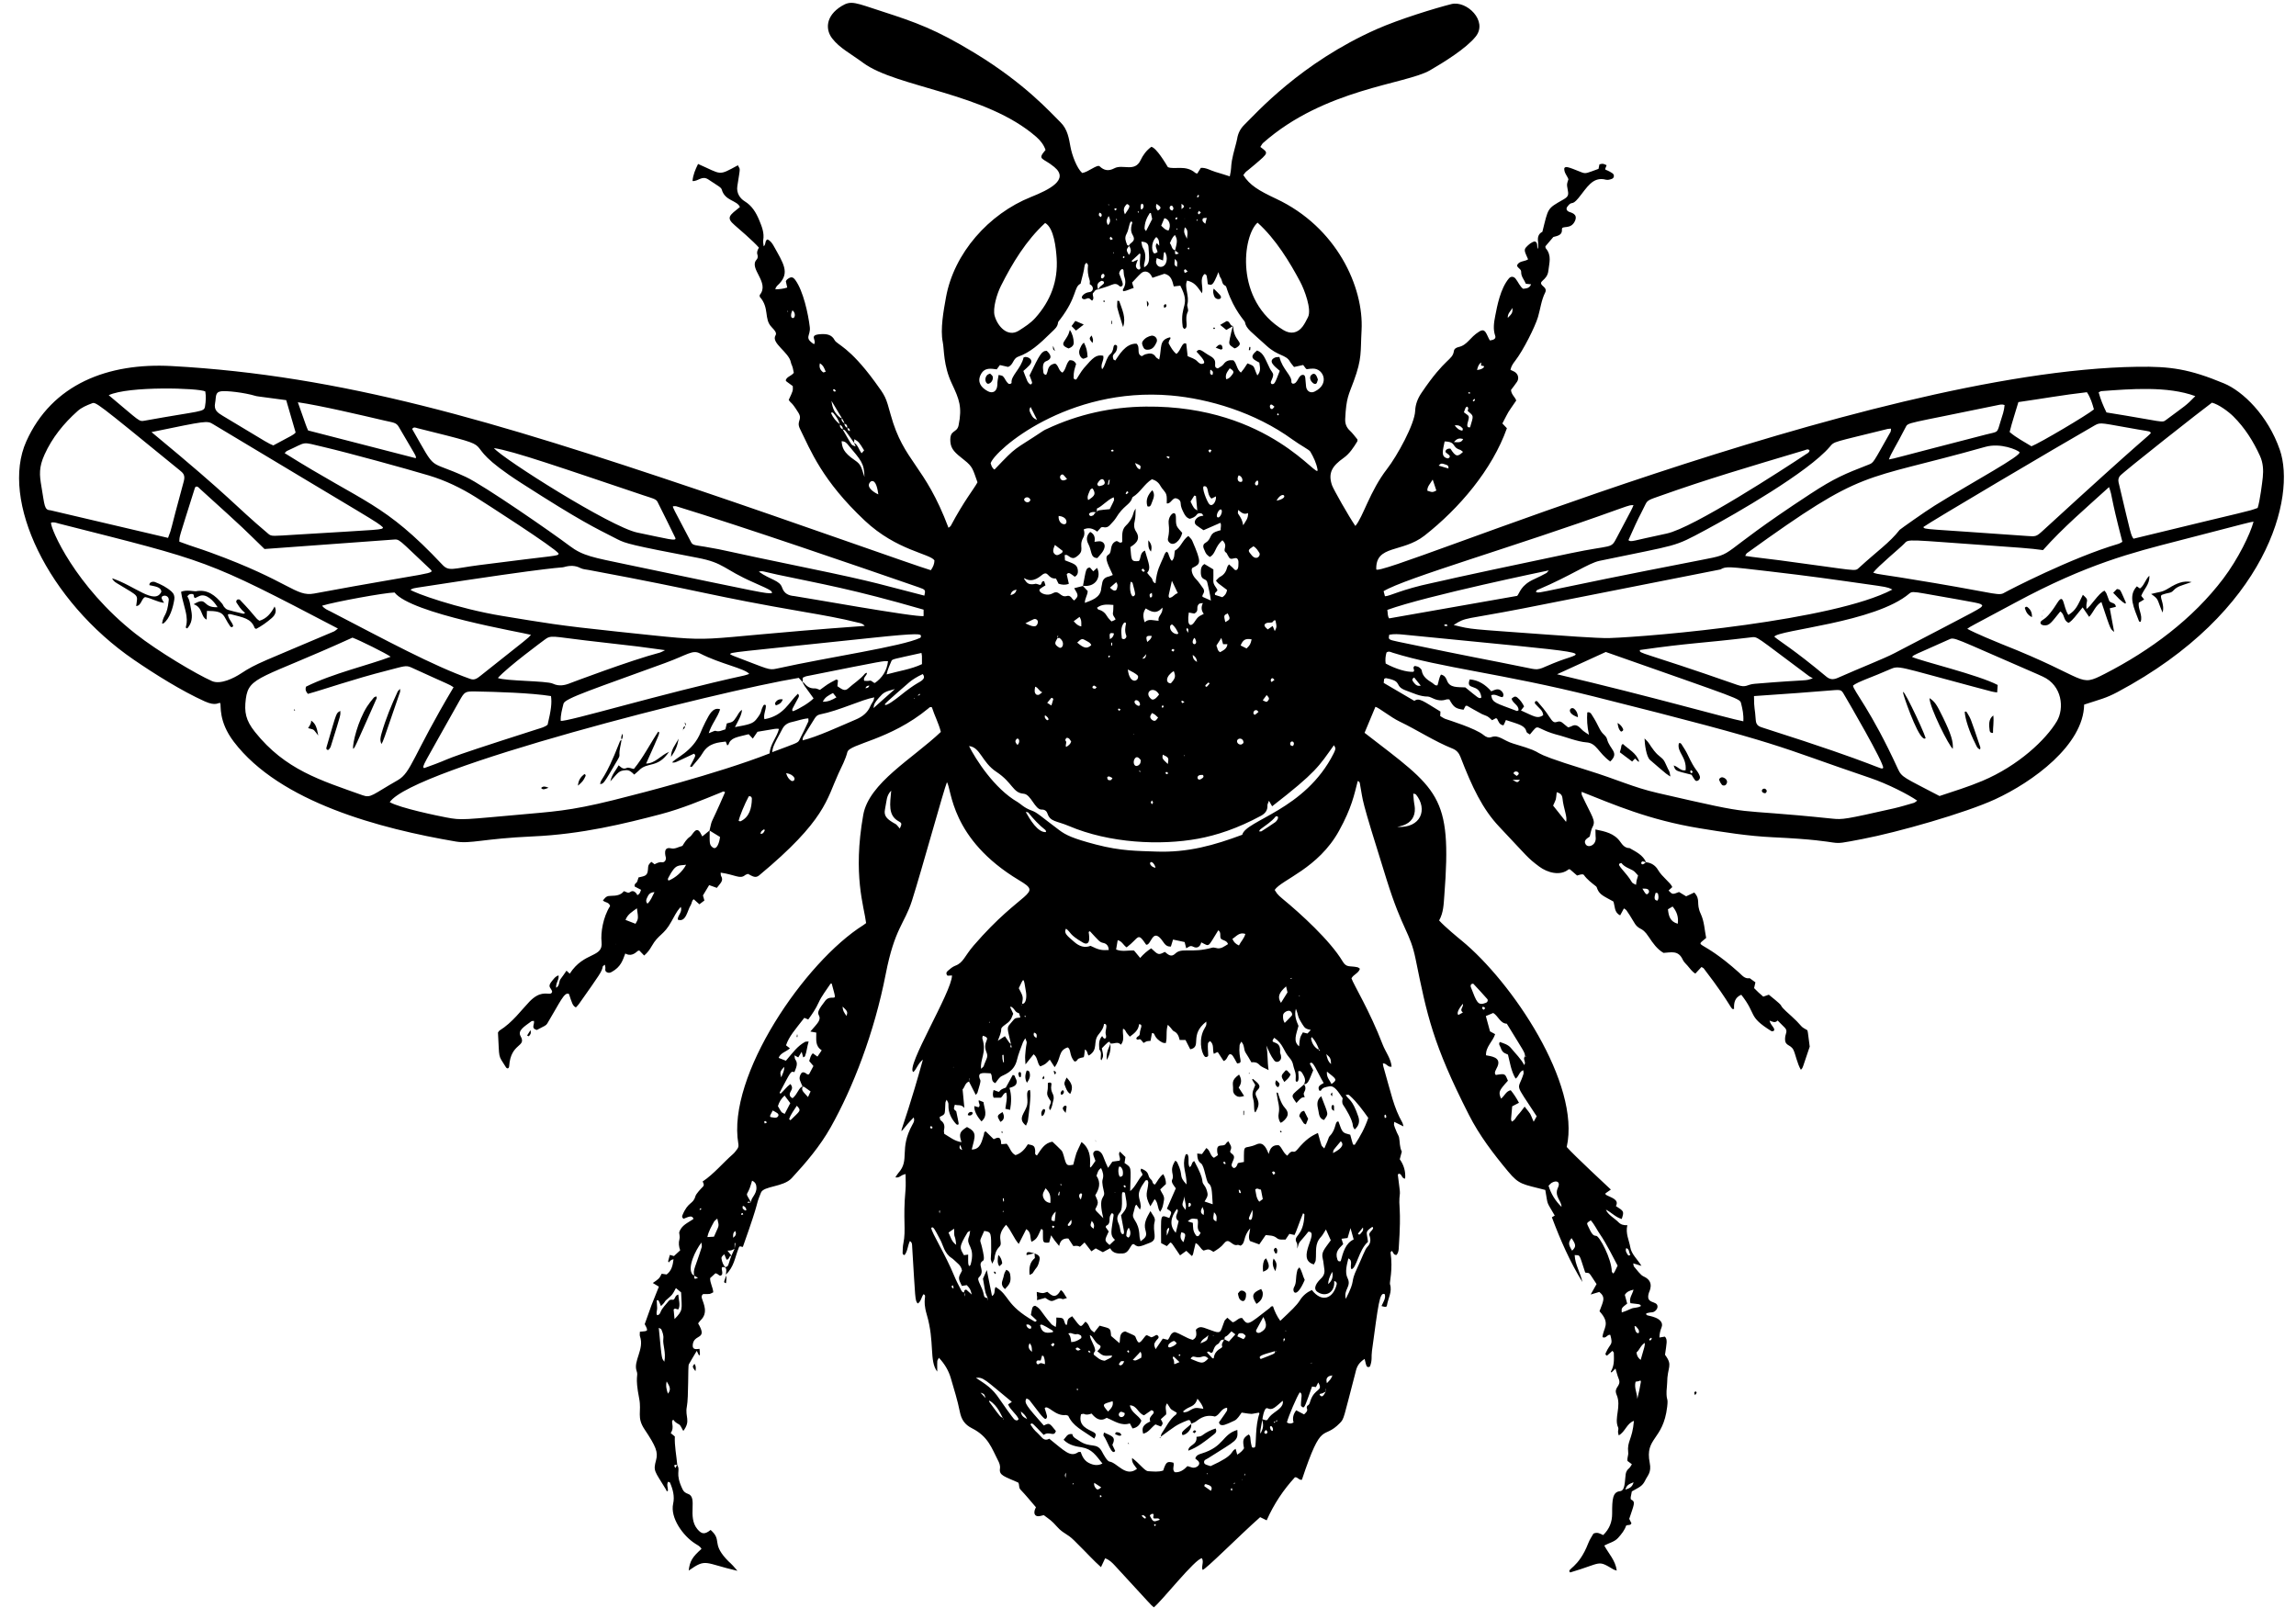 <?xml version="1.0" encoding="UTF-8"?>
<!DOCTYPE svg PUBLIC '-//W3C//DTD SVG 1.0//EN'
          'http://www.w3.org/TR/2001/REC-SVG-20010904/DTD/svg10.dtd'>
<svg height="4148" preserveAspectRatio="xMidYMid meet" version="1.0" viewBox="555.1 1427.5 5924.2 4147.8" width="5924" xmlns="http://www.w3.org/2000/svg" xmlns:xlink="http://www.w3.org/1999/xlink" zoomAndPan="magnify"
><g id="change1_1"
  ><path d="M2427.2,4698.4c-19.3-7.6-2.8,13.6-10.7,19.5c-4.2,3.2-7.1-1.2-10.4-3.2c-1.1-0.7-2.4-0.9-4.9-1.9l-13.8,12.6 c-0.4,12.9,7.2,23.4,8.1,36.6c-11,5-4,4.5-26.1,4.5c-5.3,4.4-4,8.3-2.9,12.1c4.1,13.2,16.5,36.4-3.7,55.6c-2.3,2.2-4.1,5.1-6.4,8 c26.4,44.4-11.9,25.8-13.9,56c-0.7,11.3,6.7,11.2,17.6,9.7c1.3,17.2,1.9,14.8-1.4,17l-5.8-11.8c-8,13.6-14.5,24.1-20.5,34.9 c-2.6,4.7-0.2,84.1-5.1,109.3c-5.2,26.5,11,35.9-9.1,62.5c-4.4-7-6.6-14.6-11.5-17.2c-5.8-3-10.6-6.3-14.1-11.6 c-9.2,3.6,4.7,17.3-6.9,34.3l10.6,8.7c-1,24.4,4.2,49.2,6.4,74.3c-3.9-1.2-7.2-2.4-7.7,1.3c-0.2,1.8,1.9,3.8,2.9,5.7 c4.5-7.5,3.3-5.5,4.3-7.6c10.1,14.7-6.7,20,14.3,63.1c2.8,5.8,7.7,9.3,13.5,11.2c26.7,8.6-2.6,59,24.7,91.4 c11.1,13.2,19,13.8,34,1.8c30,26.9,2.7,33,39.2,73.8c12.7,14.1,9.7,7.6,30,31.7c-86.5-19.9-79.6-33-125.8-0.6 c2.8-24.2,9.3-35,33-56c-3.5-6.8-10.4-9.9-16.4-13.7c-31.1-19.7-64.9-66.6-56.7-102.9c4.2-18.7-0.6-37-8.2-54.4 c-0.5-1.2-3.1-1.4-4.9-2.2c-4.6,8.2,0.6,16.1-0.6,23.8c-4.1,1.7-3.7-2-4.8-3.8c-29.7-48.9-33.3-47.1-25.6-75.8 c5.5-20.5,0.3-34.6-29.8-79.6c-20.8-31.2-7.1-45.4-13.7-79.1c-11.9-60.3-1.5-57.4-6.6-71.2c-9.4-25.8,20.4-56.3,8.6-89.5 c-1.2-3.4-0.2-7.7-0.2-12c18.9-2.1,23.8,0.9,12.4-19.5c22-61.7,12.3-36,36.6-96.8l-15.7-9.4c16.6-11.4,16.6-11.4,22.9-23.9 l12.8,1.9c13.4-10.3,15.8-24.4,17.8-39.2c-6.4,1.5-6.4,1.5-12.4,8.2c-2.2-3.7-2.4-0.4,2.9-19.5l10.6,3l16-14.8 c-3.4-9.7-4.6-19.1-1.8-29.1c1.5-5.4-0.4-11.8-0.8-16.8c5.6-19.4,23.4-25.2,37.1-35.3c-4-10.3-12.2-5.5-25.6-0.3 c-4.6-2.8-4.3-6.1-3-9.2c14.7-35.8,27.3-27.2,33.3-48.6c2.1-7.2,14.5-19.8,19.4-24.8c4.3-4.4,1.6-8.5-0.6-13.5 c29.3-19.7,51.5-47.3,78-70.5c4.5-3.9,8-8.9,11.6-13.7c2.8-3.8,3.4-8,2.5-13.2c-30.2-175,172.2-470,322.7-564.3 c2.2-1.4,4.2-3.1,7-5.1c-5.2-43-35-123.6-7.4-279.3c14.6-82.4,127.4-144.9,200.2-214c-5.6-22.7-16.6-42.6-23-63.4 c-4.9-2.2-7,0.8-9.4,2.9c-99.3,82-203.3,91-208.8,112.6c-5,19.5-14.6,37.1-23,55.3c-30.6,66.7-32.9,120-204.4,262.6 c-9.8,8.2-17,2.5-29.1-3.7c-2.9,1.2-5.7,1.8-7.6,3.4c-13,10.8-24.6-1-62.8-6.6c0.4,3.8-0.1,6.6,1,8.4c7.3,12.4-1.2,18.1-10.9,30.9 l-19.8-7.1l-16,26.6l3.7,13.1l-12.9,9.8l-14.5-13c-5.6,3.4-4.7,10.4-7.8,15.1c-8.6,12.9-12,45.6-33.5,37.5 c-0.5-11.5,12.8-19.3,7.7-32.9c-7.4,9.3-6.8,5.8-24.1,37.7c-19.6,36-33,32.1-50.9,63.7c-4.9,8.6-10.6,16.7-19.4,24.1l-12.3-12.8 c-1.2,0.2-2.9-0.1-3.6,0.6c-9.4,8.3-19.3,14.6-32.8,7c-6.7,17.3-10.9,34.2-35.1,47.6c-4.3,2.4-8.5,3.2-13.1,0.3 c-4.4-2.8-3.5-6.4-3.1-10.5c0.2-2.3-0.7-4.7-1.4-8.5c-2.8,2.3-5.1,3.2-5.4,4.6c-2.7,13.9-5.7,17.6-61.9,97.3 c-2.2,3.1-5.1,5.7-7.5,8.3c-8.6-4.5-9.6-10.6-17.9-34.8c-12-6.1-22.8,21.3-55.9,76.3c-3.1,5.2-6.4,6-27,16.7 c-16.3-4.5-4.9-15-7.5-23.5c-2.4,0.4-5.2,0.1-6.8,1.3c-19.8,14.5-35.5,24.1-27.4,38.4c16,28.6-25.6,16.3-29.6,77.1 c-0.4,6.4-5.2,7.9-8.6,2.5c-21.2-33.6-16.1-18.7-20.3-89.3c2.1-2.7,2.7-4.1,3.7-4.8c34-21.1,56.8-53.3,77.4-74.7 c26.4-27.4,43.5-19.7,53.5-20.6c3.5-0.3,6.1-4.1,4.8-7.1c-4.5-10.4-12.5-11.1,1.3-27.3c4.2-5,8.1-10.7,15.6-12.8 c2.1,11-7.9,19.7-6.1,31.9c9.7-5.6,6.4-16.3,11.4-22.7c5.3-6.7,9.9-13.9,15.2-21.4l8.4,7.7c37.1-57.7,86.8-40,82.1-81.9 c-2.6-23.2,3.7-64,22-92.6c-2.6-10.6-13.5-8.6-18.5-14.5c7.9-9.7,10.2-11.7,20.9-11.8c13.1-0.2,25.3-1.5,33.2-12.1 c6.5,1.7,10.5,6.5,16.3,2.2c6-4.4,11.3-1.8,15.6,3.3c1.2,1.5,2,3.3,2.8,4.8c7-3.4,7.7-8.7,9.5-13.8l-16.2-8.4 c-2.1-7.4,4.5-8.6,6.2-12.6c1.5-3.5,2.4-7.3,3.5-10.9c16.3-3.8,23.4-3.8,24.4-20.6c0.7-11.6,0.6-11.6,8.7-19.7l8.4,6.3 c5.6-2.7,11.4-6.3,19.2-5.2c6.6,0.9,10.7-5.3,9.9-12c-0.2-1.6-9.3-29.3,13.3-23.9c10.5,2.5,19.2-3.9,29.4-6.3 c5.5-8.7,10.7-18,20-24c6.3-4,16.1-30.6,27.5-7.6c1.1,2.3,2.4,4.5,3.8,7.2l19.1-15.7c0.1,31-1.9,37.2,8.1,44.3 c10.6,7.4,17.3-14.6,18.5-27.3l-27.1-16.6c8.7-36.5-1.5-2.8,40.1-98.8c-4.2-3.7-6.9-0.9-9.8,0.3c-51.2,20.8-102.3,42.2-155.9,56.3 c-92.4,24.2-203.4,51.8-330.2,57.4c-129.4,5.8-160,19.8-198.9,13.2c-193.9-33-453.8-101-572.8-257.6 c-40.5-53.3-32.1-94.1-34.9-99.7c-4.9-2.3-10.1,9.1-39.9-4.3c-59.7-26.9-129.1-70.5-182.6-107.1 c-222.5-152.3-345.8-412.4-278-563.7c66.3-147.8,210.7-203.5,375.3-194.5c440,24.1,831.8,141.9,1359.4,319.9 c237.7,80.2,559.1,195.1,599.3,206.9c5.9-8.2,9.2-16.4,9.3-25.3c-10.7-17.4-97.4-25.3-179.6-102.5 c-110.4-103.7-139.9-181.4-167.2-236.6c-10.6-21.4,7.5-23.1-4.3-42.1c-19.1-30.6-17.7-21.9-24.9-33c11.1-23.5,11.1-23.5,10.5-35.6 c-19.2-14-17.1-11.9-18.2-15.2c3-9.5,14.4-10.6,20.8-19.1c-3.9-22.8-6-18.5-7.6-27.1c-4.8-26-51.6-49.7-39.6-69.4 c3.6-5.9-0.6-11.6-10.4-21.9c-20.1-21-4.5-48.8-30.2-77.7c0-2.4-0.6-4.2,0.1-5c26.4-32.1-29.3-68.1-8.3-90.9 c3.5-3.8,3.6-8.7,2.1-13.2c-2.2-6.5,0.5-11.6,3.9-17.8c-13.8-16.1-55.9-52.3-62.5-57.9c-23.4-19.9-12.9-25.6,13.5-46.9 c-7.5-17.7-38.6-15.3-46.9-45.1c-1.5-5.5-9-9-34.6-26c-16.6-11-26,5.2-40.8,4.1c1.3-16.2,7.3-29.7,14.3-44.1 c62.3,27.2,50.7,31.7,102.8,3.4c6.1,13.4,6.8,0.3-1.5,54.1c-2.6,17.1,6.5,31.2,19.1,38.9c18.6,11.3,29.1,28.8,37.2,48.2 c6.9,16.7,13.8,33.3,10.5,52.1c-0.8,4.4,0.6,9.2,1.2,15.8c6.8-5.3,2.2-14.5,10-17.8c7,3.2,11.8,9.6,15.6,16.4 c25.5,45.7,41.7,69,15,97.5c-3.9,4.2-9.4,7.4-10.4,14.9c10.6-0.3,20.3-1.2,30.6-4.6l-3.6-16c0.9-1.4,1.6-3.5,3-4.7 c9.7-7.7,14.9-7.8,21.6,1.5c20.3,28,33.1,86.9,37.2,121.2c2.7,22.8-15.9,27,10.9,44.2c8.3-10.7-16.1-24.4,19-26 c13.7-0.6,26.6,1.1,34.1,15.4c6.3,12,37.1,16.4,103.6,107.2c28.2,38.6,28.2,38.7,41.1,85.4c34,123.1,87.5,127.6,149.2,291.7 c2.6-2.2,4.9-3.3,5.9-5.1c34.7-65.2,59.4-94.6,68.9-112.2c-12.1-33.5-11.7-39.8-34.1-57.4c-23.6-18.6-34.6-27.8-35.9-47.8 c-2.1-31.9,17-20.8,21.3-42.1c9.5-47.3,1.7-66.8-17.6-107.7c-22.1-47-19.4-87.8-23.3-106.8c-6.8-33.1,2.1-81.3,8.2-115 c20.6-114.9,110.9-216,219.3-259.4c47.4-19,99.8-44.9,60.2-77.5c-30.3-25-44.9-17.6-22.5-44c-4.7-13.5-13.1-24.2-23.7-33.5 c-131.2-114.7-359.5-126.9-447-191.3c-34.1-25.1-60.2-37.8-79.7-62.8c-17.5-22.4-17.9-57.8,24-83.6c25.3-15.5,34.9-8.8,106.9,14.5 c82.9,26.9,136.1,45.3,236.3,106.3c130.8,79.5,195.9,153.8,221.8,179.1c18.5,18,21.8,42.2,25.8,63.7c3.9,21,16.2,54.6,30.1,67.1 c15.6-2.1,38.9-23.1,45.1-17.2c11.4,10.9,23.2,12.9,37.8,5.1c21.8-11.6,52.8,11,67.8-20.9c6.3-13.4,14.9-25.1,27.8-34.6 c13.4,3.3,36,41.5,42.7,52.5c16.5,7,46.2-6.7,70.8,14.9c0.9,0.8,2.5,0.9,4.9,1.7l9.3-14.7c13.6-1.1,25.1,6.8,37.7,10.4 c12.1,3.5,24.1,7.4,37,11.5c4.8-21.7,2.4-22.7,5.4-40.5c3.3-19.4,12.3-47.8,13.5-56.1c2.2-14.4,8.3-26.4,18.7-36.6 c30.5-29.8,145.3-159.7,341.3-246.6c58.5-25.9,151.6-54.4,193-64.8c39.1-9.8,94.7,43.4,62.7,83.7c-24.7,31.1-84,67.5-118.4,87.4 c-62.1,35.9-271.7,47.2-430.1,187.1c-2.8,2.4-4.4,6.2-7.3,10.4c21,15.9,22.3,14.3-14.3,45.5c-30.5,26-19.1,13.7-29.6,27.2 c16.7,26.2,39,39.6,84.9,61.2c155.9,73.2,226.3,227.7,220.2,339.3c-3.2,57.2,1.7,71.6-20.3,131.5c-12.7,34.7-19.3,42-21.9,96.8 c-0.6,11.8,2.7,22,11.9,30.5c7.2,6.6,12.9,14.9,19.7,22.9c-0.1,1.5,0.3,3.8-0.6,5.3c-9.8,15.9-19.8,31.5-35.5,42.6 c-28.1,20-40.8,37.8-29.5,70.4c3.6,10.3,43.2,80.3,60.2,104.9c19.9-23.2,37.4-89.9,81.8-147.2c25.9-33.4,71.2-115.5,72.5-149.7 c0.6-17.1,6.7-32.3,16.3-46.5c62.8-93.1,79.9-83.1,83.7-108.3c0.8-5.6,6.5-8.7,11.7-9.9c23.9-5.4,28.4-24.5,53.5-40 c16.4-10.2,17.7,5.8,27.4,22.8c2.9-0.5,17.6-1.3,13.9-12c-6-17.2-3.2-34.4,0.1-51.4c4.9-25.1,13.2-70.5,35.3-96.6 c5-5.9,12.3-5.4,17.2,0.7c6.5,8.1,11.4,20.7,19.6,26.1c7.2-1.2,16-0.5,20.4-11.6l-13.5-1.4c-3.9-9.9-12.5-18.4-12.1-30.5 c0.2-8.1-9.2-9.3-10.7-16.8c4.9-12.1,19-9.5,28.6-15.7c-7.4-17.5-12.3-23.8-4.9-31.5c6.5-6.8,13.3-13,22.2-14.8 c9.5,3.6,3.6,12.4,8.5,19.6c0-7.6,0.7-13.3-0.1-18.8c-1.8-11.9,1.5-21,11.1-25.5c15.8-62.7,11.6-59.1,54.2-83.4 c14.6-8.3,13.5-13.1,10.7-28.3c-2-10.8-2-10.8,2.3-24c-3.2-9.2-11.9-17.2-10.6-28.7c3.9-4.5,5.8-5,44.6,10.8 c11.4,4.7,15.2,1.3,43.7-8.9l2.4-11.6c8.7-2.2,8.7-2.4,18.5,2.2c-6.4,17-6,6.7,14.9,20.7c5.7,3.8,5,12.1-1.3,14.5 c-4.8,1.8-10.7,3.5-15.4,2.2c-34.5-9.1-49.2,21-70.9,47.3c-18.4,22.3-15.8,4.9-28.8,22.5c-3.7,5-1.8,10.1,4.2,12.9 c4.9,2.3,23.8,5,15.7,23.5c-10.7,24.3-34.7,10.3-33.7,22.1c1.2,15-11.6,16.6-22.2,19.5l-20.5,24.1c0.4,2.4,0.1,4.1,0.9,4.9 c16.2,19,8.8,38.4,6.9,57.3c-2.8,28.9-31.2,26.1-13,41.3c5.6,4.6,7.7,9.6,4.7,15.6c-10.1,19.9-12.3,42-18.5,63 c-7.6,25.7-38.3,86.7-58.8,113.1c-5.2,6.7-10.4,13.8-12.3,23.6c3.7,1.7,7.3,3.1,10.6,5c9.3,5.6,12.2,16.9,6.3,25.8 c-5.1,7.7-11,14.8-15.5,20.9c0.7,12.2,10,17.6,13.5,27.3c-26,38-16.5,22.6-35.8,59.3l11.7,12.3c-38,107-123.2,207-212.6,277.1 c-57.4,44.9-126.3,23-124.5,86.9c0.8,28.4,1260.5-512.3,1963.7-522.6c85.3-1.3,134,5.6,223.7,42.9c48.2,20,113.3,82.3,144.1,171.7 c41.6,120.3-30.3,418-419.4,625c-29.8,15.8-43.9,18.4-85.6,32.1c-1.7,104.5-132.8,199.7-229.6,244.3 c-76.7,35.4-251,85.1-342.2,102.5c-107,20.4-17.7,5.6-232.1-4.5c-63.4-3-125.9-13-188.4-23.2c-131.1-21.5-221.4-61.2-304.4-94 c0.3,3.8-0.2,6.4,0.7,8.4c27.1,57.9,36.7,65.6,27.5,82.4c-3.7,6.8-4.6,15-7.2,24.6c-6.4,4.7-16.8,9.7-10.6,19.9 c6.4,10.4,26.1,3.2,26.1-15.2c0-6.6-0.8-3.5-0.8-23c25.1,5.2,48.7,9.8,64.3,32.1c5.6,8,12.2,16.2,23.9,16 c16.5,9.7,34.5,17.7,42.7,36.9c-3.1-1-6-2.4-9.1-2.7c-1.1-0.1-3.4,2-3.6,3.3c-0.5,3.1,2,5.1,4.6,4.2c2.8-0.9,5.2-3.4,7.7-5.2 c13.6,1.2,24.4,8.5,30.8,19.5c11.2,19.2,32.9,33.2,37,44.6l-9.6,8.9c10.1,10.5,10.1,10.5,27,3.8l18.3,11.1l21.1-9.8 c17.5,19.8,3.5,27,16.7,55.3c9.2,19.7,9.7,41.2,13.9,61.9c-31.2,27.4-17.4-2.1,85.2,89.8c7.7,6.9,14.4,16.4,27.1,14.1l14.8,10.7 l-3.4,14.9c14.3,14.2,8.5,8.7,23.6,22l14.4-5c56.8,45.8,8.6,11.3,59,56c9,8,17.3,16.4,25.1,25.5c3.7,4.3,9.6,6.5,15.3,10.2 c1.6,6.2,0.6-0.1,6.1,42.3c-20.4,60.7-17.3,53.6-22.8,59.8c-9.4-15.7-14-40.5-19-50.9c-8.2-17.1-25.3-8-21.2-36 c0.9-6.1,6.9-13.9-1.7-22.2c-6.2-5.9-12.1-12.1-18.2-18.2c-6.2,7.4-13,3.2-20.8,0.3c3,13.2,15.9,19.9,11.2,26.1 c-1,1.3-5.2,1.9-6.7,0.9c-61.9-38.7-36.2-41.3-77.4-93.7c-17.4,7.4-19.3,21.6-18.6,36.5c-9.7,3-0.7-3.4-78.1-104.2 c-1.1-1.5-3.2-2.2-6-3.9l-15.8,17c-9.2-5.4-14-13.6-20.2-20.4c-4.5-4.9-9.7-9.7-12.4-15.6c-11.5-25.4-31.1-18.2-49.6-17.4 c-16.5-9.7-27.3-25-37.5-40.5c-21.1-32.3-24.4-12.2-41.9-44c-4.8-8.7-10.5-16.9-16.1-25.2c-1.3-1.9-3.9-3.1-6.6-5.1l-9.7,17.9 c-15.8-7.6-13-23-17.5-35.7c-25.3-14-35-17.4-41.2-31.9c-1-2.4-1.6-5.6-3.4-7.1c-11.4-9-23.1-17.6-31.7-29.7 c-2.6-3.7-15.6,1.2-17.3,1.7l-18.5-16c-2.1,0-3-0.3-3.4,0c-21.7,17.9-54.7,8.6-75.7-7c-31.8-23.8-28.3-23.6-103.2-102.8 c-43.4-45.9-70.1-102.4-100.3-180.6c-3.9-10.1-10.1-17-19.9-21c-47.8-19.2-90.7-47.8-137-70c-22.9-10.9-54.1-36.3-62.4-38l-28,67.1 c190.5,147.5,226.1,158,205.8,419.6c-1.8,23-1.9,43.9-13.4,64.6c14.2,15.9,49.4,44.9,58.1,52c129.1,105.7,307.8,369.7,271.1,532.5 c17.4,20.3,113.8,109.8,113.9,109.9l-14.1,9.9c0.5,1.5,0.5,3.2,1.3,3.6c12.5,7.1,35.4,11.8,25.8,29.1 c21.3,13.6,21.3,13.6,15.1,33.3c-15.8-4.2-26.6-17-40.9-24.1c5,13.4,22.3,22,32.7,32.7c5.9,6,13.1,8,22.6,7.4 c-5.1,21.8,4.6,38.8,7.6,56.9c3,18,17.9,30.3,28.9,48.1l-21.3-6.5c0.9,4,0.8,6.8,2.1,8.4c20.1,24.9,20.2,22.9,28.3,27.2 c24.5,13.1,11.2,36.5,9.9,40.7c-9.3,30.4,22,18.6,22.4,35.1c0.2,5.9-5.6,13-11.8,14.5c-4.9,1.2-4.3-0.3-17.1,3 c-1.8,7.3,5.3,4.1,23.3,11.1c11,4.3,21,13.1,16,25.2c-3.2,7.8-5.3,16.1-5.5,26.2l14-2.3c7.7,7.3,4.4,18.3,0.4,46.8 c21.4,28.8,5.8,29.7,5.5,73.3c0,6.6-1.3,13.3-1.5,19.9c-0.8,27.7,4.7,15.1,1.6,41.2c-10.4,87.4-58.1,78.5-45,144.7 c4.8,24.5-5.1,31.5-11.6,44.9c-7.5,15.6-15.4,17.5-34.6,28.6c-2.5,12.7-4.6,19.7-1.5,21.2c11.9,5.8,6.8,13-5.2,49.6l5.7,11.4 c-2.8,6.7-8.7,2.9-13.8,6.2c-3.6,11.4-11.8,21.7-20.7,31.6c-9.3,10.3-23,12.8-35.6,19.7c11.2,20.8,28.8,38.1,32.2,64.6 c-4.1-1.4-6.6-1.8-8.5-3c-42.7-25.3-27.8-17-111.6,7.8c-11.3-9.4,21.2-9.3,46.7-75.7c3.5-9.2,9.3-17.5,13.2-24.5 c10.5-4.8,17.4,0.3,25.1,3.8c16.1-15.6,23.3-33.8,23.2-55.6c-0.1-37.1,1.3-55.8,20.4-57.7c9.3-0.9,11.1-12.8,12.4-22.7 c2.5-18.4-0.3-27.1,11.2-36.8c2.8-2.4,4.4-6.3,6.9-10l-11.3-8.5c-1.2-9.9,2.8-13.9,1.8-22.2c-3.3-29,10.8-32.8,14.8-81.3 c-18.8,6.7-22.2,28.2-39.2,37.5c-0.9-4-1.8-6.3-1.8-8.6c-0.1-4,1.8-8.6,0.3-11.8c-11.2-24,9.1-54.2-4-84.5 c-8.8-20.3,13.7-21.3,5.3-41.4c-3.3-7.8-5.1-16.2-8.2-26.2l-10.4,10.3c-0.6-0.8-1.9-2-1.7-2.3c9.4-15,8.3-31.7,7.8-48.2 c0-1.6-2-3.2-3.6-5.5l-13.9,12.4c-4.9-1.6-4.3-4.6-3.3-6.8c12.7-28.1,19.3-18.5,11.8-46.7c-7.8-2.2-10.7,10.4-20.2,5.8 c1.9-24.1,22.1-34.3-7.7-66.8c9-25.1,17.2-35.5-0.5-49.8l-22.3,6.6l15.2-26.9c-23.2-34.9-15.5-26.8-29.3-29.8 c-16.7-49.8-11.6-43.8-27.2-45.1c1,24.9,15.1,45.9,19.9,69.5c-32.2-52.5-56.8-108.4-78.7-167l7.4-4.4 c-23.1-40.3-16.7-23.1-24.4-66.1c-58.8-15.3-66.9-12.8-96.1-47.9c-38-45.7-73.9-92.6-101-146c-93.5-183.7-108.1-257.5-137.3-400.9 c-14.6-72-33.1-72.1-75.1-206.3c-70.9-226.2-58.9-195.6-68.3-244.1c-0.7-3.8-0.1-8.2-6.1-10c-9.3,36.2-15.7,69.2-48.1,128.1 c-53.8,97.8-148.8,126.5-166.2,152.9c5,7.4,4.9,10.3,20.9,23.4c45.2,37.1,122.4,107.3,154.4,161c10.2,17.1,17.9,10.6,38.3,15.1 c2.3,0.5,4.2,2.5,6.3,3.9c-3.6,11.9-16.4,14.4-21.8,24.7c5,15.5,46.8,83.1,80.6,171.1c7.3,19,21,35.5,23,56.8 c-9.9,2.6-13.1-9.3-22.6-8.4c0.5,2.9,0.6,5.5,1.2,7.8c20.6,71.3,26.5,105.1,49.2,145.3c1.2,2.1,1.4,4.7,2.8,9.5l-23.8-11.7 c-0.6,9.4-3,4,6.8,27.5c1.8,4.3,4.7,8.3,5.6,12.7c2.4,12.1,1,25,7.1,36.5l-5.3,19.8c10.4,14.5,15.5,31.3,13.9,49.9 c-9.5,0.2-7.8-12.4-16.2-12.6c-3.6,1.2-2.5,4.2-2.2,6.6c2.6,22.8,5.4,39.3,4.9,43.7c-4.9,40.9,4.7,28.3-3.1,143.5 c-0.4,6-1.9,11.6-5.7,15.8c-8.2,0.5-7.8-7.2-12.4-10.5c-1,1.5-3.1,3.1-2.9,4.4c6.4,44.4-3.1,76.6-1.5,81.6 c6.3,19.4-5,36.4-7.8,54.5c-1,6.7-7.7,3.4-14.1,1.8c4.7-10.7,11.4-19.6,8.6-30.3c-13.8-8.3-17,28.2-33.2,146 c-2.2,16.3,1.2,22.7-4.8,39.3c-1.1,3.1-7.2,3.8-9.2-0.4c-1.2-2.5-1.5-4.3-5-18.2c-20,13.3-21.1,25.7-24.8,40 c-30,114.3-27.8,114-38.6,125.2c-45.6,47.4-45.4-12.4-98.4,146.7c-7.8,1.6-10.1-7.3-18-6.4c-29.5,32.1-54.2,68.8-72.9,111.1 l-16.8-8.2c-54.2,48-142.5,137.2-148.6,136c-3.9-9.4,4.1-19.6-1.6-29.9c-16.5-0.3-105.7,112.9-124.2,126.6 c-11-9.6-0.6,0.5-100.3-107.6c-7.2-7.8-14.6-15.3-25.3-18.9l-10.7,22.8c-21.3-19.1-31.1-31.1-69.1-68.7 c-18.7-18.6-27.9-17.5-43.4-34.7c-16.2-18-17.4-17.4-35.1-30.8c-2.8,0.7-6,1.5-9.1,2.2c-11.7,2.7-17.5-3.6-14.2-15.3 c0.7-2.4,2-4.7,3.1-7.2c-13.4-15.6-26-31.1-39.8-45.5c-5.5-5.7-2.1-12.9-6-18.3c-35.1-15.7-49.6-18.2-47.1-35.6 c1.3-8.7-1.8-15.5-5.6-22.7c-15.3-29.5-24.3-60.5-66.6-81.8c-18.5-9.3-27.3-22.4-31.3-42.6c-5.8-29.3-14.9-58-23.3-86.8 c-5.6-19.3-15.7-36.4-30.7-52.5c-5.3,10.9-4.3,0.7-4.3,35.7c-21.3-27.7-6-76.1-27.1-147.5c-12.4-41.9,2-47.5-8.2-52.3 c-5.7,7.3-6.1,18.6-14.9,24.1c-7.5-7.4-6-11-14.5-146.9c-0.3-4.9,0.4-10.6-5.9-14.2c-5.8,12.1-5.6,26.2-13.8,36.2 c-4.9-0.9-5-4.1-4.9-6.4c0.3-8,0.3-16.1,1.9-23.8c7.4-35.5-1.5-61.5,5.5-137.7c1.2-13.2,0.2-26.6,0.2-41.3c-3.1,1-6.1,1.6-8.6,2.9 c-5.1,2.7-9.4,7.4-17.7,5.6c3.1-4.6,5.2-8.5,8.1-11.7c30.2-33.8,0.6-60.8,36-124.5c2.7-4.9,6.2-10,3.1-18.3 c-50.4,50.1-39,78.4,23.8-149.2c-13.1,10.3-15.7,23.7-24.5,32c-22.1-10.6,99.6-207.4,99.6-249.2l-11.4,0.6 c-4.5-4.3-3.5-9.1,0.2-12.2c6-5.2,12.3-10.8,19.5-13.5c21.3-7.9,23.8-24.6,47.6-52.2c126.6-146.6,180.7-130.4,117.4-168.3 c-178.8-107.1-173.7-236.3-186.4-253c-7.8,18.3-64.7,225.3-90.2,305.6c-19.1,59.9-44.6,70.7-67.7,189.3 c-29.5,151.6-84.7,293.6-142,395.4c-27.3,48.5-63.1,90.7-100.7,131.4c-21.4,23.2-72.2,19.8-79.2,37.2c-18.5,46.1,2.7,0.9-46.7,140 c-3.6,0.7-8.1-4-10.3,1.5c-11.4,28.8-11.7,48.5-34,70.9c0.3,0.4,0.5,2.8,1.4-9.4c0.3-4,0.2-8-3.7-10.5c13.7-2,4.7-6.2,25.3-47.5 l2.1-14.6l-2.1-0.1v14.8c-11.3,5.3-6.8,3.8-18.4,4.7l10.4,13.1c-6.1,0-5.6,6.6-9.2,9.1c-0.9,0.6-2.1,0.7-3.5,1.1l-6-14.1 c-6.5,6-7.4,7.4-7.2,11C2418.1,4684.2,2421.4,4691.8,2427.2,4698.4z M3765.2,5234.5c2.2,0,1.4,1.1,3.2-4.1 c-0.4-0.1-1.1-0.3-1.1-0.2c-2,3.5-1.6,3.6-1.5,4.9c-5.4,10.8-3.8,7.3-6.3,10.3c-0.1,0.2,0.3,0.8,0.4,1.2 C3761.7,5241.2,3760.5,5243.9,3765.2,5234.5z M2140,3867.6c3.7-2,4.9-2.4,2.6-5.4C2144.5,3866.7,2144.9,3865.4,2140,3867.6z M3846.4,5096.1c5-1.4,3.6-0.7,4.2-3.6c-2.4-0.3-1.2-1.1-3.9,4.1c-4.9-1.4-3.4-1.5-5.1,1.7 C3843.8,5098.6,3842.5,5099.3,3846.4,5096.1z M3044.4,4773.3c1.1-3.9,1-7.5-2-10.6c0.8-2.9-0.3-7,5.8-7.6l14.4,12.8 c-4.2-14.8-4.2-14.8-13-24.4l-12.7,2c-9.9-19.9-9.9-20.7,0.4-39.3c-1.2-8.1-5.5-14.4-12-19.7c-5.1-4.2-9.5-9.5-15-13.1 c-18.5-12-21.7-32.6-28-44.8c-18.4-35.3-19.7-36.5-24.4-32.8c1,13,35.5,65.9,59.9,125.2c4.8,11.7,10.8,22.9,16.6,34.1 c1.7,3.3,3.6,7.3,8.5,7.3c1.9,12,1.3,10.6,2.9,11.7C3045.7,4774,3044.3,4773.4,3044.4,4773.3z M3936.2,4944.5 c4.2,0.6,3.2,0.8,4-0.9c-1.4,0.3-2.8,0.7-4.2,1C3937.1,4947.3,3936.7,4949.7,3936.2,4944.5z M2733.3,2520.1 c0.8-3.9,1.7-1-32.8-58.4c2.7,20.9,8.9,32.7,23.2,43.9c0.8,0.6,2.5,0,3.6,0.1c-2.4,6.7,1.6,10.5,6.4,14c0.2,5.6,2.9,9.5,7.7,12.1 c0.8,3.6,1.5,7.4,6.7,7.6c-0.4-4.7-2-7.8-7-7.2C2741.2,2524.3,2740.4,2523,2733.3,2520.1z M2711.8,2436.5c-1.1,4.2-1.2,4.3,0.2,0.1 c-3.6-5.2-2.8-5.3-6.7-4.6C2703.9,2432.2,2705.3,2440.8,2711.8,2436.5z M3967.1,5022.7c-2.3,1.4-6.5-0.5-7.1,3.8 c7.2,9.9,11.4-1,15.7-8.1c0-7.2,0.4-7.2-0.9-7.1C3975.9,5021.9,3977,5016.7,3967.1,5022.7z M3958.8,4134.5c-1.2,4.3-1.3,3,1.7,4.3 c0.4-1.9,1.1-0.9-2.2-3.9c-4.5-11.3-9.5-22.3-18.4-31.6c-1,2.1-2.2,3.4-2,4.3c2.2,11.2,7.4,20.6,17.2,27.1 C3956,4135.2,3957.6,4134.6,3958.8,4134.5z M2722.7,2522.5c-1.6,6.4,1.9,10.2,6.9,13.3c28,47.8,20,37.7,33.4,43.6l-4.6-9.8 c10.5,5.6,12.4,17.8,19.9,27.3l6.4-7.4c-13.3-21.6-13.3-21.6-25.1-28.9l-0.8,9.4c-23.4-32.9-23.5-34.8-29.6-33.9 c2-6.6-2.6-9.9-6.9-13.3c-3-11.1-9.1-20.4-16.4-29c-1.7-2-4-3.6-6.6-0.8C2704.1,2504.5,2712.6,2515.2,2722.7,2522.5z M3844.5,4913.9c-34.2,9.8-44.4,12.5-36.5,20.3c33.7-13.4,39.1-13.7,36.3-20.6l4.3,0.8C3847.8,4913,3848.8,4913.1,3844.5,4913.9z M3142.8,5086.4l0.9,4c0.3-0.4,0.9-1,0.8-1.1c-6.4-9.2-13.9-34.4-36.7-48c-0.1,1.2-0.6,2.7-0.1,3.5 C3140,5088.8,3134.3,5080.9,3142.8,5086.4z M3283.3,3074.5c2.7-6.9,2-4.9,2.1-7.1C3283.2,3069.2,3283.6,3067.2,3283.3,3074.5 c-4.3,9.3-11.3,14.3,4.4,23.6c8.8,5.2,17.1-13.2,1.2-24.5C3287.8,3072.9,3285.2,3074.2,3283.3,3074.5z M3587.2,2073.3 c-1.1,12.4,0.6,11.2,9.6,8.1l-9.7-7.8c4.1-18,8-27-0.6-40c-7,6.5-9.5,13.8-12.9,21.4C3579.1,2060.6,3577.5,2070.8,3587.2,2073.3z M3191.7,4017.2c10.6,2.4,12.8-16.4,10.8-29.4c-6.7-42.4-5.7-37.1-18.7-10.5c11.8,22.4,11.5,22.4,8.4,40.4 c-0.7,4.3-0.8,3.3,0.4,4.1L3191.7,4017.2z M3714.3,4883.7c-3,0.7-6.8,0.5-9,2.3c-2.9,2.3-4,7.5-7,9c-8.9,4.3-11.1,12.5-13.9,20.5 c-0.4,1-1.8,1.7-2.7,2.6c-4.2,1.9-6.8-7.1-12.4-1.1c15.9,17.2,13.3,15.4,17.4,15.4c3-24.9,24.1-24.9,21.9-30.9 c-2.8-7.5,3.4-12.2,5.2-18.3l12.1,5.9l16.7-18.6l-10.1-7.8c-5.7,5.5-9.5,11.7-16.5,14.2C3714.9,4877.3,3714.9,4881.4,3714.3,4883.7 z M3385.2,2749.8c0.6-6.7,5.4-5.7,33.2-8.6c14.3-29,11.3-20.7,10.3-30.7c-17.5,7.3-27.8,22.1-43.4,29.2 C3385.3,2743.5,3385.3,2746.6,3385.2,2749.8c-14.3-4-21.1,2.7-20.2,4.8c1.6,3.8,3.8,6,10.3,2.8 C3379.1,2755.6,3378.9,2748.5,3385.2,2749.8z M2493,4530c-1.2-11.5,14.5-20.1,13.9-38.4c-0.2-7.4-2.7-13.9-11.3-17.6 c-2.2,7.1-3.8,13.5-6.2,19.6C2481,4515.1,2477.7,4502.6,2493,4530c-2.9,0.7-7.1-5.9-9.2,1.4L2493,4530z M3468.7,2061.7 c-8.1,10.4-8.1,10.4-0.8,23.4c7-7.7,5.9-15.5,0.4-23.3c0-8.5,20.2-9.7,9.4-28c-5.2-8.8-4.9-17.5-2.5-26.8c0.7-2.8,3.2-6-1-8.3 c-5.6,1.6-5.8,20.4-12.5,32.4c-5.8,10.4-1.8,19.1,1.7,28.2C3464,2060.6,3467.1,2060.9,3468.7,2061.7z M2346.6,4718.7 c-0.4,9.6,0,9.8,9.5,6l-9.9-5.6c-3.1-17,2.5-19.3,19.5-73.8c0.8-2.6-0.3-5.7-0.7-11.8c-15.3,20-37.4,64.7-23.1,82.5 C2342.9,4717.3,2345,4717.8,2346.6,4718.7z M3811.8,5089.3c20.3,7.2,7.3,0.3,30.5-16.3c11.2-8.1,25.9-17.6,22.5-31.1 c-20.2,17-26.4,25.8-39.8,19.1c-0.8-0.4-2.4,0.6-4.4,1.2c-5.1,8.1-6.6,17.8-8.3,27.6c-6.2,36.8-6.1,29.2-4.8,36.9 C3814.9,5112.2,3815.6,5106.6,3811.8,5089.3z M3163.9,4121.3c-2.5,9.5-2.5,7.1,0.6,9.3c1.1-1.9,1.2-0.1-0.8-9.1 c-8.3-37.2-11.9-41.4-3-51.2c15-16.6,9.7-15.5,27.1-17.4c-1.8-4.9-2.5-11.1-4.4-11.5c-7.8-1.5-9.8-8.4-14.4-12.8 c-1.6-1.5-3.6-2.6-5.4-3.9l-2,1.6l7.9,16.9c-6.7,17.5-8.1,19-22.4,29.4c-3.6,2.6-8.6,6.7-8.6,10.1c-0.1,9.9-4.3,18.5-8.8,30.3 l18.3-11.9C3159.8,4117.6,3158.8,4118.8,3163.9,4121.3z M2626.6,4230.9c-4.7,10.1-0.3,11.9,13.3,27.3l6.7-14.5 c-19.4-14-15.6-11.9-20.5-12.2c-6.8-16.6-10.8-19.9-5.4-31.6c2.7-5.9,6.8-7.1,12.8-3.7c2.7,1.5,4.4,5.3,9.3,2.9l11.1-21l-10.9-13 c2.5-7.6,3.7-14.7,9.4-19.8l11.9,8.5l11-16.3c-18-11.4-13.6-29.2-14-45.6l-15.3-2.8c19.2-22.3,28.6-29.6,21.6-42.7 c-3.5-6.6-1.2-13.7,17.6-37.7c3.7-4.7,9.6-7,15.9-7c11.5,0,10.2,2.2,0-36.4c-1.8,0.2-2.8,0-3,0.4c-10.5,16.1-22.9,31.3-30.7,48.6 c-7.2,16-16.7,29.9-26.8,43.7l-10.2-4.2c-24.5,31.5-39.5,48.1-47.2,70.9l10.1,7.8c-10.2,9.2-24.4,11.5-29.1,24.6l18.7,7.4 c19-22.4,29.9-37.8,49.3-48.6c1.9-1.1,4.6-0.6,9.4-1.1c-4.2,13.8-4.8,26.3-9.4,37.9c-0.5,1.3-2.7,1.9-4.6,3.1l-4-14.3l-8.8,14.3 l-9.8-5.2c0.9,4.7,0.5,8.4,2.1,10.5c8.1,10.5,2.2,21.3-2.3,32.9c-10.2-3.6-9.1-0.9-38.1,52.9c-0.2,0.3,1.3,1.5,2.4,2.7 c8.8-7.8,15.4-17.8,25.4-25c12.4,14.9-7.1,19.8-0.2,32c1.1,1.9,3.7,3,5.8,4.6C2613.6,4250.4,2616.1,4232.6,2626.6,4230.9z M4490.3,4150.9c0.1,4.4-0.5,3.9,2.3,2.5l-2.7-2.1c-0.9-9.5-2.4-9.8-46.9-82.4c-16.9-0.5-21.8-19.6-35-27.7l-19.1,8l10.8,39.5 l13.2,7.2c-6.1,19.2-24.6,32.5-23.5,54.5c11.6,2.5,39.9,4.3,29.7,28.7c-3.2,7.8-10.5,16.5-4.4,22.1c25.1-4.2,23.5-3.2,31.2,14.8 c-23.9,26.5-24.8,29-17.8,46.2c9-6.3,12.4-19.2,25-21.6c8.2,9.9,14.9,20.4,21.3,32.4l-17.5,9.1c-3.6,39.4-3.5,31.7-1.1,39.4 c8.7-3.6,11-12.1,16.3-17.5c5.9-6,10.6-13.1,16.9-21.1c18.2,23.3,11.9,12.9,23.3,39l7.8-14.1c-60.2-92.7-48.2-63.5-34.1-109.3 c0.8-2.7-0.3-5.9-0.6-9.6c-11,3.9-10.6,16.1-19.7,21.7c-11.8-19.7-14.5-41.6-19.7-61.9c-9.3-4.8-13.9-3.6-19.2-18.9 c-1.4-4-5.8-7.7-1.9-13.7c10.5,3.6,21.7,6.8,28.9,15.7c11.5,14.3,25.3,26.8,34.1,43.8c4.1-6,0.2-10.8-0.4-15.8 C4487.2,4156.9,4489.3,4153.8,4490.3,4150.9z M3349.4,2939.3c-2.8-2.6,3,3.3,12.2,13.2c-0.2,10.8-7.6,19.1-7.3,30.5 c15.4-6.2,40.9-12.6,42.3-37.8c0.2-3.9,1.8-7.8,2.2-11.7c1.2-10.9,7.4-16.5,17.7-18.6c3-0.6,5.9-2.3,9.9-3.9 c-17.7-36.7-20.8-46.9-10.6-53c9.7-5.7,0.6-26.6,19.4-34.3c5.4-1.2,8.6,7.7,15.5,2c0-16.8-1.9-31.4,9.7-42.3 c10.6-10,17-22,20.5-35.8c0.4-1.7,1.8-3.2,4.4-7.9c-0.5,13,0,22.6-2.4,32.2c-2.4,9.3-2.2,18.5,3.4,26.9c15.1,23-6.5,34.6-14.6,40.2 c3,33,0.7,38.5,22.1,36c5.9-7.9,2.1-21.4,15.5-27c10.3,35.6,16,45.8,5.7,57.4c4,4.8,7,9.2,10.8,12.9c4,3.9,2.4,12,10.8,14.1 c3.5-34.8,11.3-45.7,20.2-66.7c2.2-5.2,3.5-11.1,8.2-14.8c6.7,4.9,1.5-0.8,9.4,17.8c0.9,2.2,2.8,3.9,4.4,6 c7.8-7.6,5.6-16.9,7.8-26.6c15.1-7.5,19.1-26.9,34.7-37.8c3.7,4.3,8.1,7.7,10,12.2c25.3,58.4,21.6,59.8,0.9,70 c-4.5,2.2-2.6,17.9,9.1,29.4c6.6,6.5,11.4,14.8,17.1,22.1c9.8,12.4-4.2,17.7-0.1,23.6l21.2,9.4c-2.1-17.3-6-31.9-9.3-46.6 c-2.8-12.6-16.6-3-16.7-26.6c0-7.2,0.5-16.1,9.4-21l23,13.9c0,10.8,0.3,20.1-0.1,29.3c-0.4,10.1,7.3,16.7,10.6,23.6 c-0.9,6-9,6.4-6,12.9l18.6,5.9c7-4.4,10.9-10.1,12.2-18.7c-29.2-21.9-20.9-15.2-28.7-24.1c4.2-4,7.1-8.1,11-10 c10.5-5.3,15.5-14,18.2-24.8c0.5-2.3,2.5-4.2,4.5-7.2c3.9,3.4,6.8,5.9,9.5,8.5c3.2,3.1,6,8.7,11.1,5.3c2.5-1.7,3.6-6.8,3.6-10.4 c0-6.4,1.7-13.4-3.4-18.7c-1.6-0.4-3-1.1-4.1-0.9c-14.2,3.3-14.2,3.3-20.7-8.7c-0.9-1.7-1.6-4-3.1-5c-12.1-8.2,6.8-15.9-9.8-32.2 c-20,16.5-17,35.6-32.8,43c-6.6-5.7-8.6-4.2-15.6-22.1c-2.2-5.5-1.2-11,4.1-14c16.5-9.5,10-22,26.2-28.7c4.2-1.7,8.7-2.8,13.7-4.3 c-1-6,2.4-12.2-0.8-19l-43.6,19.1c-6.3-4.3-12.4-8.2-18.2-12.6c-8.9-7-3.1-17.1,5.8-21.9c3.2-1.7,7.3-1.9,12.1-3.1 c-2.1-2.6-2.9-4.8-4.4-5.3c-4.6-1.5-9.5-1.7-12.7,2.7c-4.6,6.5-11.3,8.8-18.2,10.8c-8-2.5-12.1-8.5-15.4-15.2 c-3.8-7.8-7.8-15.4-8-24.5c-0.1-6.8-4.2-10.9-10.6-12.9c-11-3.4-14.2,14.8-25.3,12.8c-0.3-7.9,1.1-16.5-1.5-23.6 c-2.9-7.7-10.4-13.5-14.4-20.9c-5.1-9.6-12.6-15-22.3-17.8c-19.8,12.2-29.9,34.1-49.5,45.9c-1,0.6-1.5,2.2-1.9,3.5 c-5.5,16.9-22.2,18.3-41.5,50.5c-4.1,6.7-10.1,12.3-15.4,18.2c-4.2,4.7-9.3,7.3-16,5.7c-2.4-0.6-5.1,0.1-6.7,0.2l-10.2,11.2 c-11-8.3-22-11.6-34.8-5.8c2,7,2.9,14-1.1,21c-14.1,25,7.6,33-19.7,50.9c-10.3,6.8-18.6-5-23.5-6c-1.1-0.2-2.4,0.2-4.9,0.4 l0.8,13.5c20.8,8.5,31.5,9.7,33.2,25.3c0.8,6.9-0.6,13.1-7.9,17.1c-11.3-8.1-15.6-13.3-20.8-6.2l5.5,24.4c-9.7,3.8-18,2.6-26.6-0.2 l-6.6-13.4c-21.9,1.3-19.1-20.7-34.4-10.5c-5.4,3.6-24.6,23.8-46.7,10c-0.3-0.2-1.1,0.3-1.7,0.5c7.7,12.4,11.7,15.1,22.5,14.8 c9.9-0.3,3.2-3.6,19.1,1.8c6.1-2,2.1-10.5,10.7-9.6l3.4,10.6c-12,7.5-17.3,9.8-15.2,14.5c3.1,6.8,20.3,13.9,33.8,6.1 c17.4-10,19.1,11.8,36.6,6.9c5.8-1.6,10.2,1.2,13.3,6.3c1.3,2.1,3.6,3.6,5.5,5.3c11.6-11.4,11.6-12.9,0.1-31.7L3349.4,2939.3z M3549.4,5135.1c1.2,1.1,0.7-5.3,3.2-8.9c11.5-17,20-36.2,37.1-49c0.9-0.7,1-2.4,1.8-4.5c-19.4-11.7-12.5-5.4-25-24.2 c-7.2,9.2-1.1,18.6-2.5,28.6l-13.8,12.4c6.2,10.8,6.2,10.8,0.4,18.9l-14.1-5.5c-11.2,7.9-17.6,21.1-31.8,23.9 c-4.1-16-0.4-22.6,18.4-31.6c-4.2-8.3,2-13.6,7.3-19.8c3-3.5,1.8-7.5-4.1-9.4l-19.3,13.4c-15.9-5.1-17.8-25.4-36.6-25.8 c3.4,19.4,22.4,25.3,29.7,39.6c-4.1,11.3-11,18.1-22.8,20.1l-7-13c-22.9,7.3-40.1-6.6-59.7-14.4c-16.4,10.7-28.4,1.8-39-11 c-6.6,2.1-12.7,4.3-19.3,1c-1.9-1-4.9,0.4-7.9,0.7c-8.4,30.8,18.6,38.8,31.4,45.8c7.8,4.3,8.3,7.1,2.9,17.1 c-32.1-22.3-54.7-31.6-67.4-59c-2.9-0.8-4.8-2-6.6-1.8c-27.7,3.3-46.2-28-54.1-17.7c6.3,20.8,8,22.2,3.5,27.2 c-4.6,5.2-25.1-26-42.6-47.7c-1.8-2.2-5.1-3.2-7.8-4.7c-7.2,11.5,0,19.1,44.6,69.9c14.7-7.1,14.1-7.1,31.2,14.2 c-5,16.7-16.3-0.9-31.5,10.1c-28.7-29.6-29.8-33.5-34.2-26.9c12.9,19.6,11.3,13.8,29.7,33.8c5.8,6.3,12.2,6.8,18.9,2.9 c39.8,31.7,54.4,48.9,74.7,34.7c1.3-0.9,3.6-0.3,6.4-0.5c3.9,11.6,9.2,22.1,20.6,28.1c13,6.7,24.3,7.6,35.5,1.7 c-17.6-21.9-26.8-37.2-53.3-41.8c-11.5-2-31.6-3.9-46.9-19.4c6.6-6.7,9-16.8,22.6-14.7c1.1,8.7,9.6,11.7,16.6,16.6 c30,21.3,46.6,2.8,60.4,29.6c2.7,5.3,12.8,23.9,18.8,24.7c19.8,2.5,41.8,41.7,71,18.7c-6-8.7-14.3-15.4-12.6-28 c19.5,14.5,32.3,33.6,41.3,34.1c13.1,0.7,26.4,2.6,38.9-1.7c7.5-22.5,10-24.4,26.4-20.2c3,7.7-4.4,17.1,3.4,24.6 c13.7,1.1,23.7-6.3,32.8-15.8c4.4,1.3,8.1,2.5,11.9,3.6c11.2,3.4,27-9.5,12.9-19.3c-1.5-1.1-2.9-2.4-4.6-3.9 c2.4-8.8,9.6-10.8,16.5-13c58.8-18.1,52.1-48.9,92-60.8c1.6,29.1,1.3,24.1-75.6,73.1c-4.3,2.8-11,4-10.2,10.7 c0.6,5.2,5.6,6.2,16.8,9.6c66.1-30,49.1-36.6,64.6-44.6l4.1,15c7.8-4.8,13.6-9.9,17.6-16.4c-4.3-21.5-2.6-26.4,11.9-35.7 c7,5.3,2.2,10.2,8.2,32c0.7,2.7,7.3,2.8,8.4,0.1c3.3-8.1-0.1-53.7,11.2-86.2c0.1-0.3-0.6-1-1.5-2.2c-24.1,4-13,4.6-44.4-0.1 c-4.5,6.3-10.9,17.1-18.3,20.6c-25.5,12.1-30.6,13.5-36.9,10.5c-1.8-0.9-2.5-4.1-3.4-5.8c24.9-35.7,21.1-28.4,21.1-37.8 c-15.7,1.2-18.3,18.1-31.3,22.7c-29-7.5-44.8,10.6-50.8,13.9c-3.4,1.9-7.2,3.2-10.8,4.7l0.3,0.5c-1.6-9.3-4-11.5-10.4-8.9 C3588.2,5104.9,3587.4,5107.6,3549.4,5135.1z M3388.6,2174.5c-7.6-1-9.6,5.8-13.7,9.7c-1.5,6.2,4.9,13.1-2,18.9 c-4-2.1-6.5-8.2-12.9-5.6c-4.2,1.7-9,3.8-12.9-0.7c-3.5-4,6.4-14.6,18.7-15.7c9.1-0.8,12.1-10.3,6-16.9c-1.3-1.4-3.2-2.3-5-3.6 c0-3.3,0.9-6.9-0.1-9.8c-4.3-12.8-6.1-25.6-4.3-39.1c0.2-1.7-2.2-3.8-4-6.5c-2.2,2.9-4.1,4.2-4.4,5.9c-3.3,15.7,1.6,0.4-10.8,48.3 c-18.1,8.6-7.8,33.2-52.9,92.4c-2,2.6-5.1,5.4-5.3,8.3c-1,10.5-8.4,16.4-14.9,22.8c-33.9,33.3-56.5,53.6-87.6,64.7 c-14.5,5.2-12.1,21.5-26.4,26.5l-21-4.8l-8.2,11.1c-13.2-1.4-31.7-6.7-41.7,14.5c-8.7,18.3,1,32.6,18.9,42 c12.3,6.5,22.3,0.7,24.1-13.3c1.5-12-1.5-1.6,3.6-28.8c4.4,1.3,8.9,1.3,11.2,3.5c5.7,5.6,6,11.8,14.1,19c2.3,2,8.4,0.2,8.1-2.6 c-2.1-17.6,24.5-36.2,31-64.9c2.3-0.7,3.6-1.4,4.8-1.4c10.4,0.3,21.7,9,10.7,21.1c-4.8,5.4-10.5,10-16.1,15.1 c3.5,8.9,6.6,17.6,10.3,26.1c1.3,3,7.1,10.4,9.6,8.3c4.4-3.9,3.3-3.5-3.9-23c26.4-54.1,31.1-63.4,44.3-63.4c1,1.1,22.1,18-1.3,26.7 c-8.8,3.3-9.6,13.3-7.4,28.5c0.4,3,1.6,6.5,7.4,6.6c1.2-3,3.1-6.4,3.7-10c2-11.3,8.4-17.5,19.5-18.9c9.2,5.3,8.3,18.4,18.7,23.4 c9.8-8.9,8.9-23.8,18.5-32.2c7.9-0.2,13.3,2.8,16.7,9.9c-4.5,15.8-6.5,18.3-6.4,36.7c0,1.4,5.3,5.5,7.6,2.2 c2.1-3,11.8-20.1,18.8-28.1c23.7-27.6,32-35.7,50-32.1c3.1,12.1-8.4,21.6-3,35c4.3-5.1,5.9-9.2,7.4-13.5 c12.4-34.7,15.2-19.3,20.7-37.5c1.6-5.2,0.9-12.8,6.8-12.1c1.5,0.2,4,2.2,4,3.5c0.1,22.9-15.5,15.9-9.8,33.6c0.4,1.3,2.9,2,5,3.3 c8.7-11.9,25.7-44.5,54.7-43.5c11.1,9.3-1.5,27.1,13.9,32.3c2.7-1.5,6-4,9.6-5c10-2.8,19.7-3.8,26.4,7.1c1.5,2.4,4.7,3.6,8.7,6.6 c7.5-30.8-1.6-50.6,28.2-57.5c2.7,3.9-1.4,5.8-2.3,8.6c-0.8,2.4-2.3,5.8-1.3,7.5c5.5,9.6,10.5,19.7,19.9,27 c13-10.8,13.9-32,25.3-26.6l3.6,32.3c9.2,4.2,18.3,6.3,25.1,13.5c3.8,4,8.9,8.7,15.6,5.5c8.3-4-11.5-23.7-17.9-30.8 c8.9-10.6,15,0.1,35.3,11.3c24.8,13.7,3.1,28.2,19.7,32.1c4.4-3,11.3-5.7,14.8-10.8c6.8-9.8,15.5-11.2,25.5-10.1 c9.2,8.8,8.1,23.1,19.3,31.7c9.8-12.6,5.7-6.6,16.9-23.8c21.2,8.2,13.7,5.6,25.5,31.2c10.2-11.3,6.5-22.1,5.1-33.2 c-4.4-2.5-8.6-4.5-12.3-7.1c-13.2-9.3,1.1-19.3,6.5-24.2c17.3,6.3,20.6,21.8,33.3,47.1c2.6,5.3,8,10.2,8.3,15.4 c0.2,6.1-3.9,12.3-6,18.5c-0.6,1.8,0.8,5.1,1.4,5.3c8.5,2.8,9.8-4,21.6-33.8c-15.3-13-31-25.4-12.7-34.1c3.2-1.5,7.3-1.1,11.8-1.7 c7.8,32.5,33,48.2,30.8,64.7c-0.2,1.3,2.1,4,3.4,4.2c13.1,1.7,13.8-22.5,26.3-22.7c8-0.1,5.8,9.9,8.3,30.5 c1.4,11.4,11.4,17.7,21.6,12.8c40.4-19.3,23.3-59.7-3.7-59.4c-21.5,0.2-13.1,6.5-25.4-9.4l-23.6,5.2c-3.7-4.9-7.9-9.2-10.7-14.2 c-10.2-18.1-30.7-13.5-60.2-40.6c-38.5-35.5-52.9-43.5-55.7-60.9c-0.6-3.6-27.5-29.5-45.9-83.6c-1.3-3.7-2.3-9.3-5-10.5 c-7.6-3.4-7.5-10.1-9.8-16.1c-2.9-7.9-2.1,0.6-7.8-18.9c-15,37.7-17,33.6-27.4,31.1c-2.6-21-1.9-25.9-9-26 c-13.2,14.1-1.9,31.7-5.8,49.5c-13.8-18.9-18.6-27.7-38.5-32.8c-8.4,16.1,6.8,39.7,0.4,62.1c-0.9,3.2,3.6,13.7,1.6,17.6 c-10.5,21.1,4.1,40.9-9.4,45.2c-1.3-1.7-3.7-3.6-4-5.7c-8.2-58.2,21.5-53.2-6.3-106.1l-16.8,2c-3.8-14.2-6.2-28.6-24.1-32.7 l-30.9,10.4c-1.7-3.1-2.8-5.5-4.3-7.7c-6.4-9.4-17.2-11.3-25.4-3.7c-8.2,7.6-15.5,16.1-22.9,23.8l4.2,13.8 c-9.9,2.7-17.8,7.7-26.7,8.5c-1.1-2.1-2.4-2.4,0-6.4c5.9-9.8,6.5-19.8,2.7-30.7c-1.9-5.5-1.5-11.7-2.4-17.6 c-0.1-0.9-1.6-1.7-2.8-2.8c-5.4,1.9-7.4,6.6-8.4,11.7c8.4,22.6,14,31.2,4.3,33.9c-1.2-0.5-2.8-0.6-3.6-1.4 c-5.8-6.2-11.7-6.8-19.7-3.4c-11.4,4.9-23.4,8.1-35.3,11.8c7.8-11.5,6.5-6.6,14.4-14.6c1-1,1.1-4.6,0.4-5.1c-1.8-1.3-5.1-2.8-6.7-2 C3386.4,2157.1,3384.8,2162.3,3388.6,2174.5z M2625.9,3187.3l-9.8-10.8c-209,34.7-995.5,233.1-1055.4,320.7 c26.6,15.4,126,35.7,145.5,39.4c42.2,8,41.1,5.9,214.5-9.4c82.7-7.3,127.1-11.1,263.1-47c0.1,0,219.9-55,357.1-108.8 c1.2-23.9,18.7-41,24.1-63.2c-8.9-0.9-0.3-1.9-55.4,7.4l-12.1,17.6l-10.7-11.3c-31.6,8.1-46,8.7-52.3,26.9c-0.3,0.8-1.9,1.2-3,1.9 l-3.8-9.8c-18.2,2.3-43.9,3-59.6,29.6c-6.7,11.4-16,21.2-24.5,31.5c-1.6,2-3.3,6.4-8.1,2.8c13.8-26.5,16.4-28,10.1-32.6 c-53.3,24.9-46.4,22.9-56.1,22.7c6-10.6,53.6-27.6,73.7-78.3c4.2-10.6,19.1-42.5,26.8-51.2c5.8-6.5,12.7-11.4,23.2-7.8 c-6.7,21.6-22.3,38.2-29.4,61.8c14.3-5.8,15.8-6.8,17.8-6.1c9.3,3.2,16.7-1.8,25.2-3.9l3.6-15.3c16.3-3.9,16.2-4,25.3-17.4 c3.8-5.7,6.4-12.5,13.7-17.8c0.4,12.3-11.1,31.3-18,44.7c35.7-6.3,46.4-9.1,54.7-19.5c16.8-20.9,9.8-19.2,18.2-35.2 c1.1-2.2,2.9-4.5,6.8-1.9c1.2,11.8-6.9,23.6-3.6,36.2c50.5-8.8,63.7-44.9,86.4-65.7c4,4,2.7,7.2,1.2,10.1 c-15.5,29.6-18.7,31.4-13.8,35.1c18.2-7.2,43.3-22.9,53-33.3c-30.3-41.7-22.2-29.9-28.7-42.7c1.6,1.1,3.6,2,4.7,3.5 c6.9,9,15.4,14.1,27.3,13.5c4.2-0.2,8.6,2.5,13.1,3.9c20.2-14.6,18.2-14.3,42-26.7c0.7-0.4,2.3,0.9,4.6,1.8l-1.5,15.4 c10.8,7,18.4,14.3,27.8,5.7c14.2-12.9,30.9-23,43.3-38.1c1-1.2,3.1-1.4,5.2-2.3c-0.2,8.1-10.5,11.2-7.2,20.7c4.2,0,9,0.9,13.4-0.2 c6.5-1.6,8.5,5.3,14.3,5.8c18.8-13.4,30.9-31.2,33.8-56.1c-12.8-0.7-0.6-3.3-210.2,38.6c-3.7,0.7-7.1,2.9-10,4.1V3187.3z M3104.1,4777.5c-2.6,4-2.2,2.8-1.1,4.6l1-4.4c-7.6-18.9-4.6-4.6-12.6-50.9l9.9-22.2l13.4,67c9.9-5.6,4.5-16.5,9.3-23.3 c37.4,22.4,23.9,45.2,99.3,88.4c2.2,1.3,4.9,2.3,6.7-2.3l-15-14c3-15.8,2.7-23.3,11.3-23.6c14.7,7.6,14.4,16,41.6,47.3 c2.4,2.7,6.3,4.2,11.3,7.4c1.7-15.2,1.5-9.1,1.5-24.4c17.9,0.8,17.8,0.8,22.1,14.5c0.8,2.5,1.8,5.1,5.4,4 c1.7-14.9,1.7-14.9,13.3-21.8c24.9,32.9,20.9,28.9,34.2,14c8.3,5.2,9.4,13.8,13.8,20.1c2.1,2.9,5.4,4.9,8.9,7.8 c8.1-10,4.6-5.6,13.9-17.6c28.1,8,28,4.5,29.6,26.5l21.8,18.7c2.5-12.6-1.5-27,14.7-30.4c32.7,15,22.5,7.8,30.7,23.9 c6,11.8,12.3-1.5,21.6-12.4c0.8-0.9,2.3-1.1,3.6-1.8l11.3,5.5c10.3-2.3,12.4-9.1,17.1-4.2c5.3,5.5-1.9,9-4.7,13.1 c-5.9,8.4-6,10.4-1.2,21.8l18.6-27.3l12.8,3.1c6.5-6.1,5.8-17.5,17.9-20c15.6,4.4,30,16.1,46.6,20.1c12.6-6.7,8.9-17.4,8-26 c6.4-7.6,13.4-7.7,20.8-5.3c31.9,10.7,39.9,18.1,45.6,3c10.6-28.2,4.9-18,14.8-28.8l13.7,11.8c9.7-1.8,14.1-12,24.4-11.1 c15.2,20.5,13.4,19.2,71.2-25.7c2.4-1.9,3.6-5.8,8.6-4.3c4.1,12.7,9.9,25.2,18.7,37.4c28.7-27.4,41.5-38.5,51.2-53.9 c7.1-11.2,17.3-19.8,30.3-25.7c26.7,34.3,55.2,21,64-14.2c0.9-3.6-0.3-7.9-6.4-8.9c0,2.8,0.2,5.2,0,7.7 c-1.9,23.5-23.5,33.6-43,20.4c-13-8.7-2.3-24,9-34.7c7.4-7,10.3-15.1,8.4-25.3c-1.6-8.5-1.7-17.3-3.9-25.7 c-4.4-17,4.1-24.4,20.7-47.6l-12.5-28c-4.8,7.3-7.9,14-12.7,19.2c-17.5,18.6-11.2,37.9-13.7,60.5c-0.4,3.5-3,6.8-4.8,10.6 c-48.6-13.8,16.4-84.4-14.1-84.6c-24.8,31.7-22.7,21.8-28.6,43.9c-0.4-6.9,0.7-11.4-1-14.4c-12.3-21.2,17.7-14.3,19.4-74.1 c0-0.6-1.6-1.3-3.5-2.9c-9.9,23.8-17.2,47.2-22,56.1l-13.3-2.9l-9.9,14.7c-8.4-0.5-16.1,1.6-22.3-3.7c-8.8-7.6-19.4-6.6-28.9-7.9 l-16.6,24.1l-24.1-8.8c-5.3-10.4-0.6-20.1,0.7-32.6c-19.6,22-11,37.9-25,44.7c-2.7-0.8-5.6-2.6-7.7-2c-15.2,4.3-21.4-21-34.7-4 c-7.6,9.7-17.4,16-27.4,21.9c-12.2-7.6-12.2-7.6-25.4-3.3c-8.2-4-10.5-14.8-20.6-19.4c-7.6,30.3-5.6,29.3-9.7,33.5l-14.3-13.4 l-16.2,11.7c-23.5-34.5-20.5-31.5-25.2-33.2l-8.9,9.3l-14.8-7.8c0-75.4-3.8-74.2,21.2-64.6c6-15.8,8.7-14.5-6.2-24.2l23-52.5 c-4.2-6-12.9-15.6-9.6-21.9c7.6-14.6-9.6-22,8.4-49.6c2.3,2.1,4.2,3.2,4.9,4.8c17.9,37,1.4,32.7,24.1,56.8 c0-30.8-12.2-46.9-3.7-73.5c0.7-2.2,0.9-5.5,5.6-4.7c6.6,8-0.3,26,6.2,33.4c6.7-3.9,4.3-13.3,11.7-15.6c30.7,57,15,48.4,25.6,62.3 c4.6,6,6.8,12.6,8.4,20c1.9,8.6-3.3,14.7-7.5,22l21,7.1c-2.2-37.3-2-47.1-10.8-54c-6.6-5.2-10.4-45.3-19.2-51.3 c-8.7-6-9.6-15.1-9.9-25.6l12.3,1.4l11.2-15.6c10.4,5.9,9.3,19.7,19.6,25.3c16.6-11.1,7.9-3.1,8.3-20.9 c0.4-17.7,17.2-5.7,22.6-15.8c1-2,3.2-3.3,6.2-6.2c4.3,8.4,10.4,14,5.8,23.1c-5.3,10.5,13.8,7.8,7.8,23.8 c-4.4,11.9-8.9,16.3-0.1,22.2c1.1,0.7,5.1-1,6.3-2.6c9.4-12.4-3.9-8.4,20.5-12.9c0-52-1.5-30.1,32.8-45.5 c19.7-8.9,26.9,15.8,31.2,24.9c3.5-17,11.9-24.1,26.1-22.5c8.9,7,11,19.6,21.8,26.9c2.2-2.7,4-5.4,6.3-7.4 c9.3-8.3,9.3,3.7,19.8-8.8c22.1-26.5,36.2-34.9,52.9-42.4c11.6,40.8,7.2,29.7,16.4,39.9c13.5-29,10.1-28.1,14.2-32.2 c17.8-17.9,12.2-38.9,22.4-37.3c10.5,30.1,10.3,28.7,30.4,34.1c7.9,27.5,5.8,26.3,11.7,25.8c13.7-20.9,26.2-43.2,34.8-69.3 c-14.4-20-29-40.6-48-57.6c-3.3-2.9-3.3-2.2-10.2-1.7c7.6,13.6,16.9,9.8,32.5,56c4.1,12.2,2,23.6-9.4,33.3 c-1.8-3.4-4.3-6.1-4.4-8.9c-0.8-16.3-19.5-46.1-24.9-53.9c-4.3-6.2-2.6-12.5-1.6-17.8c-11.3-15.9-20.7-33.7-35-30.6 c-7.5,1.7-17.1,2.2-21.5,11.2c-0.2,0.4-2.4-0.2-3.8-0.3c-6.1-11.6,3.4-14.8,11.3-19.6c-17.8-29.9-28.5-61.8-35.8-50l8.8,17 c-11.2,26.6-13,36.3-24.6,36.2l0.5,0.3c6.2-10.2,1.7-19.2-3.5-27.9c-2.1-3.5-4.6-8.2-11.1-5.9c0.5,8.1,3.4,27.7-4.1,26.9 c-5.3-0.5-0.1-10.5-3.4-23.8c-1.6-6.4-4.3-12.6-5.5-19c-1.4-7.5-4.7-13.5-9.8-19.2c-15.6-17.6-15.4-35.2-39-51.3 c-16.2,19.9,18,1.5,15,37.3c-0.3,3.6,2.6,4.6,2.7,13.6c0.1,8.7-11.5,16.2-18.1,7.3c-9.4-12.8-12.8-22.3-20.2-38.3 c4.4,20.5,2.5,41,5.9,63.4c-9.2-5-18.1-7.6-23.5-13.4c-6.3-6.8-13.1-7.6-20.8-6.6c-5.3-8.9-9.7-17.1-14.9-24.8 c-5.5-8.3-2.3-19.9-11.3-28.5c-1.8,3.9-4,6.6-4.3,9.4c-3.6,36.9,11.6,45.3-6.3,46.8c-10.3-18.6-12.7-25.2-19.8-23.6 c-6,4.9-6.2,14.9-15.2,17.3c-5-7.8-9.7-15-14.4-22.2c-1.1-1.6-2.7-0.4-10.8,3.7c-4-11.3,1.6-24.2-9.8-33c-2.2,2.3-4.9,4-5.2,5.9 c-1.3,9.7,0.7,24.3,0.5,31.4c-0.1,3-6.1,5.9-9.1,2.4c-10-11.7-15.4-46.9-0.4-72.1c6.3-10.7,4.6-9.4,4.6-17.8 c-45.1,35.1-10.1,65-41.4,71.5l-12.2-24h-15.1c-2.3-9.6-5.1-18.1-14.9-22.6c-4.5-2.1-2.6-3.8-15.6-16.7c-5.7,16.4-1,32.1-5.3,47.3 c-3.6-0.5-6.4-0.3-8.5-1.4c-25.7-13.2-17.1-26.2-27.3-24.1l-3.5,19.7c-12.4,1.3-7.7-0.1-18.1,5.4c-3-3.5-5.1-6.9-8.1-9.1 c-2.9-2.1-7.6,3.7-10.8-2.3c0.8-1.2,1.4-3.2,2.7-4.2c3.1-2.3,6.5-3.3,6.6-8.7c0.1-12.2,10.1-23.7-2-24.1 c-1.2,15.3-12,23.5-23.8,32.2c-3.3-3.9-6-6.7-8.3-9.9c-2.5-3.4-3-8.5-9.2-10.6c-2.4,13.7,5.5,27.6-5.5,41.3 c-8.3-9.8-18.2-1.1-27.7-3.4l0,0c-0.9-10.6-10.1,1.2-21.5,12.6c4.3,20.4,4.3,20.4-1.1,31c-0.7-1.1-1.9-2.1-1.9-3.2 c-0.2-8.4,3.3-17.2-3.4-24.6c-0.6-11.6-3-23.6,7.2-34.8c2.5,4.1,5,8.6,9,5.5c1.6-1.2,1.4-6.2,0.5-8.9c-3.6-10.3,8.1-28.9-4.8-27.8 c-1,10.5-7.1,18.8-13.9,27.1c-15.9,19.4,0.9,38.8-25.3,54.4c-4.7-3.6-2.1-11.7-10-15.7c-3.6,28.3,0.5,16.5-16.1,23.6 c-3.9,1.7-4.4,8.7-11.3,7.1c-13.6-16.1-7.7-31.3-17.2-36c-24.9,8.3-16.2,28.4-33.5,51l-12.5-19.4c-11.3,11.8-11.3,11.8-24.6,17.4 c-8.6-8.2-5.8-22.9-17.2-31.3l-20.9,26.1c-0.4-9-1.4-16.2-0.8-23.3c3.3-44.1,6.9-26.1,0.3-44.1c-3,5.1-5,7.6-6.1,10.6 c-5.4,15-11.8,29.8-15.4,45.3c-7.7,33-36.3,38.5-42.4,43.6c-5.3,4.4-9,10.8-13.4,16.3c-13-4.6-5.9-17.2-12.1-25.3 c-17.2-0.6-33.1-4.2-28.9,11.7c2.3,8.9,6.2,0.8-5,37.7c-0.6,2.1-2.7,3.8-4.5,6.2c-6.3-12.4-12-23.4-17.6-34.6 c0.8-8.1,1.1-8.1-0.1-8.1v8.4c-10.2,3.5-10.5,14.5-16.3,20.1l4.6,48c-8.3-10.5-17.1-5.4-24.5-8.6c-3.6,11.4-3.6,11.4,3.5,17.1 c7,34.2,7.8,33.7,3.7,34.8c-1.3-0.5-2.8-0.5-3.6-1.4c-12.5-13.7-20.6-29.3-20.2-48.4c0.1-6.5,0-6.5-4.7-14.8 c-4.6,10.5-2.4,0.5-4,25.4c-0.8,12.4-0.8,12.4-14.1,19.2c0.9,2.9,0.9,7.3,2.9,8.7c9.1,6.3,10.8,14.4,8.5,24.5 c-0.7,3.1,0.2,6.5,0.5,10.1c14.4,8.5,27.1,19.2,44.6,21.6c-7.1-21.4-4.9-27.2,14.2-39.1c26.5,13.6,21.1,22.7,12.2,58.1 c23.2,0,26.1-22.5,31.4-38.7c0.9-2.8-0.6-6.9,4.8-8l20.4,20c10.5-4.8,16.5-6.6,18.7,4.8c1.9,9.9-4,8.5,14.8,7 c8.6,9.6,10.7,23.7,22.9,29.4c15.3-4.9,24.5-16.1,31.9-28.1c15.9,2.9,17.5,4.5,18.9,16.8c0.5,4.1-2.7,9.4,4.5,12.1 c10.4-15.1,19.1-32.4,40-35.4c8,7.7,15.9,14.8,23.2,22.5c4.9,5.2,7.1,21,10.6,29.7c3.6,8.9,6.3,9.6,19.8,7.2 c10.2-38.1,4.7-22.8,21.3-58.6c43.4,31.3,4,96.5,36,48.5c-1.7-4.7-3.3-9-4.9-13.4c-4-11.2,6.7-16.2,15-11.2 c10,6,9.6,16.4,22.5,42.7l11.1-16l18.8-2.6c3.6-8.3-5.6-15.7,0.6-23.3l14.3,14l-2.3,15.4c18.9,13.2,16.1,7,14.5,72.6 c14.6-12.3,20.2-30,31.6-41.4c0.9-6.9-7.9-9.5-3-16.8c25,10.2,13,17.9,26.1,29.1c4,3.4,2,10.8,9.4,12c6.6-8.7,11-19.4,21.2-26.8 c5.1,8.5,7,16.6,7,25.5l-14.7,13.9c3.4,9.7,11.9,16.3,9.6,27.9c-2.8,14.7-2.8,19.1-9.9,29.9c-7.5-9.4-4.5-23.2-14.1-32.8 l-11.1,18.6c-16.8-32.3-6.7-34.3-5.3-61.4c0.1-2.1-1.6-4.3-2.4-6.3c-2.6,0.6-4.4,0.5-5,1.2c-27.8,38.5-13.9,40.9-11.9,66.6 c0.2,2.1-1.1,4.4-2.2,8.5l-9.2-12.8c-1.5,1.7-2.9,2.5-3.2,3.6c-1.6,5.8-2.5,11.7-4.4,17.4c-6.5,19,13.9,17.3,15.6,60.2 c0.2,4.3,1.7,8.6,2.8,13.4c14.2-10.6,16.7-14.3,12.6-28.8c-5.2-18.2,3-31.8,12.8-49.3c5.5,10.3,13.6,17.3,11,26.8 c-7.1,26.6,10.2,45.5-11.4,54.6c-30.4,12.8-31.2,10.2-37.5,7.5c-2.7-1.2-4.2-5.4-9-2.8c-7.2,8.2-10.5,22.7-24.5,23.3 c-12.1,0.6-25.4,0.5-32.5-13.5l-18.8,10.2l-18.5-9.8l-11.1,7.6l-17.7-22.9c-21.8,20.4-3.3,5.6-29,9.3l-12.7-19.5 c-13.4-0.9-21,4.7-23.8,19.3c-14.2-17.3-8.7-10-20.8-27.5l-5,18.6c-19.2,2-15.5-2.7-16.1-29.1c-0.1-2.5,0-5.4-4.8-5.6 c-8.9,19.5-10.4,26-24.7,32.8c-4.3-10.5,0.1-24.6-13.5-32.7l-19.4,38.2c-13.2-15.1-19.3-34.7-32.7-49.4 c-28.4,31.3-5.7,45.2-17.4,56.9c-8.6,8.6-11.4,19.2-12.7,30.7c-0.4,3.4-2.7,6.5-5.6,12.8c-2-6.3-3.7-9.2-3.7-12.3 c-0.1-6,1-11.9,1-17.9c-0.1-50,1.2-51.7-18-54.3c-13.9,32-10.9,19.1-5.6,42.5c3.5,15.3,7.4,31.5,2.5,34.4 c-17,9.9,7.8,25.2-10.6,42.9c-6.9,6.7,9.2,23.2,13.1,46.6C3095.1,4776.5,3100.6,4776.2,3104.1,4777.5z M4402.8,3221.2 c3,20.4,11.3,19.7,66,40.7c0.9,0.3,2.3-0.8,4.3-1.5c1.4-13.8-14.8-17.6-17.8-30.2c3.6-2.6,8-8.5,14.7-3.1 c7.8,6.4,13.3,14.5,17.6,23.1l-8.1,10.4c35.6,15.9,42.2,22.2,57.4,12.3c-0.8-13-11-18-20.6-29.5c-3.2-3.8,1.7-10.5,6.4-5.1 c25,28.4,24.4,31.6,35.1,45.9c12,16.2,16-3.1,30,9.2c4.4,3.9,9.1,7.4,13.5,10.9c3.8-1.3,6.4-1.7,8.7-3c14.9-8.2,21.5,5,30.3,12.1 c3.4,2.7,7.2,5,14.7,10c-4.8-21.9-5.6-40-4.4-57.7c6.3-1.7,9,1.9,11,4.9c20.6,31.7,19.2,40.4,32.2,52.5c3.3,3.1,6.8,7.2,7.8,11.4 c6.9,27.3,32.9,34.3,8.3,57.8c-31.9-23-34.5-47.6-61.8-49.4c-21.1-1.4-56.1-14.6-67.2-17.4c-71.2-17.8-51-35.7-78.3-2.9 c-3.6-2.6-7.8-4.1-8.5-6.4c-4.4-17.4-18.6-19.3-53.4-30.9c-3.7,8.6-2.1,5.3-6.3,13.7c-11.1-1.5-12.7-10.1-16.4-16.9 c-0.5-0.8-2.1-1-3.2-1.5l-9.8,5.2c-4.2-3.6-7.5-7.2-11.4-9.5c-4.5-2.7-9.9-3.9-14.6-6.3c-13.2-6.7-31.4-17.6-38.3-21.4 c-1-0.5-2.5,0.1-4.1,0.2l-5.2,9.9c-20.9-3-25.5-6.4-36.7-26.6c-2.3,0-5.1-0.7-7.5,0.1c-24.6,8.2-39-7.6-48-7.5 c-20,0.1-37.4-8.8-55.5-15.3c-34.2-12.2-6.2-23.6-52.4-32.2c-1.1-0.2-2.4,0.9-4.8,2l-1.1,10.3l79,46.3c12.8-8.7,22,0.1,67.4,27.6 l-0.6,11.6c4.1,2.3,8.4,5.6,13.2,7.4c8,2.9,77.9,24.3,98.7,41.6c5.9,4.9,12.7,8.1,20.3,5.3c18.9-6.8,31.5,9.4,55.8,16.6 c110.4,32.7,4.6,11.1,191,68.7c79.9,24.7,117.6,44.1,182.3,59c278.6,64.1,168,36.8,449.9,66.1c27.3,2.8,33.3,2,159-26.4 c17.5-4,34.7-9.3,52-14.3c2.7-0.8,4.9-3.2,8.6-5.7c-22.1-15.5-75.7-43.1-121.8-58.7c-253.9-85.9-204.8-82.7-712.7-210.1 c-237.3-59.5-394-73.8-519.2-113c-4.7-1.5-9.8-4.9-15.7-0.4c-2.6,9.2-3.6,18.8-2.1,28.4c26.1,14.2,54.7,22.6,71.5,21.3 c5.5-4.2-4.3-10.3,3.4-15.1c2.1,0.5,5.4,0.8,8.3,1.9c3.2,1.3,9.2,6,9.7,9.5c2.4,16.5,14.8,24.5,27.3,32.3c4.2,2.6,7.3,8,13.5,6.2 c3.2-9.2,3.8-19.3,9-27.6c9.6,2.1,13,8.8,15.6,15.6c7.1,19,26.6,16.4,47.2,17.5c32.8,26.4,35.8,31,41.5,25.9 c-5.1-39.1-41.9-15.8-30.1-46.6c23.1,1.9,40.8,13.9,55.6,30.8c8.7-3.5,18.7-10,27.8,0.9c3.4,4.1,5.4,9.1,1.3,14.2 C4422.4,3226,4414.2,3216.9,4402.8,3221.2z M1464.5,3072.7c-234.6,106.7-267.5,99.1-275.1,157.9c-4.4,34.2-0.4,55.4,23.6,85.5 c78.2,97.9,169.4,124.7,277.9,163.4c21.4,7.6,24.6-1.4,90.4-38.9c35.4-20.2,37.9-61.5,144.1-239.9c-15.7-9.9,0.3-0.9-109.3-51.1 c-13.9-6.3-19.2-2.9-62,8c-87.5,22.2-163.1,48.9-204.5,60.2c-4.8-5.3-7.6-10.2-4.9-18.6c69.6-34.6,163.1-55.9,218.4-77.2 C1551.7,3113.5,1481.8,3078.8,1464.5,3072.7z M5708.2,3214.1c-15.7-2.4-0.3,1.4-68.9-16.9c-187.6-49.9-183.5-53.5-208.5-42.4 c-42.3,18.9-82.8,31.8-94.5,41.6c0.5,12.7,46.4,63.2,115.7,214.7c10.5,22.9,15.7,22.1,107.5,70.3c36.4-12.2,74-23.6,110.2-38.9 c93.9-39.5,164.5-107,192.4-153.8c19.9-33.4,14.1-92.7-36.2-115.5c-4.9-2.2-9.7-4.5-14.6-6.6c-222.4-96.1-212.1-96-228.3-88.7 c-95.2,42.9-86.6,37.2-94.5,44.5c24.6,11.4,170.9,46.1,221.1,72.5L5708.2,3214.1z M686.7,2776.1c-1.4,14.8,61.8,163.8,218.5,286.9 c58.1,45.6,156.4,103.9,196.8,121.8c21.9,9.7,56.4-7.5,74.6-19.5c40.6-26.8,57.4-30.6,240-108.5c3.2-1.4,5.8-4.1,10.4-7.6 c-344.5-180.2-330.1-171.8-720.5-271C700.3,2776.5,694,2773.8,686.7,2776.1z M5631.1,3049.9c19.7,11.1,76.4,34.5,88.5,39.3 c229.6,90.5,195.4,113.2,266.6,76.7c117.2-60.1,226.9-141.4,305.6-245.7c38.6-51.2,69.4-114.7,78-146.8c-12.6,2-0.2-0.9-196.7,50 c-114.5,29.6-231.7,58.4-418.6,159.2C5630.7,3049.3,5643.5,3041.1,5631.1,3049.9z M2786.3,3042.4c-6.1-7-12.3-7.1-18-8.6 c-44.6-11.2-89.9-19.1-135.2-26.9c-253-43.6-249.2-51.1-558.9-108.8c-7.2-1.3-15-1.7-21.3-4.9c-14.1-7.3-28-6.8-42.5-2.6 c-10,2.9-0.9-5.4-377.9,53c-6.2,1-12.6,1.7-18.4,5.6c8.6,7.5,120.6,48.5,238.3,67.7c105.3,17.2,141.7,24.2,294.9,40.2 C2444.7,3088.1,2290.5,3078.3,2786.3,3042.4z M5437.8,2948.7c-6.5-3-7.2-5.6-38-9.9c-130-18.5-169.3-24.2-279.3-37.1 c-106.9-12.5-111.7-13.3-126.1-5c-0.3,0.2-511.3,101-511.4,101c-150.8,29.3-144.5,21.1-177.1,42.4c49.8,12.3,36.5,9.6,239.7,24.6 c25.7,1.9,134,10,161.6,9.1C4823.4,3069.9,5286.1,3028.6,5437.8,2948.7z M5058.1,2861.7c22.5,3.8,47.5,5.9,89.5,11.5 c201.7,26.8,192.8,29.6,204.2,19.2c47.3-43.4,78.9-64.6,104.9-97.9c1.2-1.5,65.7-47.3,90.3-62.5c102.1-63.5,227-129.8,218.6-138.2 c-5.4-5.4-48.3-24.6-88.3-13.3c-326.8,92.2-305.1,50.9-615,274.4C5061,2855.8,5060.5,2857.9,5058.1,2861.7z M988.7,2815.3 c12.4-32.9,0.6,0.2,40.6-146c4.5-16.6-2.3-21.8-10.9-28.8c-220.7-180.1-215.8-176.3-226.8-172.1c-13.1,5-26.1,10.4-36.6,19.9 c-35.6,31.8-65.2,68.3-85,112.1c-14.9,33-13.1,52.6-8.1,81.8c8.7,50.6,7,61.2,23.9,62L988.7,2815.3z M6060,2817.4 c320.7-78.2,289.9-68.5,320.4-79.4c6-18.7,11.8-65.6,13.2-79c1.9-18.6,0.9-37.3-7.1-54.9c-17.2-37.9-39.1-72.7-68.8-102.2 c-12.6-12.5-38-31.3-55.3-35.5c-21.6,15.5-230.2,179.6-237.5,189.2c-6.4,8.5-3.3,16.7-2.4,20.5 C6054.1,2809.4,6053,2807.4,6060,2817.4z M1289.5,2596.5c207.9,130.6,256,127.7,407.1,288.1c16.9,18,26.6,9.8,95.3,0.9 c204.9-26.6,202.5-22.4,204.7-29.6c-7.8-13.9-195-133.7-213.9-145.6c-38-23.8-78.2-43.2-121.2-56.1 c-61.2-18.3-207.8-58.5-270.1-73.1c-62.1-14.5-41.4-14.5-96.8,10.3C1293.5,2592.2,1292.8,2593.4,1289.5,2596.5z M946,2542.3 c214.6,177.5,208.5,184.1,301.4,262.5c8.5,7.2,10.9,5.8,72.4,2.1c223.8-13.7,222.4-12,223.4-18.8c-16.6-15.3-18.9-14.1-437.6-265.8 C1089.2,2512.3,1089.3,2512.8,946,2542.3z M5517.9,2787.2c2.7,7.2-0.3,3.8,266.6,23.1c24,1.7,24.2,2.3,42.8-14.7 c275.9-253,268-239.3,277.7-251.2c-4.5-4.7,0.8-3-33.1-8.8c-93.5-16-96.1-19.7-111.3-11C5864.4,2579.7,5534.8,2774.4,5517.9,2787.2 z M1237.6,2844c-58.8-56.9-37.8-38.8-166.2-155c-3.2-2.9-5.9-7.6-11.6-5.6c-0.7,1.2-1.6,2.2-2,3.5c-43.1,137.2-39.2,121.8-40,138.1 c38.8,14.5,47.3,15.9,81.4,28.4c204.8,74.7,218.2,114.5,266.5,105.5c310.2-57.7,314.1-49.1,297.9-64.3 c-82.4-77.2-76.4-76.3-94.7-74.8L1237.6,2844z M5388.4,2905c19.3,6.3,0.1,0.1,158.6,26.9c166.6,28.2,165.1,34.1,182.2,23.6 c5.4-3.3,171.4-89.6,291.8-124.8c3.6-1.1,6.9-3.5,10.3-5.2c-33.2-127.9-23.9-111.2-34.4-141.3c-59.4,54.1-118.7,104.3-170.4,162.6 c-29.6-4.4-77.7-7.6-127.8-11.1c-225.5-15.6-218.2-18.8-230.5-5.3C5458.7,2840.7,5400.1,2888.8,5388.4,2905z M2546.6,2958.1 c0.6-5.5,1.7-6.4-46.8-27.7c-78.9-34.6-75.4-50.5-145.4-63.8c-171.5-32.7-185.2-37.1-205.9-47.6c-60.5-30.9-94.1-46.2-248.2-145.1 c-192.1-123.2-16-78.9-268.5-141.8c-4-1-8.8-4.1-13.3,2.1c66.2,115.8,36.7,76.6,138.5,123.8c46.1,21.4,224.4,145,267.8,177.9 c34.3,26,61.4,30,146.7,47.9C2545.7,2962.1,2526,2958.1,2546.6,2958.1z M4518.4,2955.1c12.5,4.1,0.1-0.1,424.9-82.5 c99.8-19.4,28.2-4,282.8-170.7c63.4-41.5,89.4-51.8,149.6-75.3c14.5-5.6,11-2.9,57.3-84.6c1.1-2,0.9-4.8,1.4-8.5 c-3.8,0.3-6.4,0.1-8.8,0.7c-142.7,35.5-136.8,31.3-149.2,46c-55.3,65.2-244.1,173.7-319.4,214.1c-86.6,46.5-66.6,36.7-274.7,80.2 c-28.5,5.9-73.6,38.2-157.1,73.7C4522.4,2949.3,4518.8,2950.1,4518.4,2955.1z M1386.1,2990.3c6.4,8.3,14.2,11,21.1,14.5 c146.5,76,264.2,140,361.2,174.4c11.2,4,17.9-1.3,27-8.5c130.8-103.9,119.3-93.9,129.8-105.2c-24.2-6.7-308.9-54.4-352.1-109.3 C1547.7,2956.7,1419.9,2980,1386.1,2990.3z M5669.9,2989.8c-5.7-6.4,0.9-4.3-149.3-30.9c-28.4-5-33.2-4.9-38.7-0.2 c-88.2,75.4-338.9,93.9-348.7,111.5c12.9,11.4,49.1,32.1,134.4,103.2c9.3,7.8,18.3,8,29.4,3.1c63-27.9,118.5-49.2,146.4-63.8 C5671.8,2993.4,5665.4,2998.1,5669.9,2989.8z M5080.8,3223.5c0,35.3,2.6,30.5,4.5,61.4c1,15.5,9.3,17.4,21.9,21.4 c308.3,98.2,300.5,109.3,306.9,102.5c2.1-13-92.2-174.7-96.9-182.5c-11.5-19.3-8.2-19.9-36.9-17.5 C5240,3212.1,5157.3,3218.6,5080.8,3223.5z M1976.8,3223.5c-51.6-8.3-141.9-11-194.1-11.9c-27.6-0.5-28.9,0.4-42.4,24.6 c-95.5,170.8-97.1,168.5-90.9,173.2c97.7-34.5-1.6-6.6,292.3-100.6c9.4-3,19.2-5.3,26.4-11.5 C1977.2,3258.7,1979.3,3241.5,1976.8,3223.5z M4756.8,2821.2c7.8,5.6,5.9,2.4,98.3-17c69.1-14.5,302.6-166.9,360-204.9 c3.7-2.4,8.6-4.1,9-9.9c-4.1-4.4-8.5-1.5-12.6-0.3c-151.1,45.2-249.5,74-373.1,117.9c-25.9,9.2-32.1,10.5-37.2,20.9 C4777.4,2776.9,4791.2,2744.2,4756.8,2821.2z M2297.4,2814.9c-15.2-31.1-30.4-62.1-46-93c-3.6-7.2-14.5-9.2-35.3-16.2 c-208.6-70-336.4-114.9-386.6-122.1c22.9,27.6,302,204.1,370.1,218C2278.3,2817.7,2302.5,2825.4,2297.4,2814.9z M2940.2,2964.3 c3.1-14.3,3.6-15.2-14.6-21.5c-165.4-57.2-451.3-155.7-625.3-209c-2.7-0.8-5.9-0.1-8.8-0.1c-0.3,4.3-1.5,0.7,47.1,93.3 c4.2,7.9,12.1,7.2,35,11.1c61.9,10.5,35.9,7.8,260.2,53.9C2824.4,2931.2,2833.8,2937.5,2940.2,2964.3z M2488.3,3166.3 c-11.6-14.3-74.4-25.7-127.2-52.9c-19.4-10-31.6,3.4-90,24.8c-181.6,66.4-258.5,91-262,104.8c-3.6,14.7-7.9,29.3-7.2,44.3 c12.6,4.5,262-70.7,473.4-116.9C2479.3,3169.6,2483,3168,2488.3,3166.3z M4769.9,2730.8c-7.9,0.4-3.9-2.2-39.3,10.6 c-267.9,96.8-550.2,177.7-605.5,211.4l3.5,13.1c12.6,0,41.2-17.3,122-34.3c50.3-10.6,2.1-2.2,355.6-76.4 c113.2-23.8,104.2-9.9,121-41.5C4770.8,2731.4,4764.8,2743,4769.9,2730.8z M4786.5,3104.6c-2,10.2-0.6,2,251.3,90.1 c23.5,8.2,24-1.2,44.5-2.9c150.4-12.5,125.6-5.9,150.3-14.2c-5.3-3.1-7.8-4.2-9.9-5.7c-142.4-105.7-131.1-102.2-150.8-99.8 C4943.1,3087.6,4918.6,3085.7,4786.5,3104.6z M5053.3,3288.6c1-17.5-2.1-31.7-5.7-45.8c-3.4-13.4,3.4-8.9-349.2-133.1l-125.8,57.5 C4823.5,3226.3,5009.2,3280.1,5053.3,3288.6z M2271.1,3105c-102.1-13.7-18.1-3.3-205.5-25.1c-83.5-9.7-88.6-14.8-105.3-1.8 c-3.7,2.9-93.8,68.9-120.6,98.7c18.4,8.1,126.1,7.1,141.8,14.6c16.1,7.6,31,4.5,46.2-1.8c0.1,0,153-58.1,230.7-78.5 C2261.6,3110.2,2264.3,3108.3,2271.1,3105z M3251.8,2002.7c-48.8,44.9-84.5,103.3-114.2,162.6c-10.3,20.6-21.4,57.7-16.1,76.9 c7.5,27.2,33.7,56.6,62.6,38.2c15.2-9.7,30.4-19.3,42.5-32.9c39.1-43.8,58.7-94.7,54.9-153.8 C3279.8,2067.7,3274.6,2015.3,3251.8,2002.7z M3799.9,2001.9c-37.8,32.7-60.9,200.6,67,277.3c18.5,11.1,36.3,7.9,49.2-9.2 c5.5-7.4,9.7-15.9,13.9-24.2c10.2-20.4-9.4-71.3-20.1-91.4C3883.5,2104.6,3846.8,2043.9,3799.9,2001.9z M3954.6,2638.7 c-3-16.6-10.2-31.6-18.6-46c-2.9-5-25.1-16-46-31.2c-96.8-70.4-216.8-105.3-313.8-113.7c-266.6-23-453.9,140.8-465,174.8 c1.9,5.7,3.1,12.2,9.9,16.4c61.7-64.6,44.7-45.9,126.4-100.4c2.7-1.8,5.9-3.1,8.9-4.5c80.9-37.9,166.2-56.7,255.3-57.6 C3833.5,2473.1,3960.7,2673,3954.6,2638.7z M3055.4,3352.5c16.7,33.2,64.9,109.8,125.7,144.7c7.3,4.2,16.1,14.6,35.7,21.6 c14.6,5.2,21,12.8,71.4,50.6c17.3,13,35.9,21.8,94.3,37.1c65.5,17.2,108.3,16.4,154.4,18.2c83.8,3.3,151.9-16.7,223.5-43.3 c9.1-37.8,162.3-63.8,235.7-209.7c7.6-15.2,4-14.7,0.8-21.4c-39.3,54.9-45,68.9-159.4,157.6l-8.2-14.2c-2,5.8-4,8.7-3.9,11.5 c0.8,13.1-5.8,21.3-16.6,27.2c-60.9,32.9-114.8,50.4-162.6,59.2c-96.6,17.7-227.9,12-333.8-33.1c-30.9-13.1-47.4-10.3-54.5-31.7 c-2-6.1-6.6-10.7-15.1-10.4c-17.5,0.7-27.3-39.4-46.4-40.9c-28.5-2.2-27.8-28.2-70.3-56.4 C3088.2,3394.2,3084.8,3355.3,3055.4,3352.5z M1628,2609.7c0.8-7,2.4-1.3-43.9-80.8c-6.7-11.5-14-11-36.9-16.3 c-57.4-13.4-165.3-38.9-223.6-47.3c25.8,73.1,20.5,58.7,26.5,72.8L1628,2609.7z M5429,2612.9c21-3.9,0.1,0.1,250.6-64.4 c32.8-8.4,27.6-1.9,37.8-35.2c4.1-13.2,9-26.3,10-40.8c-6.5-2.6-12.4-0.9-18.1,0.3c-239.6,49.9-230.3,43.3-237.7,57.9 C5447.4,2578.2,5433.5,2598.1,5429,2612.9z M1293.6,2459.9c-79-10.6-75.3-9.8-79.3-11c-28.8-8.7-75.1-13.8-88.6-11.9 c-16.3,2.3-12.5,14.2-15.6,30.4c-3.5,17.9,5.9,24.6,19.7,32.9c129.6,77.9,113.9,69.1,130.5,76.4c50.5-27.4,50.8-26,57.6-33.3 L1293.6,2459.9z M5763,2464.9c-7.4,25.9-16.2,50.8-22.6,77.2c17.9,15.4,38.1,25.4,56.3,36.8c20.5-7.6,145.8-81.8,161.2-95.2 c-4.1-14.8-8.5-29.9-18.1-44.3C5880.9,2446,5822.8,2456.4,5763,2464.9z M2439.3,3115.8c2.9,1.4,5.7,3.1,8.7,4.2 c90.8,34.3,90.1,37.2,111.2,32.6c139.2-30.7,322.8-56.9,370.3-79.4c1.2-0.6,2.2-3.6,1.8-5.1c-1-4.5-0.4-8.3-129.1,5.4 C2438.8,3111.9,2439.3,3109.9,2439.3,3115.8z M4139.6,3065.2c-2,12.1-3.9,12.4,23.6,18.2c216.8,45.2,198.6,39.8,344.7,69.6 c22.2,4.5,24.8-3,71.3-20.4c67.1-25.1,119.1-16.1-402.1-67.6C4164.6,3063.7,4152,3062.8,4139.6,3065.2z M835.6,2447.1 c81.8,68.2,77.2,68.5,93,65.7c146.5-26.5,153-21.6,155.5-36.8c2.2-13.1,2.8-26.2,0.7-38.6C1067.9,2428.4,886.7,2423.1,835.6,2447.1 z M6219.5,2449.5c-71.5-26.5-168.6-18.4-242.2-12.9c-2.3,0.2-4.5,1.9-7.2,3.2c5,18.2,11.7,34.7,20.2,51.8 c151.2,24.3,142.4,27.7,154.1,19C6194,2473.6,6194.7,2475.1,6219.5,2449.5z M4134.7,3001.1c1.6,8.6,0.2,16,4.8,21.9l330.3-58.1 c6.6-7.2,8.9-27.9,44.9-43.6c10.3-4.5,20.3-9.9,30.3-15.2c1.8-1,3-3.2,6.3-6.9C4551.2,2899.2,4236.1,2964.3,4134.7,3001.1z M2938.2,3000.5c-186.9-54-261.2-65.7-377.2-90.4c-37-7.9-38.6-10.6-47.9-7.6c30.7,21.8,53.4,21.9,60,41c5.4,15.9,17,20.8,31.9,22 c8.5,0.6,318.6,56.3,333.2,51.4V3000.5z M2626,3337.8c37.7-9.1,95.6-36.1,137.7-54c16-6.8,29.9-17.1,37.1-34.3 c2-4.9,5.5-9.2,7.9-13.9c1-2,1.2-4.6,2.2-8.8c-32.7,5.8-89.4,34-140.4,44.1c-6.6,1.3-10.3,5.5-13.6,10.7 C2623.2,3336.1,2626.5,3328.6,2626,3337.8z M3560.7,3883.6c8,6.5,16.1,15.1,26.9,4.4c16.6-16.4,41.3-0.3,95-15.2 c2.9-0.8,6.6-0.3,9.6,0.6c13.3,4.1,21.8-4.3,31.5-9.9c-3.5-10.3-14.1-9-18.6-14.3c-3.5-6.8,1.9-15.4-6.5-21.4 c-28.6,45.7-21.4,42.3-44,31.2c-2.6,11.7-11.2,16.4-20.6,11.3c-8.3-4.5-11.9,1.1-18.2,4l-4.1-16.1l-29.9-6.4l-5.6,18.1 c-14.6,0.7-17.3-10.2-25.5-19.7c-22.7-26.4-25.5,17-38.2,14.9c-23.1-34.1-17.2-18.3-50.5,6.9c-8.6-5.9-11.9-16.2-23-18.6l-4.1,24 c15.8,6.6,31.3,1.6,46.3,2.7l15.8,19.1c8.9-10.3,18.3-18.2,28.4-24.8C3544.1,3892,3544.1,3892,3560.7,3883.6z M2547.4,3368.3 c61.4-23.1,66.1-23.6,69.9-30.8c8.3-15.8,15.9-32,23.4-48.2c0.9-2,0.1-4.8,0.1-8.3c-15.5,1.2-29,6.6-43,9.6 c-10.5,2.2-18.5,7.6-23.5,16.7C2545.5,3360,2550.3,3355.5,2547.4,3368.3z M2842.7,3167.6c32.5-9.1,62.7-13.1,91.3-26.5 c0-27.1,0.2-18.9-1.3-28.9c-73.8,16.5-75.3,15.5-77.7,21.2C2850.9,3143.6,2845.7,3153.5,2842.7,3167.6z M3899.6,5066.5l20.3,10.6 c5.1-5.1,10.3-8.6,7.1-16c-0.8-1.7,0.4-6,1.8-6.7c5.5-2.8,5.8-7.6,7.5-12.6c11.3-33.5,34.1-23.7,20.2-47.1l-6,11.8l-10-1.4 c-16.5,46.8-19.4,55.8-23.8,53.7c-2-1-4.9-3.3-4.9-5c0.1-20.9,5.3-30.2-3-33.7c-7.6,11-29.4,62-33.2,77.7c5.5,3.7,11,3.8,17.2,0.1 C3889.4,5086.3,3892.3,5076,3899.6,5066.5z M4027.6,4778.9c27.6-54.2,9.3-36.8,29.5-79.6c11.6-24.7,20.3-48.8,25.5-53.8 c9.5-9.3,10.1-19.4,5.8-30.8c-3.1-8.3,15.7-15.9,7.5-21.6c-19.8,14-14.2,12.1-11.1,38.7c-23.9,20.4-29.7,69.1-42.8,70.6 c-4.9-8.5,5.1-21.6-7.8-27.9c-3.7,15.4-9.6,35.9-2.2,50.6C4043.1,4747.3,4021,4754.5,4027.6,4778.9z M3367.3,3830.2 c-5.7,3.2-1.8-0.2-1.8,19.2c0,11.9-6.5,16-16.4,10.1c-36.7-21.5-29.1-25.1-43.4-35.9c-6.7,11.4,2.6,18.2,21.8,34.8 c12.3,10.6,26,15.7,41.4,9.6c20.8,10.3,28.5,12,46.9,10.8c0-9.9-5.1-16.5-14-18.3C3392.1,3858.5,3390.4,3855,3367.3,3830.2z M4728.9,4693.2c-8-15.2-30.6-59.9-44.6-79.6c-8.6-12.2-14.6-26.2-24.7-37.3c-10.3,6.6-10.7,7-7.5,13.8c10.2,22,13.5,26,21.4,26.2 c8.6,0.2,39.8,59.3,40.4,92.2c0,1.4,2,2.7,3.9,5.2C4722.5,4707.2,4719.4,4713,4728.9,4693.2z M3073.2,4982.7 c26,17.4,41.6,25.8,61.3,55.4c2.3,3.5,35.2,50.9,38.9,52.8c3.5,1.9,7.3,3.4,10-2.1c-6.7-14-21.2-22.9-27.2-37.5l9.7-6.5 C3096.8,4988,3092.4,4980.3,3073.2,4982.7z M2299.1,4751.1c-3.5,6.1-6.1,12.3-10.2,17.2c-4.6,5.5-10.8,9.6-15.9,14.7 c-4.1,4.1-0.3,2.9-12.4,14.6c-6.1-14.2-5.6-16.3-11-14.8c0.4,6.5,0.6,13.1,1.1,19.7c0.5,6.2-3.8,12.6,0,18.6c5.7-0.6,7.4-4.6,8.7-8 c4.6-11.5,13.8-19.4,21.1-28.8c3.6-4.7,8.1-2.8,12.2-3.1c5.1-2.9,3.9-11.4,12.6-13.4c0.6,13.5,5.9,25.8,0.5,37.9 c-4.9,1.4-8.4-4.4-12.6,0.8l2.4,24.6c22.7-23.5,18.8-23.5,16.9-68.9L2299.1,4751.1z M3401.9,4570.7c-14.7-59.5,4.8-49.7,1.9-66.7 c-1.2-6.9-6.5-24.5-3.7-33.1c3.4-10.4,0.8-19.3-3.9-29.4c-8.4,5.1-9.3,13.2-11.9,19.9c12.2,18.2,6.5,34.6-3.2,50.2 c2.5,6.8,6.7,13,6.6,19.1c-0.1,6-4.4,11.9-6.6,17.2C3384.1,4553.3,3380.1,4548.7,3401.9,4570.7z M4201.6,3475.1 c1.8,29.7,3.6,27.1,4.1,38c1,21.5-9.6,36.9-30.1,44c-4.9,1.7-10,2.7-15.1,4c60.9,3.6,79.2-45.3,48-83.8 C4207.5,3476.1,4205,3476.1,4201.6,3475.1z M2936,3166.7c-15.4,7-27.7,15.2-34.4,20.9c-0.1,0.1-63.8,54.8-63.5,57.1 c1,8.2,31.5-15.8,38-21c46.5-37.6,51.8-34.2,60-42.7C2939.5,3177.6,2941,3173.2,2936,3166.7z M4595.8,3548 c4.4-12-6.3-32.9-9.2-60.9c-1.1-9.9-6.5-13-14.8-15.6c-2.8,23.3-0.3,14.2-9.3,34.6L4595.8,3548z M3058.3,4603.3 c-3.5,2.1-5.8,2.6-6.6,4c-24.1,39.7-19.6,40.3-9.5,58.9l11-1.5c0,22.7-0.6,25.6,2.9,29.7c1.7-1.7,3.1-2.5,3.4-3.5 c13.6-49.1-14.1-48.2-4-73.1C3057,4613.9,3057.1,4609.4,3058.3,4603.3z M2854.6,3467.5c-13,13.3-11.4,26.3-16.1,48.6 c-3.5,16.7,5.9,24.6,19.6,33.1c12,7.5,6.4,1.5,18.7,16.1c5.4-12,5.9-13.8-2.7-18.5C2845.5,3531.3,2851.8,3500.8,2854.6,3467.5z M2726.6,2565.9c1.7,15.8,3.3,28.2,34.6,49.4c16.3,11,16.1,18.1,24.4,42.9c-0.6-36-8.8-42.8-42.3-83 C2739.6,2570.7,2735.7,2565.9,2726.6,2565.9z M4047.9,4625.6l-8.2-29.2l-7.5,25.5l-15.7,2l4.3,13.8c-11.3,11.9-21.7,19.8-14.9,39.7 c1,3,2.9,6,8.5,4.3C4020.7,4658.6,4026.6,4635.7,4047.9,4625.6z M4389.4,4014.9c4-1.6,5.9-6.6,3.2-9.7 c-11.7-13.3-23.7-26.3-35.8-39.2c-0.7-0.8-3.6,0.1-5.2,0.8c-1.3,0.6-2.5,4.7-1.6,7.2C4365.6,4013.7,4367.7,4023.5,4389.4,4014.9z M3937.3,4085.1c-13-3-15.1-4.1-21.3-14c-15.3-24.3-9-20.4-17.3-40.9c-4.4,18.3,1.5,31.8,6.8,44.3c-6.3,23.5-14.2,40.1,1.6,52.8 c1.9-22.5,1.9-22.5,9.7-36l11.8,2.9L3937.3,4085.1z M3554.3,2995.2c-15.9,18.3-29.3,10.3-42.9,2.1c-7.8,11-7.5,21.7-2.7,35.7 c11-10.4,22.2-4,36.1-3.9C3541,3017,3556.6,3012,3554.3,2995.2z M3447.6,4563.4c17.4-21.7,16.8-20.4,10.2-57.9 c-0.2-1-3.1-1.8-4.8-2c-7.6-0.8,2.6,40.1-8.5,52.8c-8.5,9.8-7.7,18.3-2.9,28.9c5.4,12,2.7,28.2,12.4,26.7 C3456.2,4605.4,3456.6,4611.5,3447.6,4563.4z M2461,3545.7c1.8,0.3,4,1.4,5.3,0.7c22.3-10.8,28.4-33.4,28.8-58.2c0-3.7-2.9-7.3-8-6 C2476.5,3501.8,2462.9,3534.7,2461,3545.7z M3433.6,3025.5c-2.2-5.6-8.2-9.9-6.8-17.3c1.2-6.2,0.8-12.7,1.1-19.9 c-15.2-1.1-29.4-2.8-42.4,7.4c1.6,2,2.5,4.2,3.9,4.6c10.3,2.6,17.4,8.6,22.6,17.8c2.8,4.9,7.4,8.7,10.9,12.8 C3431.9,3027.3,3428.9,3028.7,3433.6,3025.5z M4297.5,2585c13.3,20.8,18.2,22.2,32.5,8.4c-2.7-1.9-4.9-4.5-7.7-5.4 c-22.5-7.1-8.4-20.5-39.7-21.6c-4,21.7-11.3,39.7,7.6,43.7c1.5,0.3,4-1.1,4.9-2.4c3.3-4.9-3.6-7.8-9.2-12.7 C4282.5,2591.9,4287,2583.8,4297.5,2585z M4789.2,4797.1c-3-5.4-4.4-4.1-27.2-7c-4.2-13.3,5-22.4,8-34.9 c-10.5,2.3-17.7,5.6-22.5,13.4l6.1,22.5c-14.9,11.6-14.9,11.6-14,22.9c8.3-2.7,16-5.8,23.7-9.5 C4771.4,4800.7,4781.5,4802.9,4789.2,4797.1z M4781.7,3686.5c-4.2-4.2-8.1-10.2-13.6-13.2c-10.3-5.5-21.7-9-29.3-18.8 c-0.4-0.6-3.6,0.5-5.1,1.5c-6.7,4.2,17.9,22.9,32.2,48c1.6,2.7,5.9,3.9,10.5,6.6C4778.2,3696.9,4776.7,3703.2,4781.7,3686.5z M3367.1,4872.5c1.9,14.9,12.7,25.5,13.9,40.1c-0.8,3.5-5.9,5.8-3.2,10.8c8.1,6.2,15.4,14.2,27.7,15.2c21.1-10.5,16.5-7.3,19-13.5 c-22.9,1.6-22.9,1.6-38.1-11.1c2.1-2.1,13.5-11.5,5.9-15.6c-9.8-5.2-14.1-14.9-20.4-22.9 C3370.8,4874.1,3368.7,4873.5,3367.1,4872.5z M3431.9,4626.6c-13.9-12.7-9.2-20.9-3.6-62.2c0.5-3.8-0.7-6.3-5.1-6.3 c-4.8,8.2-5.1,8.2-5.2,18.2c-0.1,6.7-2.4,11.4-8.7,14.1c-0.7,0.3-0.8,2.2-1.2,3.7c3.9,5.1,1.9,2.3,7.8,10.9 c-10.5,23-12.4,22.5,2.1,34.9L3431.9,4626.6z M4584.1,4541.6c0.7-15.3-19.8-27.7-9-49.9c6.6-13.7-2.5-19.9-15.7-12.6 c-3.2,1.8-5.6,5.1-8.7,7.9C4557.1,4508,4567.7,4525.3,4584.1,4541.6z M3658.8,2983.5c-5.6,0.9-7.9,0.7-9.2,1.7 c-10.6,8.3,1.1,17.6-11.9,24.9c-1.5,0.8-2.1,0.2-15.2-2.2c-5.9,38.6,6.9,35.5,13.4,26c10.3-15,10.3-15.1,25.2-22.5 C3655.4,3003.7,3653.3,2995,3658.8,2983.5z M2579.5,4254.3c-8.9,8.2-13.9,16.5-17.2,27.3c11.7,20.1,7.3,14.1,17.5,20.1l14.4-27.8 L2579.5,4254.3z M2325.4,3658.7c-19.9,3.2-26.5-3.4-45,32.2c-1.5,2.8-3.6,5.7-0.1,8.7C2297.9,3692.6,2316.1,3676.8,2325.4,3658.7z M2198.5,3771.1c-12.5,9.2-24.1,15.6-29.4,30l25.8,10C2202.4,3798.1,2202.4,3798.1,2198.5,3771.1z M4884.1,3811 c2.4-17.3-2.3-31.2-13.3-44.5l-12,7.1C4860.5,3790.7,4864.1,3805.5,4884.1,3811z M3500,2050.9c1.6,6.9,1.6,12,3.9,15.7 c8.4,13.7,7.3,27.8,3.3,42.4c-0.6,2,0,4.4,0.1,8.2c16.1-9.4,13.1-22.7,11.2-52.2C3518,2055.3,3512.1,2051.4,3500,2050.9z M2397.3,4618.5c13.1-31.2,14.3-23.7,8.6-46.7c-3.3,3.1-7,5.2-8.6,8.3c-6.4,12.2-13.9,23.9-17,39.4L2397.3,4618.5z M3591.6,4547.1 c-15.5,21-20.4,42.2-2.7,61.3l7.4-30.1C3580,4566.5,3601.2,4553.5,3591.6,4547.1z M3632.9,4582.9c0.9,12-0.7,20,8.2,32.4 c2.1,2.8,5.9,2.8,8.3-0.6c1.5-2,2.5-4.4,3.6-6.5c-13.4-9.8-3.6-24-8.2-35.1c-15.3-2.1-15.3-2.1-25,5.7L3632.9,4582.9z M3090.9,4099.9c-0.4,2.6-1.6,5.3-1,7.4c11.6,36.6-6.5,53-3.3,78c10.7-10.3,3-1.3,13.6-24.5c2.7-5.8,3.1-11.5,0.6-17.3 C3087.5,4112.7,3116.8,4107.4,3090.9,4099.9z M3681,2713.9c-13.5-11.2-5.3-32.5-18.9-32c-8.7,0.3,7.8,41.3,13.4,46.6 c8.3,7.8,18.3-7.4,17.1-20.3L3681,2713.9z M2269.2,4941.1c5-24.6-4.6-43.7-2.6-58.9c1.2-9.2-1.9-16.9-5.3-24.8 c-0.6-1.3-3.1-1.8-6.4-3.7C2263.3,4942.1,2262.4,4930.7,2269.2,4941.1z M3768.4,3837.2c-15.8-5.2-23.1,6.4-33.4,12.8 c3.4,8.4,8.3,13.1,16.8,17C3757,3856.7,3765.3,3849,3768.4,3837.2z M3814.8,4825.7c-16.2,30.3-14.3,25.7-18.3,33.6 c-2.3,4.8,3.8,10.3,11.4,5.9C3823.5,4856.4,3825.7,4846.5,3814.8,4825.7z M3539.8,2093.2c-0.8,4.5-2.4,8.2-1.7,11.5 c1.4,7.1,6.7,11.5,12.1,11.3c16.5-0.5,19.6-26.5,10.3-38.4c-3.1,1.8-2-0.4-4.5,21.9L3539.8,2093.2z M2864.1,3205.4 c-26,6.8-29.2,8.6-41.1,22.3c-10.9,12.6-12.9,16.4-14.1,26.8L2864.1,3205.4z M3254.2,3574.4c-0.7-2.5-0.5-4.3-1.4-5 c-16.8-13.2-31.2-28.7-44.5-45.3c-0.8-1-3-0.8-6.6-1.6C3212.2,3541.1,3232.9,3576.6,3254.2,3574.4z M3789.2,2836.9 c-15.2,10.2-15,10.7-4.1,23.6c12.2,14.4,24,0.6,19.3-6.7C3800.5,2847.8,3797,2841.3,3789.2,2836.9z M3644.8,5036.5 c-8,24.2-20.1,16.8-37.2,32.9c1.3,1.5,1.7,2.4,2,2.4c3.1-0.5,6.5-0.6,9.3-1.8c6.6-2.9,12.7-7.9,19.5-9.2c6.5-1.3,13.7,1,21.6,1.8 C3657.8,5052.6,3652.1,5045.9,3644.8,5036.5z M3706.5,3073.4l-12.8,19.8c3,5.9,2.3,13.4,9.7,17c8.2-4.9,17.5-8.4,18.7-20.7h-11.2 L3706.5,3073.4z M3873.5,3972.6c-19.1,16.8-22.7,27.8-13.2,42.5l16.8-27L3873.5,3972.6z M3265.3,4531.5c1-20-0.7-25.2-12.2-38 c-3.8,7.2-8.9,13.6-6.7,21.7C3248.8,4523.7,3254.2,4530,3265.3,4531.5z M3334.5,3085.5c17.7,15.1,25.4,16.5,36.3,6.6 c-2-6.4-8.1-8.4-13.1-11.4C3347.1,3074.3,3345.8,3074.8,3334.5,3085.5z M3803.7,3572.5c2.7,0,5,0.7,6.2-0.1 c12.1-7.7,24.3-15.5,36-23.8c3.5-2.5,9.5-11.4,5.6-14.5c-1-0.8-4.3-0.6-5.1,0.3c-10.7,13.7-25.7,22.3-39.1,32.8 C3805.9,3568.2,3805.2,3570.1,3803.7,3572.5z M3572,2969.9c9.5-0.1,13.1-10,22.1-11.9l-15.2-32 C3569.2,2969.5,3569.4,2964.3,3572,2969.9z M4348.2,2530.1c9.4-32.1,10.2-28.1-6.2-42.6c2.2-8.1,2.1-5.2-0.5-11 c-5.6,3-3.3-1.3-9.2,14.7c11.4,9.2,14.7,7.5,11.6,20C4341.9,2519.4,4336.8,2531.6,4348.2,2530.1z M3551.3,2009.7 c6.3,5.8,10.6,11.5,19,12.4c7.8-14.8,0.2-30.2-10.9-31.8L3551.3,2009.7z M2821.4,2703c-1.6-10.4-5.3-37.2-17.6-34.1 c-2.5,0.6-5.1,4-6.2,6.8C2793.1,2686.4,2810.6,2698.5,2821.4,2703z M4775.3,4992.7c-4.4,15.7,4.3,29.5,4.4,44.4 c3.9-14.7,6.7-29.4,9.3-44.1c0.2-1-0.7-2.2-1.2-3.5C4781.8,4991.9,4785,4991.2,4775.3,4992.7z M3545.8,3219.4 c-14.2-24.8-40.7-5.1-20.4,11.6C3532.9,3237.1,3542.5,3223.5,3545.8,3219.4z M3869.9,4066.9c6.7-6.8,12.7-12.6,18.1-18.7 c3.1-3.5-0.7-11.4-5.6-12.5c-6.2-1.4-16.2,4.8-16.6,10.9C3865.3,4052.9,3865.3,4059.5,3869.9,4066.9z M3319.1,4890.5 c9.4-0.3,17.4-4.1,24.9-9.5c2.3-1.7,1.8-6.9-1.2-8.4c-13.5-6.8-4.6,1.7-24-5.2c-1.9-0.7-4.3,0.3-7.3,0.7 C3316.7,4875,3317.7,4877.8,3319.1,4890.5z M3546.2,2061.6c-0.3-8.5,0.3-16.9-7.7-22.6c-16.3,16-10.4,42.1-4.6,42.2 c2.7,0.1,5.4-2.1,7.9-3.2c-0.9-8.5-8.4-15.2-1.6-23.2L3546.2,2061.6z M3627.2,4933.6c26.3,10.5,30.8,15.7,45.7-1 c-14.1-12.9-15.1,1.9-35.6-4.3C3633,4927,3629.5,4928.4,3627.2,4933.6z M3474.6,2100.8c3.2,3.9,5.2,1.4,7.4,0.3 c2.1-1.1,4.3-1.9,9.2-4c-4.4,11.5-8.3,17.4-1.6,24c1.2,1.2,3.6,2,5.1,1.6c1.4-0.4,3.3-3,3-4.1c-3.2-11.8-0.5-23.4,0.1-35.1 c0-0.4-0.8-0.8-2.2-2.1L3474.6,2100.8z M3524.6,1976.9c-1.7,0.2-2.7,0.1-2.9,0.4c-8.1,12.1-13.2,25.2-13.4,39.8c0,2,2.3,4,3.8,6.6 l15.9-31.2L3524.6,1976.9z M3271.9,4864.8c-0.1-1.3,0.3-3.3-0.3-3.7c-27.6-16.7-29.7-17.4-32.9-14.2 C3242.8,4864.8,3251.1,4869.2,3271.9,4864.8z M3844.3,3055.9c5.3-10.8,5.3-10.8,1.8-27.6c-5.3-2-5.7,4.7-9.4,5.2 c-8,1.2-10.7-0.2-15.1,2.2c-9.3,5.2,0.6,11.9,4.6,15.8l12.7-8.9L3844.3,3055.9z M3771.5,3100.6c9.2-9,9.9-10.3,13.1-23.4 c-15.4-3-22.3,0.6-28.4,15.7L3771.5,3100.6z M3465.1,3154.8c4.6,40.5,29.4,31,26.3,16.6C3485,3164.3,3475.9,3160.8,3465.1,3154.8z M3762.8,2782.7c6.3-10.6,13.5-17.8,12.5-31.5c-10.4,5-17-1-25.4-8c-0.3,4.9-1.4,7.8-0.4,9.3 C3758.5,2766,3760.2,2769.3,3762.8,2782.7z M3022.3,4639.5c-3.4-32.7-5.4-10.6-5.4-41.7l-14.4,10.1 C3008.1,4619.4,3010.3,4631.3,3022.3,4639.5z M4788.4,4936.5c10.1-34.9,11.2-36.8,10.6-44c-11.1,6.9-13.4,18.4-21.3,24.6 C4778.4,4924.8,4780.9,4930.6,4788.4,4936.5z M3804.3,4528.2l9.1-6.7l-4.8-24.6c-4.8,0.9-8.7-5.9-14.7-0.1 C3796.3,4507,3795.9,4518.4,3804.3,4528.2z M4251.8,2664.8c-6.9,11.5-14.4,18.2-13.8,28.8c13.4,4.4,13.4,4.4,23.2-0.5 L4251.8,2664.8z M3576.2,3190.6c11.8-13.4,12.9-17.6,7.5-31.6C3562.6,3171.8,3561.7,3190.4,3576.2,3190.6z M3458.3,3033.4 c-1.1,0.5-2.7,0.6-3.4,1.5c-9.3,12.2-6.3,26.1-5.2,39.7c0.1,0.9,4.5,2.4,6.3,1.8c4-1.5,6.6-5.4,5-9.4c-4.1-10.4-2.8-20.5-0.5-30.8 C3460.7,3035.3,3459.1,3034.3,3458.3,3033.4z M3200.8,3035.8c14.3,6.9,19.9,8.4,25.2,7.4c4.3-0.8,7.7-7.1,6.9-12.5 c-0.7-4.4-6.1-7.5-10.7-5.5C3215.8,3027.9,3209.7,3031.3,3200.8,3035.8z M2704.4,3215.6c-10.4,5.8-20.6,10-26.3,22.5 c13.7,0.3,23.9-4.6,35.2-11.3L2704.4,3215.6z M2591.2,4315.4l3.5,2.6c24.5-24.4,29.2-23.9,16.4-37.4 C2603.9,4292.2,2595.3,4302.5,2591.2,4315.4z M3640.9,2707.3l-4.2-1.2l-9.7,15.4c8.4,17.3,8.4,17.3,17.4,23.2L3640.9,2707.3z M3277,2833.5c-4.4,10.4-7.2,18.4,0.3,24.3c6.3,5,12.4-0.9,18-4c0.8-0.5,0.9-2.3,1.9-4.8L3277,2833.5z M3414.2,5069.7 c8.5-8.6,14.3-15.3,11.7-26.7C3400.8,5050.7,3396.3,5049.7,3414.2,5069.7z M4611.5,4654.6c10.7-10.3,10.4-15.2-1.5-32.4 C4601.3,4633.7,4601.5,4638.5,4611.5,4654.6z M3472.6,2928.3c-5,22.6,2.3,40.9,7.3,37.5c5.7-3.9,5.5-3.5-2.6-34.4 C3477.1,2930.6,3475.3,2930.1,3472.6,2928.3z M3978.9,4192.5c-1.7,14.9,7.4,22.4,11.8,32.1 C4007.6,4212.6,4002.3,4211.5,3978.9,4192.5z M3719.1,2405.9c8.2-1.7,12.3-7.7,16.4-13.3c4.1-5.6,2.3-9.3-7.4-15 C3722.7,2386,3715.2,2393.4,3719.1,2405.9z M3362.9,2717.8c18-11.4,19.9-16.4,11.5-30c-5.9,0.2-7.1,5.2-8.8,9.2 C3362.8,2703.5,3359.5,2710.2,3362.9,2717.8z M3325.5,3030.3c6,7,11.3,12.1,19.6,13.4c0.2-15.6,0.2-15.6-4.4-24.6L3325.5,3030.3z M3498.6,3388.9c-1.1-1.1-9.6-15.1-16.5-2.3c-3,5.6-2.2,15.1,3.5,17c4.2,1.3,10.2-2.4,12-7.7 C3498.1,3394.1,3498.1,3392.1,3498.6,3388.9z M3286.7,2758.6c-1.9,17.8,13,24.8,18.3,20.1 C3309.3,2774.7,3307.5,2760.5,3286.7,2758.6z M4014.6,4372.3c-23.3,28-17.7,19.8-20.2,30.4 C4009.1,4395.5,4026.9,4383.1,4014.6,4372.3z M3595.4,3061.1c-4.1-8.1-8-16.7-16.5-22.8c-1.9,1.8-4.2,2.8-4.5,4.3 c-2.3,10.3,7.9,21.4,19.1,21C3593.9,3063.6,3594.3,3062.6,3595.4,3061.1z M2243.8,3729.4c-13.4,0.5-16,8.3-19.3,15 c-2.2,4.6-3.7,9.3,1.2,14.8C2234.3,3751.2,2237.5,3741.4,2243.8,3729.4z M3608.8,4632.6c4.6-17.1,9-23-5.7-25.4 C3600.4,4616,3599.2,4624.5,3608.8,4632.6z M3499.9,4930.7c0.9-9.1,0.9-9.1-2-15.4l-20,21.2 C3485.1,4938.9,3485.1,4938.9,3499.9,4930.7z M3251.3,4947.5c0.2-7.4-0.8-14.2-3.6-20.7c-0.3-0.8-2.2-0.9-3.9-1.5l-3.5,12.6 c-1.9,0-3.2,0.2-4.5,0c-11.1-1.6-6.2,14,0,9C3241.3,4942.6,3245.4,4946.3,3251.3,4947.5z M4329.8,4017.4 c-12,14.1-16.5,24.9-11.8,29l11.7-6.4C4319.6,4032.3,4331.7,4026.9,4329.8,4017.4z M3716.6,3032.6c13.1-6.9,13.4-8.2,6.4-22.5 C3712.5,3015,3712.5,3015,3716.6,3032.6z M3591.3,4893.7c-1.9-2.2-4.7-6.5-7.7-6c-4.2,0.7-10.6,5.6-12.9,8.5 c-1.3,1.7-1.3,4.6-1.2,6.9c0,0.5,3.7,1.5,5.2,0.9C3580.8,4901.8,3586.9,4899.4,3591.3,4893.7z M3547.6,5349.1 c-4.1-9.5-20.6,4.3-16.1-11.4c1.1-3.9-1.5-5.1-6.1-3.2c-1.5,0.6-2.5,2.7-3.6,3.9C3530.9,5355.3,3530.9,5355.3,3547.6,5349.1z M3391.9,2681.7c4.7-1.3,18.7-2.5,11.9-14.5c-4.6-8.1-12.3-1-17,7.8C3385.2,2677.9,3388.7,2682,3391.9,2681.7z M3612.3,4513.7 c-7.7,24.9-9.2,20.9,1.5,35.4C3618.1,4537,3609.8,4525.4,3612.3,4513.7z M3457.7,1980.4c9.4-14.9,17.7-22.5,5.1-26.7 C3456.9,1959.9,3451.4,1966.3,3457.7,1980.4z M3527.4,3267.2c-1.8,3.8-4.9,7.2-4.5,10.2c0.8,5.8,8,11.2,12.7,9.7 c2.9-0.9,4.9-5,7.7-8.2C3532.7,3269,3536.8,3272.2,3527.4,3267.2z M2548.9,4292.9c-6.7,12.9-8,13.6-6,16.8 c8.8,1.4,15.4,3.9,19.5-1.4C2567.8,4301.2,2556.6,4297.2,2548.9,4292.9z M3419,2943.8c4.3,3.5,6,5.5,8.2,6.5 c4.6,2.2,8.3,0.9,9.5-3.1c1.7-5.4,3.7-10.9-1.5-17.5L3419,2943.8z M2583.5,3422.3c2.8,10.5,7.5,15.8,13.4,19.9 c1.4,1,5.5,0.4,6.7-0.9c1.4-1.5,2.1-5.4,1.1-7C2600.7,3428,2594.8,3424.2,2583.5,3422.3z M3442.6,4437.6c-4.1,10-0.8,27.7,3.8,26.4 c2.1-0.6,5.2-2.3,5.6-4.1c1.6-7.8,0.5-15.4-5.2-21.6C3446,4437.6,3444.3,4437.9,3442.6,4437.6z M3244.4,3213.7 c-9.1-3.6-10.4-12.4-18.4-14.4c-1.9,11.6-1.9,14.8,1.9,19.4c1.3,1.5,4.8,2.1,7,1.6C3237.2,3219.8,3239.1,3217.6,3244.4,3213.7z M3763.7,4883c6.6-7.4,6.7-9.1,1.8-12.4c-1.6-1.1-3.3-2.7-5-2.8c-11.5-1.1-9.9,2.2-12.8,7.8L3763.7,4883z M4204,3175.5 c-3.4,3-9.4,4,1.4,15.9c3.5,3.9,7.7,6.9,15.6,5.2L4204,3175.5z M3617.6,2043.4c3-18.3,1.5-24.5-5.5-29.6 C3609.4,2026.4,3609.4,2026.4,3617.6,2043.4z M3214.3,2477.4c-5.9,8.5-1,14.3,2.1,20.5c2.5,5,5.5,9.6,14.6,12.8L3214.3,2477.4z M3568.4,3398.8c2.6-16.5,2.6-16.5-13.1-24.2C3553.4,3384.4,3553.8,3385.2,3568.4,3398.8z M3763.5,3344.5 c0.8-14.1-15.4-13.9-16.5-5.2c-0.6,4.8,4.2,9.8,10.1,9.3C3759.6,3348.4,3761.9,3345.6,3763.5,3344.5z M4292.6,2636.3 c-0.5-7.7-0.5-7.7-8.1-10.4c-10.2-3.5-11.6-3.2-17.4,2.9L4292.6,2636.3z M3992.6,4709c-7.2,12.7-10.5,22.8-10.5,31.9 C3991.9,4732.3,3995.5,4722.7,3992.6,4709z M3305.8,3354.8c6.1-3.4,11-6.9,13.2-13.9c-1.9-2.7-3.3-5.7-5.6-7.8 c-1.6-1.4-5-2.4-6.5-1.5c-1.8,1-3.6,5.8-3.2,6.1C3309.5,3342.5,3303,3348.7,3305.8,3354.8z M2275.3,4992 c-2.8,10.8-0.7,20.7,3.2,31.6C2289.1,5011,2280.4,5001.6,2275.3,4992z M3308.3,2663.5c-9-10.5-10.3-14.1-15.3-10.6 c-6.1,4.3-1.6,16.8,8.9,13.6C3303.8,2666,3305.4,2664.9,3308.3,2663.5z M2685.6,2386.5c-3.4-8.5-6-16.3-15-21.7 c-2.7,10.7,1.1,17.7,8.4,23.3C2679.9,2388.8,2682.4,2387.4,2685.6,2386.5z M3467.6,4595.3c-6,7-5.6,13.9-6.4,20.2 c-0.2,1.6,2.5,4,4.4,5.1C3468.5,4622.3,3476.7,4610.2,3467.6,4595.3z M3679.4,5274.3c5.6-9.8-0.1-13.7-12.3-17.1 c-3.3-0.9-4.5,1.4-4.5,5.2L3679.4,5274.3z M3705.9,2742.2c-5.3-3.2-15.4,16.8-9.2,20C3703.3,2765.6,3711.6,2745.6,3705.9,2742.2z M3257.1,3240.9l10.8,6.9c1.9-6.2,3.6-11,4.8-15.9c0.6-2.3-3.9-4.8-5.3-3.3C3264.1,3232.2,3261,3236.1,3257.1,3240.9z M2599.8,2228 c-3.8,7-6.1,20.3,1.3,20.1C2606.5,2248,2609.1,2235.1,2599.8,2228z M3457.1,5073.7c-2.5-1-5.7-3.2-9-3.4c-3.7-0.2-7.1,4.9-6.2,8.3 C3444.3,5088.4,3458.4,5084,3457.1,5073.7z M4832.1,3751.2c3.4-6,2.3-11.8,1-17.5c-0.7-2.9-6-2.9-6.3-2 C4823.7,3741.7,4821.8,3751.2,4832.1,3751.2z M4376.9,2362.6c-7.1,5.1-8.7,11.7-10.7,19.4c7.7-0.7,13.2-2.5,17.6-6.8 c0.5-0.5,0.1-2.1,0.1-3.2l-7.4-1.4L4376.9,2362.6z M3515.3,3083.9c9.2-7.8,9.2-7.8,11.8-15.5 C3512.6,3067.1,3510.7,3069.2,3515.3,3083.9z M3813.3,3234.3c9.1,5,10.4,5.2,13.5,1.2c4-5.1,3.6-7-3.4-14.7L3813.3,3234.3z M3652.7,4893.8c17.8-7.5,17.8-7.5,20.2-21.4C3665.8,4881.1,3656.6,4881.5,3652.7,4893.8z M3848.9,2719.3 c10.1-1.7,22.9-7.5,19.5-13C3865.4,2701.5,3855,2706.9,3848.9,2719.3z M3786.8,4549.3c-8.7,19-11.8,23.2-6.9,25.4 C3787.5,4578.1,3787.6,4557,3786.8,4549.3z M3213.8,2717.5c-2.1-7.6-11.1-9.2-15.4-3.5C3193.8,2720.1,3209.2,2729.9,3213.8,2717.5z M3180.3,3349.6c6.3-5,5.5-14.9,1.3-16.2c-1-0.3-2.7-0.1-3.4,0.6C3173.6,3339.3,3174.1,3342.6,3180.3,3349.6z M4748.9,5271.2 c11.6-3.5,18.1-7.3,21.2-19C4760.3,5256.3,4752.4,5258.3,4748.9,5271.2z M3378.6,5253.7c-1.6,6.5,1.3,10.8,4.7,14.8 c3.1,3.7,6.9,2.8,13.2-3.2L3378.6,5253.7z M4445.5,2247.6c11.5-11.5,12.6-13.6,12.2-25.7 C4452.5,2230.6,4444.8,2236.3,4445.5,2247.6z M3751.3,2653.8c-5.7,8.4-2.5,19.1,7.4,16.8 C3762.5,2669.7,3761.9,2657.1,3751.3,2653.8z M3989.5,4173.1c-0.5-14.2-1.5-16.4-12.2-25.8 C3979.3,4157.5,3981.4,4165.8,3989.5,4173.1z M2578.4,4180.2c-10.8,12.3-11.3,13.7-7.6,27.2 C2574.9,4197.1,2579.3,4190.2,2578.4,4180.2z M3279.1,4553.6c-8.1,7.5-10.2,12.8-11.1,18.7c-0.6,4.5,1.9,6.2,8.5,5.8 C3277.7,4565.9,3277.1,4572.1,3279.1,4553.6z M3217.8,4915.7c-0.4-15-0.6-14.9-5.9-22.4C3207.2,4901.7,3208.5,4908.1,3217.8,4915.7 z M3415.6,1984.7c-5.7,9.3-6.9,15.5-1.4,23.5C3420.6,2001,3421,1994.9,3415.6,1984.7z M3565.4,4615.8c7-12.6,7.9-22.2,4.4-19.7 C3563,4601.3,3566.6,4609.2,3565.4,4615.8z M4792.9,3720.4c4.6,7.4,9,17.1,13.2,13.9c1.8-1.4,3.9-3.9,3.9-5.9 C4809.7,3721.9,4805.8,3719.8,4792.9,3720.4z M3687.5,4555.5c-2.9,19-2.9,19,6,23.7C3694.2,4571.1,3696.4,4563.5,3687.5,4555.5z M3496.7,3246c-0.2-10.6-10.7-14.7-13.6-10c-3.6,5.7,7.2,13.8,11.2,12.6C3495.2,3248.3,3495.9,3246.9,3496.7,3246z M3598.5,4942.1 l-15.4-14.7c-4.2,4.3-0.3,6.4,0.5,9.2C3587.1,4949.1,3578.6,4950.3,3598.5,4942.1z M4328.4,2538.6c0.4-2.2,1.7-4.7,0.9-5.5 c-5-5.9-11-9.9-20.8-7.9C4314.4,2532.3,4319.6,2537.6,4328.4,2538.6z M4772.5,4849.5c2.2,22,11,18.1,11.3,16.8 c1.8-7.6-3.8-11.7-7.9-16.5C4775.4,4849.1,4773.7,4849.6,4772.5,4849.5z M3542.9,1970.8c9.5-6.5,9-8.9-3.4-17.4 C3536.2,1960.3,3538.2,1965.7,3542.9,1970.8z M4751.3,4647.9c-3.2,6.8,0.4,11.8,3.5,16.7c1.1,1.8,3.3,4.5,7,0.2 C4757.5,4660.1,4760.3,4651.2,4751.3,4647.9z M3660.4,3429.6c-0.8-1-1.6-2.7-2.3-2.7c-3.1,0-6.4,0-9.2,1.2 c-7.1,2.9-4.1,14.7,4.6,9.8C3661.6,3433.4,3660,3431.9,3660.4,3429.6z M2729.3,4024.7c0.1,10.3,4.4,16.9,10.2,24.2 C2742.5,4038.1,2742.1,4037.2,2729.3,4024.7z M3992.8,4976.4c-20,2.4-14.6,15.3-14.1,20.2C3985.3,4989.6,3990.6,4985,3992.8,4976.4 z M3668.8,1989.6c-8.5,0-10.1,0.5-10.7,3.2c-1,4.6-0.1,6.3,7,12L3668.8,1989.6z M3188.9,5069.4c2.3,10.9,4.2,13.3,16.4,19.8 C3202,5080.4,3196,5074.7,3188.9,5069.4z M3429.3,3061.8c-11.1-2.4-12.2-0.8-10.4,14.8C3425.2,3073.2,3428.7,3068.7,3429.3,3061.8z M4306.6,2568.2c11-0.1,18.7,2.7,23.8-8.1C4321.5,2557.7,4314.8,2557.9,4306.6,2568.2z M3483.8,2622.1c3.2,9,5.8,14.3,12.7,16.5 C3499.6,2629,3499.6,2629,3483.8,2622.1z M3591.9,2116c1.3-13.5,1.3-13.5-5.4-20.6C3584.9,2111.7,3584.9,2111.7,3591.9,2116z M3636.3,3073.5c-13.8,20.7,14.4,21.9,1.7,0.7C3637.8,3073.9,3636.9,3073.8,3636.3,3073.5z M3500.4,1968.3c14-9.3-3.8-27.5-2.1-3.1 C3498.4,1965.7,3499,1966.2,3500.4,1968.3z M3343.9,4522.6c3.1-11.6,4.7-14.3,1.2-15.7C3341.2,4505.5,3335.4,4513.5,3343.9,4522.6z M3843.5,2476.8c-3.4-2.5-5.5-5.3-8-5.6c-6-0.8-4.7,13,2.1,11.6C3839.5,2482.3,3840.9,2479.6,3843.5,2476.8z M3177.9,2948.6 c-9.2,2.3-13.8,5.5-15.3,14.6C3170.3,2960.5,3176,2958.7,3177.9,2948.6z M3399.3,2146c4.6-1.9,7.5-6.7,4.4-10.9 c-2.7-3.6-9,1.4-7.5,9C3396.3,2144.9,3398.2,2145.4,3399.3,2146z M3657.8,4541.7c-5.5,10.3-6,16,3,20.8 C3661.9,4548.7,3662.3,4554.2,3657.8,4541.7z M3536.6,3666.5c-1.5-8-9.1-18-13.3-13.7C3520,3656.3,3526.7,3665.4,3536.6,3666.5z M3372,4577.7c-4.5,12.7-4.4,12.8,4.4,20.2C3379.9,4589.9,3377.5,4583.9,3372,4577.7z M3144.5,4149.2l-3.3,0.6 c0.5,12.2,0,7.3,2.2,18.8l2.1-0.4L3144.5,4149.2z M3203,4845.8c2.6,11,11.7,11.5,12.5,9c0.5-1.5,0.7-4-0.1-4.8 C3212.3,4847.2,3209.3,4843.3,3203,4845.8z M3425.5,3435.1c-3.3-1.7-5.9-3.6-8.7-4.3c-1.4-0.3-4.8,1.4-4.8,2.3 c0,6.1,2.9,8.7,9.5,7.2C3422.8,3440,3423.7,3437.6,3425.5,3435.1z M2446.9,4621.3c7-5.6,8.9-10.2,5.2-17.5 C2446.2,4608.3,2446.4,4613.5,2446.9,4621.3z M3603.7,1966.8c8.5-5.8,8.5-7.8,0-13.6V1966.8z M3582.9,1966.2 c-0.5-2-0.5-4.2-1.5-5.7c-6.1-8.6-14.5,7.3-1.7,10.1C3580.4,1970.8,3581.8,1967.8,3582.9,1966.2z M3799.5,2666.9 c-16.2,10.5,4.8,21.6,2.1,3.2C3801.5,2669,3800.3,2668,3799.5,2666.9z M3455.9,4940.1c-7.4-0.4-7.3-3-13.5,6.5 c-1.2,1.9,3.6,7.5,9.7,0.4C3453.3,4945.6,3453.9,4943.7,3455.9,4940.1z M3632.6,3117.3c0.1,9.3,3.5,13.5,11.1,18.2 C3642.9,3126.6,3639.9,3122.2,3632.6,3117.3z M3802.4,3264.1c-2.5-2.1-3.7-4-5.2-4.3c-4.1-0.8-7.4,2.1-8.1,6.6 c-0.4,2.6,2.5,6.2,4.4,5.1C3796.5,3269.8,3799,3267,3802.4,3264.1z M3891.4,3352.2c0.7-1.5,2.3-3.6,2.3-5.7c0-3.6-2.2-6.5-6-5.8 C3883.5,3341.6,3880.8,3352.8,3891.4,3352.2z M2517.5,3579.1c7,0.1,8.8-4.8,10.9-9.2c0.2-0.5-1-1.7-1.7-2.6 C2522.3,3569.7,2517.9,3572.1,2517.5,3579.1z M2471.8,4538.7c-1.3,6.9-1.4,7.1,5.4,11.9c0.7,0.5,2.3-0.3,3.7-0.6 C2480.6,4544,2477.1,4540.6,2471.8,4538.7z M3681.5,2394.8c1.3-0.4,2.3-0.5,2.4-0.8c1.4-8.4,1.9-6.8-4.5-12.4 c-0.2-0.2-1.6,0.4-1.6,0.7C3677.1,2394.5,3677.5,2391.5,3681.5,2394.8z M4058.8,4610.7c3,4.1,5.4,1.8,6.7,0.1 c3.1-4.1,8.7-7.4,6.2-16L4058.8,4610.7z M4468.6,3429.6c2.1-2,4.4-3.3,5.1-5.2c0.5-1.2-0.7-4-2-4.8c-7.5-4.6-12.8,2.2-10.9,4 C4463,3425.6,4465.5,3427.3,4468.6,3429.6z M3391.6,1976.2c-1.8,8.1-2.8,5.1,3.4,11.4c1-1.4,2.7-2.8,2.8-4.2 C3397.8,1980.2,3396.9,1977.1,3391.6,1976.2z M3418.5,2665c-3.6,0.5-2.5,1.4-5.1,13.2C3418,2677.8,3416.3,2677.2,3418.5,2665z M4130.7,4303.3c-4.7,2.9-4.1,0.4-2.4,9.3C4133,4309.7,4132.9,4312.4,4130.7,4303.3z M3343.4,4909.9c-3.9-3-7.4-7.7-12-3.7 c-2.1,1.8,1.1,5.7,5.3,6.1C3338.2,4912.4,3339.8,4911.2,3343.4,4909.9z M4457.8,3439.6c12.8,7.7,12.8,7.7,19.3,0H4457.8z M3380.7,3204.7l4.2-3.9c-1.9-1.4-3.7-3.1-5.7-4.1c-1.8-0.9-5.4,1.1-5.4,3.9C3373.7,3204.3,3378.3,3204.2,3380.7,3204.7z M3251.4,3273c-2,6.7,1.8,9.6,5,12.5c0.6,0.5,2.6,0.2,3.3-0.4C3262.8,3282.1,3255.6,3274.8,3251.4,3273z M3500.6,5338.6 c5.5,5.3,8.1,8.8,10.6,6.4c0.6-0.6,0.6-2.9,0.1-3.2C3508.4,5340,3506.5,5334.9,3500.6,5338.6z M3305.7,5227.4 c-3.6,6.1-3.6,6.1-1.1,13.2L3305.7,5227.4z M3822.7,5127.2c0.7-1,2.9-2.8,2.7-4.5c-0.2-2-2.3-3.8-3.6-5.6c-1.5,1.7-3.5,3.1-4.2,5 C3816.7,5124.7,3817.8,5127,3822.7,5127.2z M3838.9,5119.6c3-6.6-3.4-13.7-5-12.4c-0.9,0.7-2.3,2-2.1,2.6 C3833,5113.7,3832.7,5119,3838.9,5119.6z M3319.2,4574.9c-8.3,11.2-10.9,13.3-7.7,15.5C3314.1,4592.3,3322.7,4586.4,3319.2,4574.9z M3676.1,3191.2l-2.7-3c-6.8,6-9.8,7.7-7.5,10.4C3668.5,3201.5,3670.6,3197.7,3676.1,3191.2z M3229.3,4105.9c1.6-7.6,1.3-12-6.2-14 C3221,4097.5,3222.2,4101.6,3229.3,4105.9z M3098.2,5034.9c-3.4-10.5-3.4-10.5-13.2-14L3098.2,5034.9z M3619.5,2128.2 c-2.7-3-3.9-4.9-5.7-6c-0.6-0.3-3.7,1.8-3.7,2.8c0,2.2,1.2,4.4,1.9,6.7L3619.5,2128.2z M3621.7,4541.8c9-1.8,6.6-10.2,2.9-10.6 C3620.9,4530.8,3621.7,4534.8,3621.7,4541.8z M3653.6,1975.8l-4.8-4.5c-4.5,7.4-3.8,5-0.3,9.4L3653.6,1975.8z M3266.6,4897.8 l5.4,4.3c1.4-2,3.2-3.8,3.9-6c0.2-0.7-3.1-3.6-3.7-3.3C3270.2,4893.7,3268.7,4895.7,3266.6,4897.8z M2788.1,3203.2 c6.9-1,6.9-1,10.4-6.6C2793.5,3196.3,2789.9,3198.1,2788.1,3203.2z M3843.5,3181.8c-2.3-2.2-3.4-4.2-4.8-4.4c-3-0.5-5.4,3-4.7,6.8 c0.2,1.1,1.4,2,2.1,3L3843.5,3181.8z M3527,2957c-2.9,2.2-5.3,3-5.5,4.3c-0.4,2.3-0.1,5.1,1,7.1c1,1.9,4.9,0.1,5.4-3 C3528.3,2963.1,3527.5,2960.8,3527,2957z M3502.5,3126.9c7.1,0.5,8.9-3,10.3-11.7L3502.5,3126.9z M3840.4,4458.3 c2.2-1.1,3.9-1.3,4.3-2.2c1.3-3.1-0.8-5.1-3.3-6c-1.1-0.4-2.8,1.3-4.2,2L3840.4,4458.3z M2961.5,4337.2c-1-1.3-1.8-2.9-3.1-3.8 c-0.5-0.4-2.5,0.3-3,1c-1.3,1.9,0.9,5.5,3.3,5.2C2959.5,4339.5,2960.2,4338.3,2961.5,4337.2z M4387.2,4028.2 c-1.8-1.2-3.6-2.5-5.5-3.4c-0.2-0.1-1.9,1.8-2.1,2.8c-0.4,2.6,2.7,5.8,4.6,4.9C4385.3,4032,4385.7,4030.5,4387.2,4028.2z M3426.6,2043.9l-5.4-5.8c-1,1.3-2.7,2.6-2.7,3.8c0,1.6,1.2,3.7,2.5,4.5C3421.7,2046.9,3423.8,2045.3,3426.6,2043.9z M3622.4,2066 c-3.5,2-3.5,0.6-0.9,5.4C3624.7,2068.5,3624.4,2069.7,3622.4,2066z M3463,2694.7c-1.3,2-2.6,3.9-3.6,6c-0.1,0.2,2.4,2.1,2.7,1.9 c1.8-1.5,3.3-3.3,4.9-4.9L3463,2694.7z M2979.5,4558.5c1.4-7.5,1.4-5.3-0.2-8.3C2978,4554.4,2978,4552.3,2979.5,4558.5z M3455.6,2087.8c-4.7,3.7-4.2,2.4-1.5,5.8C3457.3,2090.8,3456.8,2092,3455.6,2087.8z M4289.9,3042.6c-2.5-5.6-0.3-5.1-8.5-3 C4283.1,3043.3,4280.7,3042.6,4289.9,3042.6z M3867.3,4889.5c4.2-7.5,3.5-5.1,2-8.9C3866.1,4882.9,3866.5,4880.4,3867.3,4889.5z M3620.7,3060.3c0.6-11.5,1.5-8.2-2.8-12.8C3615.6,3054,3615.2,3050.7,3620.7,3060.3z M3504.5,2894.3l-4.4,4c6.8,6.4,4.4,5.5,9,2.1 L3504.5,2894.3z M3585.6,3104.6c-1.5-1-3-2.8-4.4-2.7c-1.4,0.1-2.5,2.2-3.8,3.5C3583.2,3109.7,3581.4,3110.1,3585.6,3104.6z M3286.6,4512c2.2-0.6,2,0.5,2.5-9.3c0-0.1-1.4-0.4-1.4-0.4C3284.7,4511.8,3284.9,4510.6,3286.6,4512z M3714.2,4424.2 c-1.7,1.6-3.2,2.9-3.1,3c4.1,5.7,3.9,3.8,6.9,2.7L3714.2,4424.2z M3573.1,2606.3c-2.3-0.7-4.4-1.5-6.6-2c-0.2,0-1.5,2.8-1.3,2.9 c1.9,1.3,3.9,2.3,5.9,3.4L3573.1,2606.3z M3037.8,4394.8l-5.1-13C3028.6,4390,3032.2,4392.8,3037.8,4394.8z M3676.7,2595.5l4.5-5.8 c-1.4-0.9-2.9-2.5-4.3-2.4c-1.4,0.1-3.5,1.7-3.7,2.9C3673,2591.2,3674.9,2592.8,3676.7,2595.5z M3569.9,3422.7 c-2.3-1.7-3.4-3-4.8-3.5c-0.8-0.2-2.9,1.3-2.8,1.5C3564.5,3427.4,3564.8,3425.1,3569.9,3422.7z M3465.9,4911.3 c-3.3,3.6-3.8,2.1,1,6.6C3469.4,4914.7,3470,4916.4,3465.9,4911.3z M3436.3,1967.8c-1.7-4.1-0.2-3.9-6.1-1.7 C3432.5,1971.8,3431.2,1971.2,3436.3,1967.8z M3611.2,3239.1c-6.6-4.8-4.4-4-8.4-2.1C3606.3,3243.4,3604.4,3242.2,3611.2,3239.1z M3591.6,1987.7c-5.5,3.9-4.5,2.3-2.6,6.2C3594.2,1991.3,3593.8,1992.8,3591.6,1987.7z M4357.7,2463.3c4.4-4.9,3.5-3.2,2-6.8 C4353.8,2461.6,4354,2460.1,4357.7,2463.3z M3598.9,4921.9c-3.5,2.6-3.1,1.4-1.2,4.8C3601.7,4923.7,3601.5,4924.8,3598.9,4921.9z M3554.4,3247.2c-2.8,6.1-2.8,4.3,0.9,6.6C3558.6,3248.6,3559,3250,3554.4,3247.2z M3755.7,4506.3c0.4-0.5,1.3-1.1,1.2-1.5 c-2.8-8.9-2.6-6.8-5.7-7.2C3752.7,4507,3751.8,4504.4,3755.7,4506.3z M3427.5,2077.6c-0.7,2-1,0.8,0.6,4.5 C3428.8,2080,3428.9,2081,3427.5,2077.6z M3527,3492.7c-3.2,6.9-4.1,4.6,0.9,9.8C3531.4,3496.4,3531,3498.9,3527,3492.7z M3733.2,5266.9c-2.8,3.6-2.8,1.8-1.3,6.8C3735.7,5272.1,3735.6,5273.8,3733.2,5266.9z M3393.6,5291c1.7-0.8,3.5-1.1,3.6-1.7 c0.2-1.1-0.4-2.6-1.2-3.3c-0.5-0.5-2,0.2-3.1,0.3L3393.6,5291z M2472.7,4561.1l-1.3-3.8c-1.4,0.6-3,1.1-4.1,2 c-0.3,0.3,0.6,2.9,0.9,2.9C2469.7,4562.2,2471.2,4561.6,2472.7,4561.1z M3455.7,4485.3c-1.9,4-2.9,2.4,2.4,6.7 C3460.8,4487.6,3461.1,4489.1,3455.7,4485.3z M3276.2,4592.2c-2.2-1-3.6-1.9-5.1-2.2c-0.3-0.1-1.7,2.3-1.4,3c0.5,1.4,1.9,2.4,3,3.6 L3276.2,4592.2z M3145,4519.4c-3.3,0.4-2.6-0.4-1.4,8.3C3146.4,4527.4,3145.8,4528.1,3145,4519.4z M2534.2,4323.7 c-2-1.8-3-3.2-4.4-3.7c-0.7-0.3-3,1.1-2.9,1.6c0.1,1.7,1,3.3,1.6,4.9L2534.2,4323.7z M3013.8,4743.9c-1.8,1.2-3.5,1.9-3.4,2.3 c1.5,6.9,2.7,5.1,5.4,4.7L3013.8,4743.9z M3417,3118.8c-3.4,3-3.2,1.6-0.9,5.6C3420.4,3120,3420.4,3121.2,3417,3118.8z M3428.7,2591.1c-2.3-4.1-0.2-3.8-7.1-2.3C3424.4,2593.6,3422.4,2593.5,3428.7,2591.1z M3647.3,1929.7c-4.8,5.7-3.8,3.8-2.5,7.5 C3648.4,1935.3,3650.1,1932.7,3647.3,1929.7z M2929,3219.8c-0.5-3,0.7-3-5.7,1.5C2924.9,3222.7,2923.7,3223,2929,3219.8z M4813.5,4886.2c4.8-5.2,3.7-3.4,2.4-7.1c-6.2,4.1-6.2,3.2-4.4,6.9C4811.5,4886.3,4812.5,4886.1,4813.5,4886.2z M3368.9,4916.2 c-4.4-5-2.8-4.1-6.3-2.4C3366.3,4919,3364.7,4918.2,3368.9,4916.2z M3627.6,1963.5c0-0.1-1.1-1-1.4-0.8c-1,0.5-1.8,1.3-2.7,2 C3626.2,1966.5,3626,1967.3,3627.6,1963.5z M2363.7,4544.8c-3.8,2.1-2.8,1.1-3.6,4.5C2365.3,4548.3,2364.6,4549.5,2363.7,4544.8z M4343,2441.4c3.7,2.2,2.2,2.1,6.1,0.3C4345.4,2438.4,4346.7,2438.4,4343,2441.4z M3853.1,2493.6c-1.3,1.1-2.6,1.7-2.7,2.4 c-0.1,1,0.5,2.7,1.2,3c0.8,0.3,2.1-0.6,3.2-0.9L3853.1,2493.6z M3332.7,5012.9c1,0.5,2,1.2,3,1.5c0.2,0.1,1.2-1.1,1.1-1.4 c-0.4-1-1.1-1.8-1.7-2.8C3334.3,5011.2,3333.5,5012.1,3332.7,5012.9z M3422.1,3093.1c3.4,0.1,2.6,0.9,2.6-7.5 C3421.7,3085.6,3422.5,3084.9,3422.1,3093.1z M3446.8,3258.5c-2.3-1.4-3.5-2.5-4.8-2.9c-0.6-0.2-2.5,1.6-2.4,1.9 c0.7,1.5,1.8,2.8,2.8,4.1L3446.8,3258.5z M3144.3,4551.7c-2.8,2-2.3,1.2-1.4,3.1C3145.5,4553,3145.2,4553.7,3144.3,4551.7z M3887.6,3950.6c-3.4,1.8-2.8,1.2-2.2,3C3888.7,3952,3888.3,3952.7,3887.6,3950.6z M3291.9,4482.6c-0.1,0-0.9,1-0.8,1.4 c0.3,0.9,0.9,1.7,1.4,2.5C3294.5,4484,3295.3,4484.3,3291.9,4482.6z M3669.7,5229.2c-1.6,1.5-1.8,1,1.2,2.3 C3671.4,5229.6,3671.9,5230,3669.7,5229.2z M3534.5,5365.1c3.4-2,3.2-0.6,1.9-5.2C3531.6,5362.7,3531.9,5361.5,3534.5,5365.1z M3871.5,4861.7c2,0.8,1.4,0.8,2.1-0.7C3871.7,4860.2,3872.2,4860.1,3871.5,4861.7z M3015.4,4180.5c-1.9,0.6-1.4,0.5,0.4,1.2 L3015.4,4180.5z M3684.8,4873.1c0.5,1.3-0.1,1.2,1.8,0.7C3686.2,4872.5,3686.6,4872.7,3684.8,4873.1z M3609.5,3377.7 c2.3,0.7,1.6,0.8,2.2-0.9C3609.5,3376.3,3610.1,3376.2,3609.5,3377.7z M3416.6,1955.8c-1.2-1.7-0.7-1.7-2.2-0.2 C3416.4,1957.7,3415.9,1957.7,3416.6,1955.8z M3107.6,4066.2c1.6-0.7,1.5-0.1,1.1-2.2C3106.3,4065.1,3106.5,4064.6,3107.6,4066.2z M3201.8,4050.2c-0.6-0.7-1.1-1.5-1.8-2.1c-0.1-0.1-1.4,0.6-1.3,0.9c0.2,1,0.6,2,1,3C3200.4,4051.4,3201.1,4050.8,3201.8,4050.2z M3492.1,1972.3c-1.8,1.1-1.7,0-0.8,4C3494.3,1974.7,3494,1975.5,3492.1,1972.3z M3611.4,1991.8c1.3,0.1,1.1,0.4,0.6-1.2 L3611.4,1991.8z M3436.2,1995.8c1.5-1.4,1.7-0.4-0.2-3.8C3434.4,1993.3,3434.2,1992.3,3436.2,1995.8z M3643.5,1993 c-1.6,4.1-1.4,2.8,0,4.4C3645.8,1994.3,3645.4,1995.4,3643.5,1993z M3592.2,2016.1c-0.6,0.9-1.2,1.7-1.6,2.6 c-0.1,0.3,0.6,1.1,1.1,1.2c0.4,0.1,1.4-0.6,1.3-0.9C3592.9,2018,3592.5,2017,3592.2,2016.1z M2588.1,2229.7c-1.5,0.4-1.2-0.3-1.6,2 C2589.1,2231.2,2588.8,2231.7,2588.1,2229.7z M3498.1,3417.9c-3.5-2.5-2.5-2.2-4-0.5C3497.4,3419.7,3496.5,3419.7,3498.1,3417.9z M3323.9,5254c-2,3.8-1.8,2.6-0.3,4.2C3325.4,5254.8,3325.4,5255.7,3323.9,5254z M3479.3,3323c1.9,0.2,1.6,0.6,0.9-1.5L3479.3,3323 z M3740.1,5253c-1.8,3.7-1.6,2.6-0.3,4.2C3741.6,5253.8,3741.6,5254.7,3740.1,5253z M3907.4,3998c1.5-0.8,1.4-0.2,1.1-2.2 C3906.3,3996.9,3906.4,3996.4,3907.4,3998z M2915.7,3228.9c-2-0.7-1.4-0.7-2.1,0.8C2915.6,3230.3,2915,3230.3,2915.7,3228.9z M2438.6,3304.7c-1.6,0.7-1.7,0.4,0,1.1V3304.7z M3431.2,4504c1,2,0.6,2.1,1.4-0.1L3431.2,4504z"
    /><path d="M1915.2,4099.3l8.6-13.7c2.4,7.9-0.2,12.1-4.5,15.6C1918.9,4101.6,1917.2,4100.3,1915.2,4099.3z"
    /><path d="M2349.5,4965.5c-8.4-11.5-8.4-11.5-2.5-19C2351.2,4952.6,2351,4958.3,2349.5,4965.5z"
    /><path d="M2428.6,4717.8c1.9,7,0.2,13.7-0.2,20.6c-5-0.3-5.1-3.1-4.5-5.5C2426.7,4723.6,2429.5,4718.9,2428.6,4717.8z"
    /><path d="M4928.8,5027.4c-2.8-7.7-3.7-5.2,1.2-10.2C4933.7,5022.2,4934.3,5019.6,4928.8,5027.4z"
    /><path d="M3149.1,4288.4c2-15.3,5.8-28,2.4-41.8c-8,1.5-8.1,9.3-14.2,13.3h-18.4c-2.8-5.7-2.4-12-0.1-19.9 c20.7,7.4,9.6,5.3,21.2-1.9c3.3-2,7.2-3,10.3-4.2l17.8-32.5c6.3,0.2,5.6,4.5,6.9,7.1c1.5,3,3.2,6.1,3.4,9.3 c0.8,12.2-12,14.5-18.6,16.8c5.7,19,4.9,37,1.6,56.6L3149.1,4288.4z"
    /><path d="M3308,4776.8c-5.9,1.4-9.3,3.5-11.6,2.6c-5.2-2.1-9.2-2.4-14.7,0.4c-14.1,6.9-14.5,6.4-29.7-3.4l-21.2,5.9 c1.1-16.8-0.6-3.1-0.6-21.3c15.4,4.1,15.4,4.1,27.2-0.2c9.3,7.7,17.6,16.1,27.9,5.4c2.6-2.7,4.4-6.2,6.9-9.9 C3300,4760.8,3301.3,4768.5,3308,4776.8z"
    /><path d="M3921.6,4730.1c-22.4,52.2-33.4,29.4-27.6,19c7.6-13.7,2.8-21.9,8.7-44.6c0.6-2.2,2.9-4,5.1-6.9 C3915.1,4708.1,3916.2,4719.7,3921.6,4730.1z"
    /><path d="M3848.8,4246.6c5.8,0.6,1.9-1,9.1,17.3c3.1,8,6.6,15.6,12.6,22.2c10.6,11.8,9.5,21.3-2.2,32.5c-5.4,5.1-4.8,4.1-9,6 c-5.2-7.2-6.5-16.1-4.9-23.9C3857.9,4282.4,3852.1,4271.8,3848.8,4246.6z"
    /><path d="M3752.1,4200.2c6.9,11.3,7.3,22.2-1,33.4l14.1,21.8c-9.8,3.1-15.5,3.1-20.6-0.6c-5.1-3.6-8.3-8.5-7.9-15.2 C3737.6,4223.1,3729.9,4216.3,3752.1,4200.2z"
    /><path d="M3964.1,4255.8c19.3,50.9,19.6,43.8,7.3,61.6c-11.5-3.3-12.8-13.3-14.3-22.8C3955.1,4282.1,3949.2,4268.9,3964.1,4255.8z"
    /><path d="M3080.5,4266.4l12.2,4.8c2.1,17.5,12.3,35-5.2,49.8c-12.7-14.3-19.2-28-18.4-39.6l10.9,3.1 C3086.5,4279.1,3078.9,4273.8,3080.5,4266.4z"
    /><path d="M3202.4,4331.9c-23.8-18.9-1.8-32.2,3-53.7c3.4-15.1-5.8-36.7,7-38.4c4.3,11.8-3.2,64.6-5,79 C3206.9,4322.5,3204.7,4326,3202.4,4331.9z"
    /><path d="M3788,4211.4c12.3,10.8,23.6,17.4,11.7,28.7c-6.9,6.6-5.4,11.9-1.9,19.2c7,14.7,6,22-3.4,38.3c-5.5-1.4-1.6-20.3-5.7-34 c-5.6-18.7,2.9-27.8,5.2-36.9l-8.3-13.7L3788,4211.4z"
    /><path d="M3920.3,4245.6c-2.9,5-0.2,8.6,1.4,12.7c-9,1.2-9,1.2-21.5,15.1c-16.1-22.7-14.7-17.3,19.5-47.6 C3916.7,4223.3,3928.9,4231,3920.3,4245.6z"
    /><path d="M3224.1,4661.5c6.5,2.9,15.7,5.4,13.3,16.5c-1.7,7.7-3.3,15.4-8.9,21.7c-3.5,3.9-5.7,8.9-9,13c-1.4,1.7-4.1,2.4-7.8,4.5 c-1.8-18.1,0.2-32.9,13.6-43.6C3224.3,4659.7,3224.6,4661.1,3224.1,4661.5z"
    /><path d="M3151.4,4704c9.4,3.2,10.3,10.6,10.9,17.8c1.1,12.9-1.8,19.4-14,31.9c-7.1-6-10.1-12.7-6.7-22.1 C3147,4716.6,3143.6,4716.6,3151.4,4704z"
    /><path d="M3797,4791.9c-13.5-21.1-11.2-28.4,12.2-38.5c1.4,3.3,3.8,6.6,4.1,10C3814.1,4775.5,3808.8,4784.7,3797,4791.9z"
    /><path d="M3264.3,4292.2c-6-9.3,3.2-14.9,2.2-23.1c-5.9-9.4-11.4-14.9-8.8-26.2c1.6-6.9,0.8-14.3,1.1-21c5.7-2.4,10.1-1.1,9.2,4 c-4.3,23.5,10.5,23,4.5,42.4C3270.2,4275.9,3270.4,4284.2,3264.3,4292.2z"
    /><path d="M3307.2,4207.8c14.9,16,17.1,26.1,9.4,42.3c-8.5-5.4-10.9-14.5-14.2-22.6C3300.3,4222.6,3301.4,4220.1,3307.2,4207.8z"
    /><path d="M3907.3,4307c2.2-7.9,5.6-12.3,12.8-13.2l10.3,20.6l-5.8,14.4C3917.6,4325.3,3922,4331,3907.3,4307z"
    /><path d="M3749.3,4765.1c2.2-2.3,4.2-6.4,7.2-7.2c5.8-1.6,13.4,3.4,13.7,8.1c0.5,7.6-1.9,20.2-9.2,18.5 C3750.7,4782.1,3750.3,4769.5,3749.3,4765.1z"
    /><path d="M3868.9,4219.3c-9.4-15.8-9.3-16,3.6-30.1c4.7,0.6,1.6-2,12.6,10.4C3881.9,4208.3,3875.8,4213,3868.9,4219.3z"
    /><path d="M3814.1,4708.9c-0.8-10-1.1-19.8,2.7-29.1c0.8-2.1,3.2-3.5,5.1-5.5C3833,4695.4,3831.3,4702.5,3814.1,4708.9z"
    /><path d="M3136.3,4322.3c-9.4-15.9-9.4-15.9,5.4-25.5C3142.9,4299.9,3152,4314.3,3136.3,4322.3z"
    /><path d="M3845.7,4707.6c-5.7-10-9-20.4-4.4-32.7C3850,4686,3850.8,4690.8,3845.7,4707.6z"
    /><path d="M3204.8,4221.4c-6.9-12.9-3.7-22.3-0.8-31.4c6-0.8,7.1,2.8,7.8,5.6C3214.1,4204.3,3211.6,4212,3204.8,4221.4z"
    /><path d="M3131,4665.5c7.6,7.2,8.4,13.8,9.9,20.1c0.5,2.3-0.6,3.5-7.3,9.2C3127.7,4686.2,3129.2,4677.4,3131,4665.5z"
    /><path d="M3419.9,4120c1.8,14-0.4,27.2-9,42.4C3408.4,4138.8,3419.1,4128,3419.9,4120z"
    /><path d="M3848.2,4214.6c9.8,9.3,9.8,9.3,5.8,17.4c-3.3,1.3-4.8-1.4-6.2-3.3C3845.1,4224.7,3844.7,4220.3,3848.2,4214.6z"
    /><path d="M3243.5,4307.4c-4.7-8.7,2-18.5,5.2-18.2c3.3,0.4,3.4,3.2,2.7,5.8C3250.1,4299.9,3249.2,4305.1,3243.5,4307.4z"
    /><path d="M3304.7,4299.1c-9.1-10.4-9.3-13-3.3-18c0.8-0.7,2.5-1,3.4-0.7C3308.3,4281.7,3307.3,4283.3,3304.7,4299.1z"
    /><path d="M3997.2,4294c-8.4-4.5-6.6-9.2-5.9-13.5c0.1-0.8,1.9-1.8,2.9-1.8C3998.1,4278.8,3997.2,4282.4,3997.2,4294z"
    /><path d="M3185.4,4207c-1-2.9-2.4-5.7-2.7-8.6c-0.2-1.5,1.3-4.3,2.5-4.6c6.8-1.7,4.1,10.3,3.9,12.4L3185.4,4207z"
    /><path d="M3052.1,4304.4c1.4-8.8,10.9-9.3,12.5-5.9C3066.3,4302.2,3058.7,4308.9,3052.1,4304.4z"
    /><path d="M3846.2,4662.1c-1.4-2.7-3.4-5.3-4.1-8.2c-0.9-3.5,3.3-7.9,5.4-6.4c5.4,4,2.6,11.5,2.2,13.7L3846.2,4662.1z"
    /><path d="M3224.4,4661.2l-20.4,4.8C3201,4651.1,3222.5,4662.6,3224.4,4661.2z"
    /><path d="M3293.6,4252.5c-3.6-4.5-1-8,1.9-11.3c0.5-0.6,2.5-0.5,3.2,0C3301.6,4243.2,3300.4,4251.4,3293.6,4252.5z"
    /><path d="M3992.6,4246.2v10C3987.6,4251.1,3987.6,4251.1,3992.6,4246.2z"
    /><path d="M3273.9,4190.2c5.3,1.7,6.7,4.1,5.1,7.7c-0.4,0.8-2.1,1-3.3,1.4L3273.9,4190.2z"
    /><path d="M3765.2,4293.8c-0.5,11.2,0.1,11-1.9,11v-11L3765.2,4293.8z"
    /><path d="M3123.3,4715.1c-5.1-5.4-4.1-3.6-2.3-7.1C3125.8,4712.2,3125.4,4710.6,3123.3,4715.1z"
    /><path d="M3862.1,4348.3c-3.4,1.3-2.5,2.1-4.5-2C3861.4,4345,3860.3,4344.4,3862.1,4348.3z"
    /><path d="M3248.1,4203.3c2.3,7.7,2.9,5.3-1.8,9.2C3244.4,4208.4,3243.8,4210.8,3248.1,4203.3z"
    /><path d="M3380.1,4370.3c4.1,2.7,4.2,2.5,3.7,3.1C3380.9,4371,3379.4,4369.8,3380.1,4370.3z"
    /><path d="M3142.9,4348.6c-0.7,0.8-1.4,1.7-2.1,2.5c-0.7-0.8-1.5-1.5-1.9-2.4c-0.1-0.3,0.7-1.5,0.9-1.4 C3140.9,4347.6,3141.9,4348.1,3142.9,4348.6z"
    /><path d="M3379.9,4370.2c1.2-4.4,1-4.1,0.2,0.1C3380.1,4370.3,3379.9,4370.2,3379.9,4370.2z"
    /><path d="M3095.8,4692.4c-0.4-1.7-0.6-1.4,0.7-1.1L3095.8,4692.4z"
    /><path d="M3778.5,4196c1.9,0.9,1.8,0.4-0.6,2.4C3777,4196.8,3776.6,4197.3,3778.5,4196z"
    /><path d="M4865.1,3431c-10.1-6.5-3,0.2-52.5-42.6c-9.8-8.5-13.9-41.8-14.2-55.6c14.4,13.5,10.5,13.6,24.5,31.5 c14.4,18.4,22.3,16.6,28.9,31.8C4865,3426.5,4861.3,3410.3,4865.1,3431z"
    /><path d="M4919.7,3426.5c-42.6-10.8-41.3-9.1-46.1-24c12,3.4,18.2,15.2,30.8,12.4c3.2-34.6-22.9-46.2-17.5-69.4 c4.2-2.3,6.1,1,7.7,3.5c5.3,8.4,10.9,16.7,15.1,25.7c20.2,43.6,24.9,38.5,31.2,55.2c3.2,8.6-7.7,16.3-12.1,10.8 C4925.5,3436.7,4923.1,3431.9,4919.7,3426.5z M4922.6,3419.7c-0.8-1.5-1.5-3.2-2.7-4.6c-0.3-0.3-2.7,0.5-3.2,1.3 c-1.3,2.4,0.7,6.3,3,5.9C4920.7,3422.2,4921.5,3420.9,4922.6,3419.7z"
    /><path d="M4742.5,3347.1c15.2,14.2,34.8,23.4,41.7,44.5l-1.2,1.7l-9.2-8.7l-7.4,7.8l-31.8-23.9c1.1-4,2.4-7.6,3.2-11.4 C4738.5,3353.7,4737.6,3349.4,4742.5,3347.1z"
    /><path d="M4999.3,3433.1c8.9,1.6,16.6,10.6,8.9,19.2c-2.5,2.8-8,2.9-10.6-0.4c-2.8-3.4-5-7.5-6.5-11.6 C4989.9,3436.9,4994.6,3432.6,4999.3,3433.1z"
    /><path d="M4626.6,3278.1c-33.6-11.4-18.7-29.5-9.6-21.6C4622.7,3261.5,4626.2,3267.6,4626.6,3278.1z"
    /><path d="M4728.8,3292.8c6.5,3.7,11.2,8.9,14.1,15.4c1.7,3.9-1,5.7-5.1,7.1C4731.4,3309.6,4729.9,3301.4,4728.8,3292.8z"
    /><path d="M5110.1,3474.3c-11.7-0.7-10.9-10.6-3.8-11.9c4-0.7,8,3.3,7.3,7.1C5113.3,3471.5,5111,3473.2,5110.1,3474.3z"
    /><path d="M2191.5,3426.1c-7-7.1-12.9-12.2-21.9-11.4c-18.2,1.5-18.3,5.1-39.7,28.8c4.2-18.5,14.4-28.3,21.5-41.3 c6.4,5.1,11.4,11.5,21,6.7c4.2-2.1,11.3,1.5,18.2,2.7c24.5-29.9,41.6-64.6,62.8-96.3c5.6,2.3,4.8,1.8-31.2,82.4 c24-0.6,36.7-20.6,59.2-30.4c-29.9,44-55.8,24.7-77.9,48.3C2200.3,3418.8,2196.6,3421.6,2191.5,3426.1z"
    /><path d="M2158.8,3336.4c-1.5,13.1-6.3,25.7-5.3,39.3c0.3,3.5-2.1,7.6-4,10.9c-39.8,68.5-36.7,61.8-45.9,64.1 c1.4-15.5,11.4-8.7,49.7-107c1.2-3.1,1.9-6.4,6-6.9L2158.8,3336.4z"
    /><path d="M2306.3,3333.4c-3.9,20.4-8.3,30.6-19.7,47C2286.2,3361.9,2296.9,3350.4,2306.3,3333.4z"
    /><path d="M2046.3,3454.7c1.3-15.4,8.1-23.3,16.7-30c4.4,1.7,3.3,4.3,2.3,6.5C2060.5,3441.5,2058.1,3444.5,2046.3,3454.7z"
    /><path d="M2574.9,3232.1c-3.4,9.5-9.8,13-18,15.5c-0.9-2.5-2.6-4.8-2.1-5.8C2558.8,3234.2,2565,3230.4,2574.9,3232.1z"
    /><path d="M1970.5,3460.1c-9,3-14,6.8-19.2,0.5C1956.7,3455.4,1961.6,3456.3,1970.5,3460.1z"
    /><path d="M2159.3,3336.8c-2.3-5.1-1.7-9.8,2.2-16.2C2164,3332.5,2157.8,3335.4,2159.3,3336.8z"
    /><path d="M2316.7,3309.7c1.8,2.5-0.8-7.9,6.9-8.6C2322,3299.6,2323.1,3308.2,2316.7,3309.7z"
    /><path d="M2323.6,3301.1l-1.8-9.7C2327.8,3296.7,2322,3299.6,2323.6,3301.1z"
    /><path d="M2316.7,3309.7c0.3,3.8,0.4,5.4,0.4,0.5C2317,3310.2,2316.7,3309.7,2316.7,3309.7z"
    /><path d="M1466.1,3359.6c-1.6-13.8,12-71.5,36.6-109.9c5-7.8,10.9-14.9,16.8-22.1c1.4-1.7,4.2-2.2,6.5-3.4c0.6,2.2,1.6,3.7,1.2,4.6 C1468.6,3360.7,1470.8,3357,1466.1,3359.6z"
    /><path d="M1539.4,3347.2c-4.9-10-2.1-19,0.3-27.7c10.6-37.1,25.3-72.6,41.4-107.5c1-2.1,3.1-3.6,6.3-7.1c0,4.4,0.5,6.4-0.1,8 C1541.1,3347.8,1545,3336.9,1539.4,3347.2z"
    /><path d="M1433.2,3261.7c0,12.9,3.8,1-24.6,91.7c-0.9,3-3.2,5.8-5.2,8.3c-1.2,1.5-8,1.2-5.9-6 C1425.7,3258.8,1421.9,3269.1,1433.2,3261.7z"
    /><path d="M1376.3,3325.2c-15.3-19-8.8-13.8-26.2-19c6.8-10.6,8-13.4,7.9-19.4C1368.2,3293.8,1372.4,3302.3,1376.3,3325.2z"
    /><path d="M1314.1,3257.6c3,2.7,2.6,1.8,1.4,3.7C1312.5,3258.7,1312.8,3259.5,1314.1,3257.6z"
    /><path d="M5593.8,3359.6c-9.6-6.6-60.1-107.1-60.1-130.8c13.8,9.3,18.1,15.5,34.9,50.1C5589.1,3321.1,5595.2,3340.5,5593.8,3359.6z"
    /><path d="M5523.7,3332c-13.5,14.1-49.6-87.5-56.4-110C5453.9,3177.4,5517.4,3310.1,5523.7,3332z"
    /><path d="M5664.2,3361.2c-7.8-2.5-9.4-9.5-12.3-15.1c-15.1-29.5-26.3-63.4-27.4-81.9c3.1-2.1,4.9,0.1,6.2,2.3 c10.3,18.3,6.1,5.9,34,88.8C5665.3,3356.8,5664.4,3359,5664.2,3361.2z"
    /><path d="M5698.3,3273.5c1.9,17.5-1.2,31.3-0.8,45.1c-6.8,0.4-8.2-3.3-8.6-6.1C5686.6,3297.6,5686.1,3282.4,5698.3,3273.5z"
    /><path d="M1054.8,2986.5c36.5-21.9,20.9,9.9,61.7,7.6c-10.2-16.7-29.9-36.9-47.5-28.5c-3.6,1.7-7.1,3.4-10.3,4.9 c-5.9-1.5-0.8-9.7-7.3-10.4c-4.9-0.5-9.2,0.2-12.9,6.1c7,10.6,7.5,23.9,10.1,36.7c3.5,17.4,1.5,32.8-10.3,46 c-10.2-2.6,5.2-5.5-4.7-45.9c-10.4-42.3-7-23.9-11.3-48.5c13-6.1,35-0.8,37.9-1.4c30.6-5.9,50.5,10.9,68.2,32.1 c2.1,2.5,3,6.1,5.2,8.5c6.9,7.6,4.1,6.5,49.6,17.4c0.8,0.2,2-1.1,4.4-2.4c-4.2-3.6-9.5-5.7-22.7-27.1c-0.9-1.4,0.4-5.6,2-6.7 c1.6-1.1,5.8-1.2,7.1,0.1c43.6,45.3,38.7,46.7,50.6,54.2c18.1-5.5,29.6-18.6,39-36.8c6.1,11.3,2.2,21.6-7.2,29.7 c-12.5,10.9-26,20.5-40.3,28.1c-1.8-1.1-3.6-1.5-3.9-2.4c-9.1-24.6-28.3-26.9-62.6-35.8c-1.7-0.4-3.7,0.3-6.4,0.6 c0.8,12.2,11.2,19.7,13.7,30.3c-2.9,4.3-6.1,3.1-8.1,0.2c-19.6-27.7-11.3-39.4-59.7-39.4l-0.9,22.5 C1072.1,3018,1079.1,2995,1054.8,2986.5z"
    /><path d="M844.4,2919.7c57.8,18.6,110.4,70.1,127,34.6c-0.6-12.7-17.1-13.9-30.8-17c-1-8.7,9.9-9.8,14.3-8.1 c15.6,6,30.4,13.5,43,24.8c5.9,5.3,8.2,12.3,7,19.9c-3.2,20.7-11.4,49.9-28.3,62.2c-0.4,0.3-1.3,0-3.4,0 c4.5-26.1,12.7-17.2,17.3-60c1-9.1-8.2-14.4-15.9-10.4c-6.1,3.1,0,10.6,3.9,17.2c-18.6-2.2-32.6-11.9-48.8-14.8 c-9.5,2.7-9.9,22.9-23.3,23c3.8-30.1,9.4-23-43.8-55.3C855.7,2931.5,848.3,2928.4,844.4,2919.7z"
    /><path d="M5891.9,3014.1c19.7-11.9,24.3-24.9,37.5-52c12.1,11.2,12,11.2,9.4,23.6c-0.7,3.5-0.1,7.3-0.1,12.8 c11-5.7,30.8-40.6,46.6-47c5.9,8.5,2.7,0.8,12.3,26.8c5.1,6.5,16.2,3.5,16.9,14.9l-15.7,3.8l11.3,61.2 c-10.3-10.3-6.4,2.2-32.9-77.5c-15.7,9.3-20,26-31.6,38.4l-16.8-24.5c-18.8,22.5-23.9,31.8-35.9,39.9c-14.5-5.1-9.8-22.4-21.8-29.3 c-22.2,27.1-27.6,37.5-42.3,35.7c-10-1.2-9.8-7.7-7.7-10c6.6-7.3,14.9-4.4,41.9-47.3C5881.3,2954.4,5877.5,2991.9,5891.9,3014.1z"
    /><path d="M6080,2964.9l7.5,9.3l-13.8,8.2c-2.8,16.5,10.9,32.3,4.7,49.5c-2-0.5-3.8-0.5-4-1.1c-12.8-34.4-29.5-65.4-5.7-90.5l7.9,5.6 c11-7.5,13.2-22.1,24.3-33.1C6102.5,2935.4,6086.4,2947.5,6080,2964.9z"
    /><path d="M6105.5,2960c23.2-6.2,27-3.5,45.4-14.9c19.8-12.3,37.8-20.4,59.1-15.8c-25.3,8.9-36.3,10.2-46.7,21.4 c-7.5,8.1-10.4,4.7-29.1,11.2c-10.4,3.6,7.6,22.9,0.8,46.1C6119.3,2971.2,6126.4,2974.8,6105.5,2960z"
    /><path d="M6007.6,2957l9.7-9.8c10.1,2.5,6.1-2.9,23.1,35c0.2,0.3-0.5,1.1-1.5,2.9C6027.3,2978.7,6019.2,2968.9,6007.6,2957z"
    /><path d="M5798,3019.8c-12-5.6-15.7-14.7-18.5-24c2.8-3.9,5.5-3.1,7.5-1.4C5794.5,3000.4,5798.6,3008.1,5798,3019.8z"
    /><path d="M5824.6,3017.5c-1.4,1.9-1.1,2.3-0.6-1.7L5824.6,3017.5z"
    /><path d="M5826.9,3002.5c1.8,0,1.5-0.4,0.7,1.7L5826.9,3002.5z"
    /><path d="M3526.7,2293.4c9.5-0.3,16.5,8.7,12.5,17.4c-4.8,10.2-10,18.5-22.5,19c-4.9,0.2-9.1-1-11.3-6c-2.4-5.4-5.6-10.9-1.4-16.6 C3509.7,2299.3,3517.8,2295.2,3526.7,2293.4z"
    /><path d="M3315.6,2278.6c6.9,10.5,9.5,21.4,10,32.4c0.4,8.1-5.9,12.8-13.3,15.5c-17.9-7-15.3-12.5-9.5-21.3 C3313.4,2289.2,3311.8,2289.9,3315.6,2278.6z"
    /><path d="M3737.1,2268.5c0.5,41.1,31.3,40.9,8.6,55.8c-1.6,1.1-3.7,1.4-5.4,2c-14.8-9.8-14.9-10.4-11.9-25.4 C3734.1,2272.5,3737.1,2267.9,3737.1,2268.5z"
    /><path d="M3452.9,2271.3c-19.6-64-14.8-44.9-14.8-68c2.6,0.5,4.7,0.4,4.9,1C3450.2,2225.9,3461.3,2246.8,3452.9,2271.3z"
    /><path d="M3352,2311.6c6.5,13.2,8.3,20.4,9.3,37.1c-3,1.3-6.3,3.2-9.8,4.1c-6.1,1.7-16-12.5-10.2-25 C3344,2321.9,3346,2315.4,3352,2311.6z"
    /><path d="M3955.6,2406.8c-0.9,2.9-1.5,5.4-2.5,7.8c-5.3,12.5-27.7-12.1-12.1-21.5C3950.4,2387.3,3954.2,2403.2,3955.6,2406.8z"
    /><path d="M3109.7,2391.3c2.3,2.5,6.1,4.8,6.9,7.9c1.9,7.7-3.9,16.9-11,18.4c-6.8,1.4-12.8-14.2-2.4-23.3 C3104.6,2393.1,3106.7,2392.7,3109.7,2391.3z"
    /><path d="M3320 2268.7L3329.7 2255.4 3351.4 2264.8 3331.3 2280.4z"
    /><path d="M3719.3,2278.7l-15.9-13l16.7-9.8c9.5,0.2,7.9,13.2,17,12.6C3737.3,2268.2,3738.1,2267.9,3719.3,2278.7z"
    /><path d="M3686.8,2172.1c14.5,14.6,21.2,19.4,18,24.6c-2.4,3.9-13.7,4-17-5.6C3686,2185.7,3683.9,2180.1,3686.8,2172.1z"
    /><path d="M3691.9,2324.4c4.5-4,6.1-6.3,8.3-7c6.8-2.3,8.8,2.1,9.4,9.3c0.1,0.8-3,2.9-4.2,2.7 C3701.7,2328.5,3698.2,2326.8,3691.9,2324.4z"
    /><path d="M3371.8,2293c4.3,11.1,4.3,11.1,2.2,19.5C3365.1,2301.8,3364.9,2300,3371.8,2293z"
    /><path d="M3515,2218.7l-0.8-15.3C3520.1,2209.1,3520.3,2213.7,3515,2218.7z"
    /><path d="M3272.2,2319.7l5.2,13.3C3271.7,2328.8,3271.7,2328.8,3272.2,2319.7z"
    /><path d="M3559.1,2221.8c-0.8-3.8-3-6.4,2.3-9.4c0.6-0.4,3,0.6,3.1,1.2C3565.6,2220,3562.4,2219.9,3559.1,2221.8z"
    /><path d="M3777.3,2330.7c1.7-9.2,0.6-8.3,4.1-7.9C3780.8,2332.5,3781.8,2331,3777.3,2330.7z"
    /><path d="M3690.4,2273.9c-3.1,3.8-1.9,3.2-5.1,0.9C3687.9,2271.6,3686.7,2271.7,3690.4,2273.9z"
    /><path d="M3424.6,2255.1c0,8.8,0.6,8.5-1.7,8.5C3422.9,2254.7,3422.3,2255.1,3424.6,2255.1z"
    /><path d="M3405.4,2206.4c-3.5,0-3,1.1-3-3.5C3405.7,2202.9,3405.2,2201.8,3405.4,2206.4z"
    /><path d="M3691.7,5113.4c4.2,8.8-0.8,12.3-4.7,15.4c-23.2,18.2-40.8,32.7-65.8,41.9c-0.2-15.8,23.5-13.3,21.1-35.7 c6-0.9,10.5-0.4,15.3-4.2C3667.6,5123.2,3678.9,5117.4,3691.7,5113.4z"
    /><path d="M3425.3,5155.8l7.3,15.5c-9.1,14.1-20.2-27-30.1-39.3c-1-1.3,0.6-4.6,1.1-8.2C3424.8,5133.4,3435.2,5134.8,3425.3,5155.8z"
    /><path d="M3628.3,5101.2c3.6,11.9-10,27.8-21.7,29.4c-5.7-7.7,1.2-10.6,22.1-28.8C3628.6,5101.7,3628.3,5101.2,3628.3,5101.2z"
    /><path d="M3448.3,5131c-6.3,3.5-10.5-1.9-15.5-2.4c-0.4-6,3.2-5.9,6.1-5.4C3443.2,5123.9,3447.6,5125.2,3448.3,5131z"
    /><path d="M3637.7,5125.7l-5.4-3.5c6.4-5.9,4.1-4.8,9.2-2L3637.7,5125.7z"
    /><path d="M3467,5150.3c0.4,0.9,0.7,1.8,1.1,2.8c-0.5,0.1-1.3,0.5-1.3,0.4C3465.1,5150.3,3465.5,5150.8,3467,5150.3z"
    /><path d="M3549.4,5135.1c-0.5,4.2,0.1,3.9-2.5,1.9C3550.5,5135.2,3550,5135.6,3549.4,5135.1z"
    /><path d="M3605.5,2802.4c-3.7,18.5-23.7,38.9-35.4,22.1c-5.4-7.8,4.4-12.4,0.4-46.7c-1.8-15.9,9.7-28,14.6-26.2 c7.2,2.7,1.9,19.9,5.9,31.5C3593.5,2790.2,3600.2,2795.7,3605.5,2802.4z"
    /><path d="M3386.6,2867.3c-18.7-0.2-13.8-18.6-23.4-36.4c-5.5-10.1-5.4-21.5,4.9-31c10.8,5.6,13.1,14.4,11.1,25.6 c4.8-0.6,8.7-1.5,12.5-1.5c9.1-0.1,15.2,6.7,13.4,15.5C3402.9,2850.4,3394.4,2858.1,3386.6,2867.3z"
    /><path d="M3349.4,2939.3c7.9-41.3,7.2-47,18.1-47.5l8.5,9.8l9.8-8.9c11.6,22.7-3.1,50.9-37,46.1 C3348.8,2938.7,3349.4,2939.3,3349.4,2939.3z"
    /><path d="M3515.6,2733.7c-4.8-16.2,0.9-29.1,12.8-41.5c9.1,13.1,1.1,24.2-2.5,35.3C3524.4,2732,3522.1,2736.3,3515.6,2733.7z"
    /><path d="M3518,2821.5c8.6,9.6,9.8,17.8,6.8,29.1C3517,2841.8,3518,2833,3518,2821.5z"
    /><path d="M2612,4095.5c1.4,6.7,1.4,4.4,0,8.9C2610.4,4101.2,2610.2,4103.6,2612,4095.5z"
    /><path d="M3471.1,2039.6c1-1.9,0.6-1.9,1.2,0.1L3471.1,2039.6z"
  /></g
></svg
>
